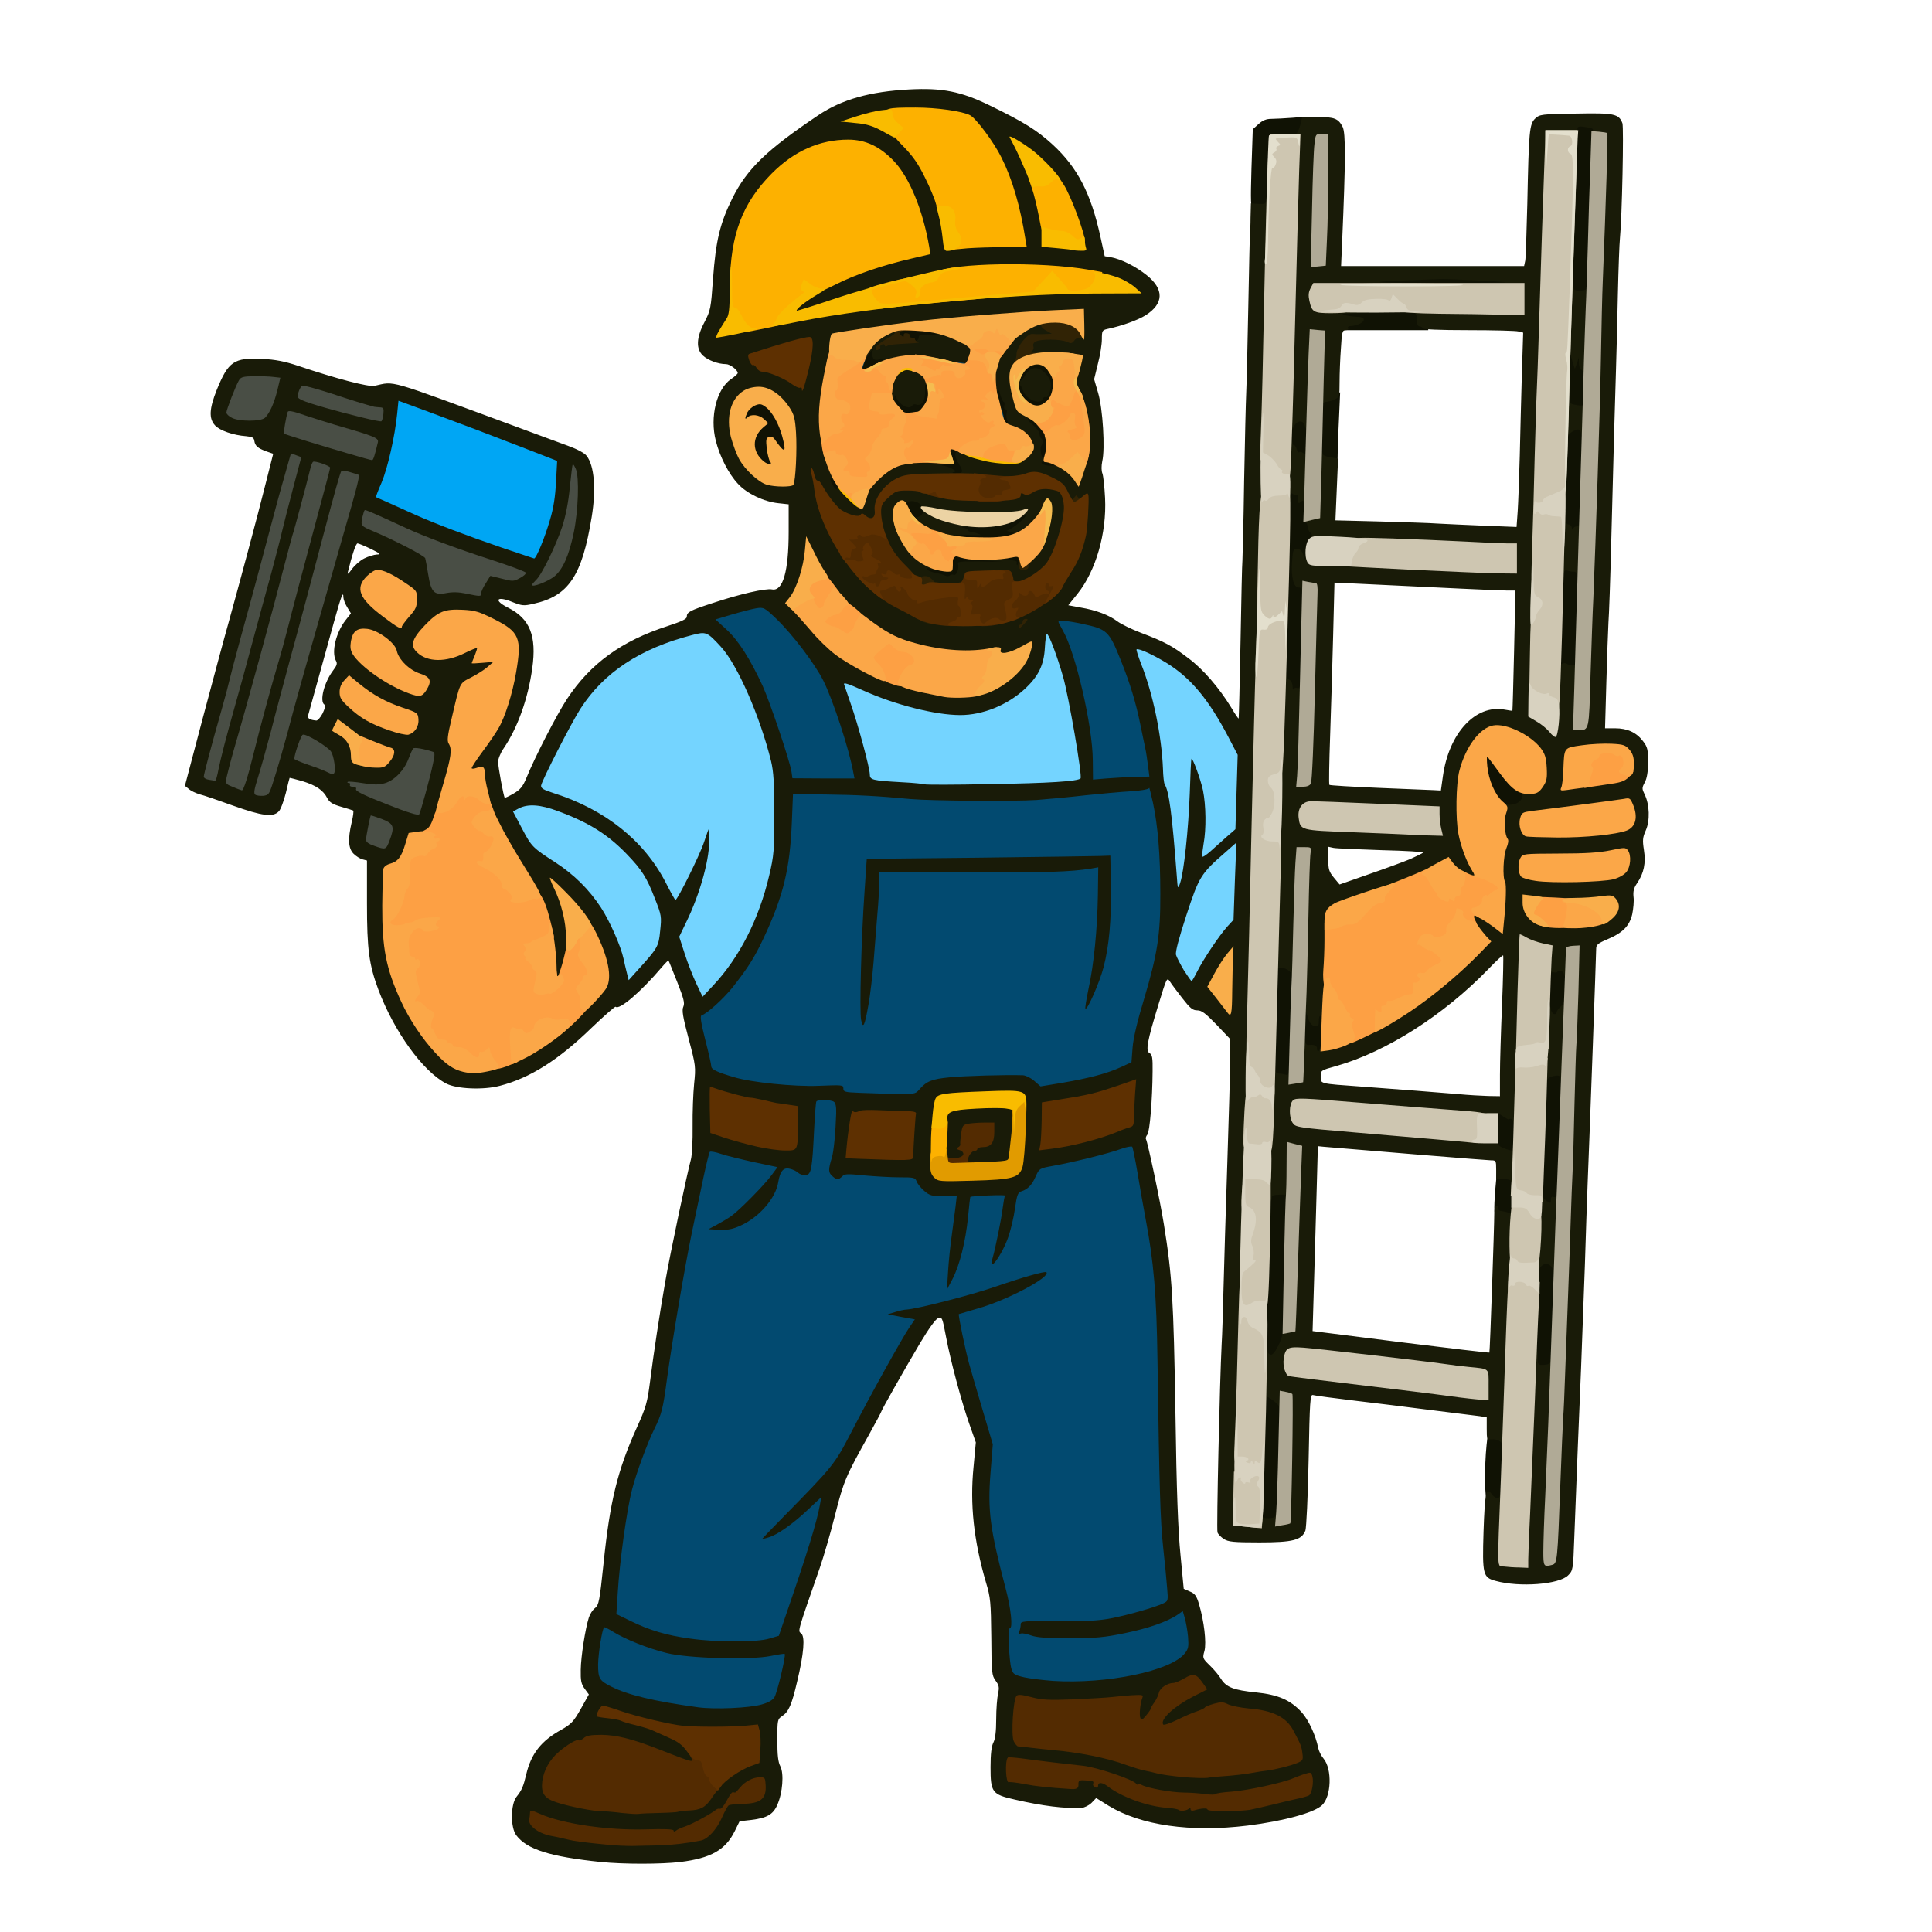 <svg xmlns="http://www.w3.org/2000/svg" version="1.0" viewBox="0 0 1024 1024">
  <path fill="#101204" d="M666.5 794.3c.3-7.6.8-23.6 1.1-35.5l.6-21.8h3.1c1.7 0 4.6 1 6.5 2.3l3.4 2.2-.7 29.5c-.3 16.2-.8 31.2-1.1 33.3l-.6 3.7H666l.5-13.7zm121.7 1.5c-1.3-1.3-1.5-18-.3-29.8.6-6.3.7-6.5 3.5-6.8 1.6-.2 4 .2 5.3.9 2.2 1.2 2.3 1.7 2.3 12.3 0 6.1-.3 14.1-.7 17.9l-.6 6.7h-4.1c-2.3 0-4.7-.5-5.4-1.2zm24.1-97.9c.8-32.2.7-31.8 7.2-31.8 3.7 0 6.2 1.8 6.9 5 .3 1.3 0 14.3-.7 28.9l-1.2 26.5-6.4.3-6.4.3.6-29.2zm-142.9-12.1c.3-19.4.9-39.9 1.3-45.5l.6-10.3h13.9l-.6 6.3c-.3 3.4-.8 21.5-1.1 40.2-.6 31.9-.8 34.3-2.8 39.2l-2.2 5.3h-9.8l.7-35.2zm124.4-40.5c-2-.5-2.2-3.1-1.2-15.6l.7-7.7H804v24l-4.2-.1c-2.4-.1-5.1-.3-6-.6zm22.8-5.8c-1.9-1.4-1.9-2.4-.7-36.2.6-19.1 1.4-34.9 1.7-35.2.2-.3 3.2-.7 6.6-.9l6.1-.5-.7 25.4c-.9 36.4-1.6 45.9-3.2 45.9-.8 0-1.4.7-1.4 1.5 0 2-5.8 2-8.4 0zm-21.1-27.3c-5.4-1.8-5.4-1.9-4.8-14l.6-11.2h3.3c1.8 0 3.5.4 3.8.9.3.4 1.9 1.1 3.6 1.4l3 .7v23l-3.7-.1c-2.1-.1-4.7-.4-5.8-.7zm-119.9-39.9-2.9-.5.6-20.1c.4-11.1.7-25.1.7-31.1v-10.8l6.1.4c3.7.3 6.4 1 6.9 1.8.9 1.4.5 26.6-.6 49.8l-.6 11.2-3.6-.1c-2.1-.1-5-.4-6.6-.6zm19.4-13.8c0-1-1-1.5-3-1.5h-3v-23.2l6.8.7c3.7.4 7.1 1 7.5 1.5.5.4.5 6 .1 12.4l-.7 11.6h-3.8c-2.8 0-3.9-.4-3.9-1.5zm125.3-18.2c-1-.3-1.3-4.2-1.3-14.3v-13.9l4.4-.6c8.4-1.3 8.6-1 8.6 12.1 0 10.2-.2 11.6-2 13.1-1.1 1-2 2.3-2 3 0 1.3-5.1 1.7-7.7.6zm-27.6-113c-4.4-4.7-7-11.9-7.5-21l-.5-8.3h3.4c3.1 0 3.9.8 9.7 8.6 4.1 5.5 7.4 9 9.3 9.7 2.6 1 2.9 1.6 2.9 5.6 0 5.9-2.5 8.1-9.5 8.1-4.3 0-5.6-.4-7.8-2.7zM682 366.7c0-1.4-.8-3-1.7-3.5-1.6-.9-1.6-4.2-.5-47.8.7-25.8 1.2-49.3 1.2-52.1 0-5.1.1-5.3 2.8-5.3 4.2 0 7.2 1.1 7.2 2.6 0 .8.7 1.4 1.5 1.4 1.2 0 1.5 1.3 1.5 6 0 3.3.4 6 1 6s1 .9 1 1.9c0 1.1.7 2.6 1.5 3.5 2.1 2.1 1.9 7-.5 9.1-1.5 1.3-2 3.1-2 6.7v4.8h-3.5c-3 0-3.5.3-3.5 2.4 0 3.8 1 5.6 3.3 5.6 2 0 2 .2 1.4 29.7-.4 16.3-.9 29.8-1.2 30.1-.2.2-2.4.7-5 .9-4.3.5-4.5.5-4.5-2zm144.2-11.4c-2.4-.5-2.4-.6-1.8-9.1.3-4.8.8-17.4 1.2-27.9l.6-19.3h2.7c1.4 0 4.3.3 6.4.6l3.7.7v9.1c0 5-.3 17.5-.7 27.9l-.6 18.7-4.6-.1c-2.5-.1-5.7-.4-6.9-.6zm-327.3-46.7c-.4-.4-2.9-1.2-5.5-1.9-4.7-1.1-4.9-1.4-5.2-4.9-.3-3.8-.3-3.8 3.5-3.8 2.1 0 5.3.4 7.1.9l3.2 1v-8.2l6.8.8c8.5 1 18.9 1 27.5 0l6.7-.8V303h-3.5c-2 0-3.8-.6-4-1.2-.4-1-3.6-1.2-12.5-1-11.6.3-12 .4-12 2.5 0 1.2-.4 2.8-.8 3.5-.9 1.4-10.3 2.8-11.3 1.8zm5.4-21.3c-1.9-.4-2.3-1.1-2.3-3.9 0-2.4.5-3.4 1.5-3.4.8 0 1.5-.9 1.5-2 0-1.9.7-2 10.8-2 11.5 0 17.1-1.1 21.4-4.1 1.4-1.1 4.2-1.9 6.2-1.9 3.4 0 3.6.2 3.6 3.3 0 2.5-.8 4.1-3 6-1.6 1.5-3 3.6-3 4.7 0 1.4-1.1 2.2-3.7 2.9-3.6 1-28.3 1.3-33 .4zm325.7-4.8c0-.8-.7-1.5-1.6-1.5-1.5 0-1.6-2.3-1-26.7.7-25.9.8-26.9 2.9-28.5 2.2-1.8 6.2-2.3 9.1-1.2 1.8.7 2.1 10.5.9 40.2-.5 13.4-.9 17.2-2 17.2-.7 0-1.3.5-1.3 1 0 .6-1.6 1-3.5 1-2.4 0-3.5-.5-3.5-1.5zm-348.8-5.7c-2.2-2.8-4.2-7.9-4.2-10.6 0-3.1 1.7-4.2 7.1-4.2 6.1 0 8.9 3.3 8.9 10.5 0 4.2-9.1 7.5-11.8 4.3zm-42.6-16.3c-.9-1.3-1.6-3.4-1.6-4.5 0-1.2-.7-2.8-1.5-3.6-.8-.9-1.5-3.1-1.5-5 0-3.3.1-3.4 4-3.4 3.6 0 4 .3 4 2.4 0 1.4 1.1 3.7 2.5 5.2 1.9 2 2.5 3.8 2.5 7 0 4.3-.1 4.4-3.4 4.4-2.5 0-3.8-.6-5-2.5zm62.1-8.5c-.3-1.4-1.4-2-3.1-2-2.3 0-2.6-.4-2.6-3.5 0-3.2.3-3.5 2.8-3.5 2.6 0 2.7-.2 2.4-4.1l-.4-4 4.8.3c4.6.3 4.9.5 5.2 3.3.2 1.6 1 3.8 1.8 4.9.8 1.1 1.4 4 1.4 6.3v4.3h-5.9c-5 0-5.9-.3-6.4-2zm49.6-2.8c-.8-.5-1.5-4.4-1.9-9.6-.7-8.4-.8-8.9-4.1-11.4-2.5-2.1-3.3-3.5-3.3-5.9 0-3.2.1-3.3 4.4-3.3 3.8 0 4.8.5 7.9 3.9 3.7 4.1 5.4 10.1 4.5 16-.4 2.5 0 3.1 1.9 3.6 1.9.4 2.3 1.2 2.3 4v3.5h-5.2c-2.9 0-5.9-.4-6.5-.8zM402 247.7c-5-3.9-6.8-14.3-3.6-20.5l1.4-2.7-3.9.3c-3.9.4-3.9.4-3.9-3.1 0-7.3 3.4-10.7 10.9-10.7 2.4 0 4.8.8 6.5 2.1 4.9 3.8 9.6 15.9 9.6 24.7 0 4.1-.1 4.2-3.3 4.2-1.8 0-3.8-.4-4.5-1-.9-.7-.9-.7-.2.2.6.7 1 2.7 1 4.5 0 3.2-.1 3.3-4.2 3.3-2.4 0-5-.6-5.8-1.3zm298.8-2.4-2.8-.4V210h2.4c1.4 0 2.8-.4 3.1-1 .3-.5 2-1 3.7-1h3.1l-.6 13.7c-.4 7.5-.7 16-.7 19 0 5.8 0 5.8-8.2 4.6zm-14.5-2.3c-1.3-.5-2.3-1.6-2.3-2.5 0-.8-.4-1.5-1-1.5-1.5 0-1.2-15.2.4-17.2 1.8-2.4 10.1-2.5 11-.2.3.9.6 6.3.6 12V244l-3.2-.1c-1.8 0-4.3-.4-5.5-.9zm-156.7-16.2c-2.5-8.7-3.6-14.6-3.6-18.8v-5h3.4c3.1 0 3.4.3 4 3.4.4 1.9 1.1 3.6 1.6 3.8.9.3 3 11.2 3 15.6 0 1.9-.5 2.2-4 2.2-2.4 0-4.2-.5-4.4-1.2zm-55.9-7.6c-2.2-2.3-2.7-3.7-2.7-8V206h3.3c2.4 0 3.5.6 4.2 2.3.8 1.7 1.8 2.2 4.5 2.2h3.5l.3-5.2c.3-5.3.3-5.3 3.6-5.3 4 0 4.6 1.1 4.6 8.9 0 9.4-3.5 13.1-12.5 13.1-5.4 0-6.4-.3-8.8-2.8zm66.7-4.6c-3.2-3.2-3.4-3.9-3.4-9.7 0-10.4 4-14.9 13.1-14.9 8 0 10.9 4 10.9 15 0 6.6-.2 7.4-2.9 10.1-2.6 2.5-3.7 2.9-8.6 2.9-5.1 0-6-.3-9.1-3.4zm11.1-7.6c2.6 0 2.5-3.1-.2-5.7l-2.6-2.7-1.8 2.3c-2.4 3-2.4 3.6.3 6.3 1.4 1.4 2.3 1.8 2.6 1 .2-.7 1-1.2 1.7-1.2zm278.6 10.3c-2.3-.5-2.4-.6-1.7-8 .3-4.2.6-11.4.6-16V185h3.5c1.9 0 3.5.5 3.5 1 0 .6.9 1 2 1 1.6 0 2 .7 2 3 0 1.7.5 3 1 3 .6 0 1 4.8 1 12.5V218l-4.7-.1c-2.7-.1-5.9-.4-7.2-.6zm-375.9-23.2c.3-2.7 1.5-6.5 2.7-8.5 1.9-3 2.8-3.6 5.7-3.6 3 0 3.4.3 3.4 2.5 0 2.1.5 2.5 3 2.5 2.7 0 3 .3 3 3.3s-.5 3.5-5.5 6c-3.1 1.5-7.2 2.7-9.1 2.7h-3.7l.5-4.9zM482 183c0-.5-1.4-1-3.1-1-3.9 0-5.9-2-5.9-5.9 0-4 2.2-4.6 14.9-3.8 12.2.7 13.1 1 13.1 5.3v3.4h-5.4c-3.9 0-5.5.4-6 1.5-.6 1.7-7.6 2.1-7.6.5zm229-10.5c0-1.8-.5-2.5-2-2.5-1.6 0-2-.7-2-3.5V163h47v3.5c0 2.4.5 3.5 1.5 3.5.9 0 1.5.9 1.5 2.5v2.5h-46v-2.5zm120.3-42.7c.4-15 1-36 1.3-46.6l.7-19.2h4.2c2.4 0 5.7.3 7.4.6 2.7.6 3.1 1.1 3.1 4 0 1.8-.4 3.5-.9 3.8-.4.3-1.1 11.5-1.5 24.8-.3 13.4-.9 32.3-1.3 42.1l-.6 17.7h-13l.6-27.2zM728 149.6v-3.4l6.3-.5c5.8-.5 21.1-1.1 30.2-1.1 2.2 0 9.6.3 16.5.6 6.9.4 14.2.7 16.3.7 3.6.1 3.7.2 3.7 3.6v3.5h-73v-3.4zm-63.9-38.5c-1.2-.8-1.3-4.4-.8-21.8l.7-20.8 3-2.7c2.2-2 4.1-2.8 6.9-2.8 2.1 0 7.2-.3 11.4-.6 7.6-.7 7.7-.7 7.7 1.7 0 1.3-.5 4.1-1 6.1l-1.1 3.7-7.7.3-7.7.3-.7 17.9c-.5 13.1-1 18.1-2 18.7-1.7 1.1-6.9 1.1-8.7 0z"/>
  <g fill="#191b08">
    <path d="M318.5 986.9c-27-2.8-39.3-6.7-44.9-14.2-3.1-4.2-3-16.4.2-20.4 2.8-3.5 3.6-5.5 5.1-11.8 2.6-11 7.9-17.8 18.6-23.7 5.3-3 6.5-4.3 10.3-11l4.3-7.7-2.2-3c-1.9-2.6-2.2-4.3-2.1-10.1.1-7.1 2.4-21.7 4.3-27.7.6-1.8 2-4.1 3.3-5 2-1.7 2.4-3.7 4.5-23.8 3.4-33 7.4-49.2 17.6-71.8 4.9-10.8 5.6-13.4 7-24.2 2-15.7 5-35.5 8.1-53.2 2.5-14.5 11.6-57.5 13.6-64.8.6-2.3 1-9.9.9-17.5-.1-7.4.3-17.6.8-22.6.9-8.9.9-9.5-2.9-23.8-3.1-11.7-3.7-15.2-2.8-17.1.8-1.9.2-4.2-3.3-13.1-2.4-6-4.4-11.1-4.6-11.3-.1-.2-1.7 1.4-3.5 3.5-11.2 13.2-22.6 22.9-24.5 21-.3-.3-6.1 4.8-12.9 11.3-17.5 17-32.6 26.5-48.5 30.6-8.7 2.3-22.8 1.7-28.4-1.2-12.4-6.5-27.5-27.4-35.9-49.6-5-13.4-6.1-21.4-6.1-45.9v-22.7l-2.3-.6c-1.3-.3-3.5-1.7-4.8-3-2.8-2.8-3.1-7.7-1-16.7.8-3.2 1.1-6 .8-6.2-.4-.2-3.3-1.1-6.4-2-4.5-1.3-6.1-2.3-7.3-4.5-2.2-4.3-5.9-6.8-13.3-9.1-3.6-1-6.7-1.8-6.7-1.7-.1.1-1 3.7-2 8-1.1 4.3-2.7 8.7-3.7 9.7-3 3.3-8.9 2.5-24.3-3-7.7-2.8-15.6-5.5-17.7-6-2-.6-4.6-1.8-5.7-2.8l-2.1-1.7 9.5-36c5.3-19.8 11.3-42.3 13.5-50 5.5-19.8 15.6-57.3 20-75l3.8-15-3.5-1.2c-4.6-1.7-6.1-2.9-6.5-5.6-.2-1.7-1.1-2.2-4.3-2.5-6.9-.5-14-3-16.5-5.7-3.4-3.6-3.1-8.9.9-18.9 6.1-15 9.1-17.1 24-16.4 7.2.4 11.9 1.3 19.1 3.7 20.5 6.9 37.4 11.3 40.5 10.6 11.2-2.4 5-4.2 76 22 9.9 3.7 21.7 8 26.3 9.7 5 1.8 9 3.9 10.1 5.4 4.1 5.2 5.1 17.7 2.7 32.4-5.1 31.2-12.2 41.9-30.8 46-5.2 1.2-6.1 1.1-11.2-.9-8.4-3.5-10.3-1-2.3 3 11.6 5.8 15.2 15 12.8 32.1-2.3 16.4-7.8 31.6-15.2 42.5-1.6 2.3-2.9 5.5-2.9 7.1 0 2.8 2.9 18.3 3.5 19 .2.2 2.3-.8 4.7-2.2 3.6-2.1 4.9-3.7 6.8-8.3 4.4-10.9 16.2-33.8 21.5-41.8 12.4-18.8 28.9-30.8 53.4-38.7 7.3-2.4 10.1-3.7 10.1-4.9 0-2.5 1.6-3.3 13.5-7.2 14.4-4.8 28.3-8 31.7-7.3 5.7 1.1 8.8-9.4 8.8-30.5v-14.6l-5.5-.6c-7.6-.8-16.7-5.1-21.4-10.3-4.9-5.2-9.6-14.4-11.7-22.7-3.3-12.7.4-27.6 8.1-32.8 1.9-1.3 3.5-2.7 3.5-3.2 0-1.6-4.1-4.7-6.2-4.7-4.1 0-9.5-2-12.2-4.5-3.8-3.5-3.6-9.5.8-17.8 3.2-6.2 3.4-7.3 4.5-22.9 1.5-20.4 3.7-29.5 10.3-42.8 7.8-15.6 18.2-25.6 45.6-44 12.4-8.3 27.3-12.5 48.2-13.6 17.4-.9 27.3 1 42.8 8.6 18.1 8.8 24.9 13.1 33.2 20.7 13.1 12.1 20.2 25.8 25.2 48.6l2.3 10.5 3.5.6c5.1.9 12.8 4.7 18.7 9.4 9.4 7.5 9.2 15.1-.5 21.3-4.2 2.6-12.4 5.6-20.4 7.3-2.6.6-2.8 1-2.8 5.4 0 2.7-.9 8.5-2.1 13l-2 8.2 2.1 7.2c2.5 8.3 3.8 29.7 2.2 36.3-.5 2.6-.5 5 .1 6.5.5 1.4 1.1 7.2 1.4 13 .9 18.6-4.9 38.6-14.6 50.7l-4.9 6.1 6.5 1.2c8.3 1.4 15.1 4 19.5 7.3 1.8 1.4 7.5 4.2 12.5 6.1 12.7 4.8 16.7 7 25.2 13.5 7.8 5.8 16.2 15.6 22.6 26 2 3.4 3.8 6.1 4 5.9.1-.2.6-18.5 1-40.8.4-22.3.8-41.6 1-43 .1-1.4.6-20.3.9-42 .4-21.7.9-42.6 1.1-46.5.2-3.8.7-24.3 1.1-45.5.4-21.2.8-38.9.9-39.5.1-.5.3-4.3.3-8.3l.2-7.4 2.8.2c4.4.3 5.2.1 5.2-1.5 0-.8.7-1.5 1.7-1.5 1.5 0 1.5 2.6.9 30.7-2.1 98.8-3.7 165.3-4.6 199.3-.6 21.2-1.7 68.2-2.5 104.5C665 504.9 662 619.3 660 682c-1.5 48.1-2.9 101.1-3.1 113l-.2 10.5 4.7.3c4 .3 4.6.1 4.6-1.6 0-1.1.7-2.2 1.5-2.6 1-.3 1.5.1 1.5 1.3 0 1.5.7 1.8 3.5 1.8 2.7-.1 3.5-.6 3.5-1.9 0-2.4 2.1-2.3 2.7.2 1.2 4.4 2 1.5 2.6-8.7.7-11.2.7-56.1 0-50.5-.4 3-3.3 4.8-3.3 2 0-.7-1.5-2.3-3.3-3.6-3.2-2.2-3.2-2.2-3.5-.2-.2 1.2-.9 1.9-1.5 1.7-1.3-.4-2.2-19.9-1.2-25.4.6-3.3 3.5-4.8 3.5-1.8 0 .8.8 1.5 1.8 1.5 1.9 0 6.2-8.9 6.2-12.7 0-1.6.6-2.3 2-2.3 1.7 0 2-.7 2-4.7 0-5.3 1.7-56.1 2.5-75.5.3-8 .1-12.8-.5-12.8-.5 0-1.1 5.3-1.2 12.7-.3 11.6-.5 12.8-2.2 13.1-1.4.3-1.7 0-1.3-1.2.5-1.3-.1-1.6-3.3-1.4-3.1.1-4 .5-4 1.9 0 1.3-.5 1.6-1.6 1.2-1.5-.6-1.6-3-1-26.2.9-35.2 1.6-44.1 3.2-44.1.8 0 1.4.7 1.4 1.5s.9 1.5 1.9 1.5c1.1 0 2.6.3 3.5.6 1.1.4 1.6 0 1.6-1.5 0-1.4.5-1.9 1.5-1.5.8.4 1.5 1.5 1.5 2.5s.4 1.9.9 1.9 1.1-4.3 1.3-9.5c.2-7.2.7-9.8 1.8-10.5 1.1-.7 1.6-.5 1.8 1.1.2 1.1.9 1.9 1.5 1.8 3-.4 4.7.2 4.7 1.6 0 3 2 1.4 2.1-1.7.1-1.8.3-2.5.6-1.5.5 2 2.6 1.7 11.7-2.1 22.5-9.1 47.5-26.2 65.9-45l5.8-5.9-3-4.8c-2.1-3.3-3.1-6.2-3.1-8.7 0-3.7.1-3.8 3.5-3.8 2.1 0 5.2 1.1 7.6 2.6 2.3 1.4 4.4 2.2 4.7 1.9.4-.4.5-6.1.3-12.8-.1-6.7-.3-14.2-.2-16.7 0-2.5.1-9 .1-14.5.1-11.4 1.4-18.2 3.3-16.7 1.7 1.4 6.3.7 8.2-1.1 1.9-2 1.9-4.7 0-4.7-.8 0-1.5-.4-1.5-.9 0-.6 1.9-1.1 4.2-1.3 3.6-.3 4.6-.9 6.6-3.8 4.6-6.8.8-15.3-9.8-21.7-10.2-6.2-14.4-5.5-21.2 3.3-5.3 6.8-7.9 15-8.5 26.5-.8 14.2 2.2 27.7 7.9 36.1 1 1.4 1.8 4 1.8 5.7 0 3-.2 3.1-4 3.1-4.3 0-9.1-2-12.6-5.1-2-1.9-2.2-1.9-11.7 2.6-5.3 2.6-17.2 7.1-26.4 10.1-17.1 5.5-21.9 7.6-23.9 10.3-.7.9-1.4 11.4-1.9 29-.4 15.2-1.1 27.8-1.6 27.9-.5.2-.9 1.5-.9 2.8 0 1.3-.5 2.4-1 2.4-.7 0-.9-1.5-.5-3.9.3-2.3.1-4.2-.5-4.6-.6-.4-1 .6-1 2.5 0 2.7-.3 3.1-2.2 2.8-1.4-.2-2.6-1.5-3.4-3.8l-1.2-3.5-.2 5-.1 5-1.5-4c-1.3-3.4-1.3-8.6-.4-37.5 1.2-39.2 1.2-56.3 0-48.5-.5 2.8-.9 10.4-.9 17.1-.2 25.4-1.4 45.4-2.6 45.4-.7 0-1.6-1.1-1.9-2.4-.8-3.3-7.6-5.1-7.6-2.1 0 .8-.7 1.5-1.6 1.5-1.4 0-1.5-1.4-1-11.7.3-6.5 1.3-39.9 2.1-74.3 1.7-69 2-73 4.1-73 .8 0 1.4.6 1.4 1.4 0 .8.7 1.6 1.5 2 .8.3 1.5 1.8 1.6 3.3 0 1.5.3 2.3.5 1.6.3-.7 1.2-.9 2-.6.9.3 1.4-.2 1.4-1.6 0-1.4.5-1.9 1.5-1.4 1.4.5 1.5 3.6 1 26.2-.4 15.9-.3 25 .3 24.1.9-1.4 3.3-68.3 3.2-90.2 0-9-.9-12.1-2.4-8.3-.8 2.1-2.6 1.9-2.6-.4 0-1.2-.7-1.8-1.7-1.7-2.6.2-4.1-5.7-3.5-13.6.4-6.2.6-6.8 2.7-6.8 1.6 0 2.5.9 3.3 3.3 1 3.2 1 3.2 1.2-1.8.2-4.8.2-4.9 1.2-2 2.3 6.3.6 6 44.8 7.9 22.3.9 45.6 2 51.8 2.3l11.2.6v-10l-14.2-.7c-17.1-.8-87.1-3.6-91.2-3.6-2.7 0-2.8-.1-1.3-1.7 1.3-1.6 1.3-2 .1-3.1-.8-.7-1.4-2.2-1.4-3.2 0-1.1-.5-2-1.1-2-.6 0-.9-1-.7-2.2.2-1.7 1.1-2.4 3.1-2.6l2.7-.3v-13.3c0-15 .6-19.6 2.6-19.6.8 0 1.4.6 1.4 1.4 0 .8 1.6 1.6 4.1 2l4.1.7-.7 16.3-.7 16.4 23.8.6c13.2.4 26.8.8 30.4 1.1 3.6.2 14.4.7 24.1 1.1l17.7.7.6-8.4c.3-4.6.8-17.8 1.1-29.4.2-11.5.8-30.9 1.1-43.1l.7-22.1-2.4-.6c-1.3-.4-13.3-.7-26.6-.7-15.5 0-24.3-.4-24.3-1 0-.5-.7-1-1.5-1-1 0-1.5-1.1-1.5-3.5s-.5-3.5-1.5-3.5c-.8 0-1.5-.7-1.5-1.7 0-1.5 2.3-1.6 28.5-1l28.5.7v-10.8l-10.2-.6c-17.4-1.1-35-1.1-66.1-.2-29.8.9-29.9.9-30.9 3.2-.8 1.8-.7 2.9.5 4.7 1.4 2.1 2.6 2.5 9.9 3.1 4.6.3 10.6 1 13.3 1.5 4.8.8 4.7.8-3.5 1.1-6.2.2-7.7.4-5.5 1 1.7.4 4.7.8 6.8.9 6.7.2 3.1 4.6-4.1 5-.7.1-1 .6-.7 1.1.3.6-.2 1-1.3 1-1.7 0-2 1-2.5 9.8-.4 5.3-.7 13.3-.7 17.7 0 7.7-.1 8-2.7 9.3-1.5.6-3.5 1.2-4.5 1.2s-1.8.7-1.8 1.5-.7 1.5-1.5 1.5c-1.4 0-1.5-2.3-.9-19 .5-12.5.4-19-.3-19-1.2 0-2.3 14.8-2.3 31 0 6.3-.3 13.2-.6 15.3-.7 4.1-2.9 5-3.8 1.4-.8-3.3-4.3-3-5.9.5-.6 1.5-1.8 2.8-2.6 2.8-1.2 0-1.3-3.3-.8-21.2 1-32.4 2.9-108.6 3.1-123.5.1-9.8.4-13.3 1.3-13.3.7 0 1.8-2 2.4-4.5l1.1-4.5h8c9.1 0 11.1.8 13.4 5.2 1.7 3.2 1.6 18.2-.2 60.1l-.6 13.7h97l.6-2.8c.3-1.5.7-15.1 1.1-30.2.8-38.6 1.1-42.3 4.2-45.2 2.4-2.2 3.2-2.3 21.4-2.6 20.5-.4 22.9.1 24.8 5.1.8 2.1-.2 49.9-1.3 60.9-.3 2.9-.8 16.3-1.1 29.8-.3 13.5-.7 31.5-1 40-.6 19.4-1.3 43.2-2.5 90.5-.5 20.4-1.2 39.9-1.5 43.5-.2 3.6-.7 17.6-1.1 31.3l-.7 24.7h5.3c6.5 0 11.3 2.2 14.8 6.8 2.4 3.1 2.7 4.4 2.7 11.1 0 5.2-.6 8.6-1.7 10.7-1.6 3-1.6 3.4-.1 6.5 2.6 5.3 2.9 13.8.6 19-1.7 3.8-1.8 5.3-1 10.4 1.1 6.9 0 12.3-3.6 17.6-1.8 2.6-2.2 4.4-1.9 7.3.3 2.2-.1 6.3-.7 9.2-1.5 6.3-5.1 9.9-13.5 13.4-4.7 2-5.6 2.8-5.6 4.9 0 2.6-3.4 97.2-4.5 123.6-.3 7.7-1 27.7-1.5 44.5-.6 16.8-1.5 41.1-2 54-1 23.2-2.3 55.9-3.6 90-.6 17.1-.7 17.4-3.3 20-4.8 4.8-25.8 6.4-38.4 2.9-6.7-1.8-7.1-3.3-6.4-26.1.7-20.7 1.4-24.1 4.5-19.7 1.6 2.3 4.2 2.5 4.2.4 0-.8.7-1.5 1.7-1.5 1.5 0 1.6 1.6.9 17.9l-.6 17.8 4.6.7c2.6.3 4.8.5 4.9.4.3-.4 2.2-41.2 3.7-81 1.1-29.5 1.3-31.8 3-31.8 1.5 0 1.8.8 1.8 4.3 0 4.1.1 4.2 3.2 4.1 2.2-.1 3.4-.6 3.6-1.7.2-1 1-1.7 1.9-1.7 1.3 0 1.5 1.7.9 13.3-1.9 39.9-3.7 90.8-3.3 91.9.8 2.2 1.5-10.5 3.2-52.2.9-22.3 2-50.4 2.5-62.5 1.2-27.8 2.6-67.1 4.5-127.5 2-65.6 2.4-79.2 1.9-74-.7 7-1.3 9-2.9 9-.8 0-1.5-.6-1.5-1.4 0-1.7-2.7-2.9-3.5-1.6-.3.5-1.2.7-2 .3-1-.3-1.5.1-1.5 1.6 0 1.4-.5 1.9-1.5 1.5-1.1-.5-1.5-2.3-1.5-7.5 0-6.7-.1-6.9-2.7-7.5-1.6-.3-4-1-5.5-1.4-2.7-.9-2.8-.7-2.8 2.3 0 9.7-2.1 80.2-2.6 85.5-.4 4.4-1 6.2-2 6.2-.8 0-1.4-.7-1.4-1.5 0-1.3-1.4-2-2.3-1.2-.2.1-1.5-.6-3-1.6L794 590v2.6c0 2-.3 2.4-1.2 1.6-.7-.5-11.2-1.7-23.3-2.6-12.1-1-35-2.8-51-4.1-20.8-1.7-29.3-2.1-30.2-1.3-1.8 1.5-1.6 4.2.5 6.5 1.5 1.8 5.1 2.3 33.7 4.7 17.6 1.5 36.5 3.1 42 3.6s14.4 1.2 19.8 1.6c8.7.6 9.8.9 9.4 2.4-.5 1.8 1.5 3.2 6.1 4.5 1.8.5 2.2.2 2.2-1.4 0-1.4.5-1.9 1.5-1.5 2.7 1.1 1.7 21.4-1.1 21.4-.8 0-1.4-.7-1.4-1.5 0-1.1-1.1-1.5-4-1.5h-4v-5c0-4.8-.1-5-2.7-5-2.1 0-68.1-5.4-88.8-7.2l-3-.3-.6 22c-.3 12.1-1 34.2-1.4 49l-.8 27 46.7 5.9c25.7 3.2 46.9 5.7 47 5.5.3-.4 2.6-67 2.6-74.1 0-2.1.5-3.8 1-3.8.6 0 1 .6 1 1.3 0 .8.6 1.4 1.3 1.5.6 0 2.2.4 3.5.7 1.6.6 2.2.3 2.2-.9 0-.9.7-1.6 1.6-1.6 1.4 0 1.5 1.3 1 9.8-.3 5.3-1.3 30.6-2.1 56.2-1.9 56.5-2.2 61-4.1 61-.8 0-1.4-.6-1.4-1.4 0-1.7-2.7-3-5.7-2.7-2.2.2-2.3-.1-2.3-5.7v-6l-3.7-.6c-2.1-.3-7.8-1-12.8-1.6-4.9-.6-13.9-1.7-20-2.5-6-.8-20.7-2.6-32.5-4s-22.2-2.8-23.1-3.1c-1.5-.4-1.7 2.9-2.3 34.3-.4 19.9-1.2 35.9-1.7 37.5-2 5.1-6.6 6.3-24.4 6.3-13.8 0-16.5-.3-18.8-1.8-1.6-1-3.1-2.6-3.4-3.5-.6-1.4 1.2-80.3 2.2-99.7.3-4.4.7-17.9 1-30 .3-12.1 1.2-41.8 2-66 .8-24.2 1.5-48.9 1.5-54.9v-10.9l-7.2-7.6c-5.9-6.1-7.9-7.6-10.2-7.6-2.5 0-3.8-1.1-8-6.5-2.8-3.6-5.8-7.6-6.6-8.9-1.5-2.2-1.7-1.7-5.9 12-6.1 19.9-7 24.8-4.8 26.1 1.4.7 1.7 2.4 1.6 9.6-.1 14.9-1.5 32.1-2.8 33.6-.7.8-1 1.9-.7 2.4.9 1.6 7.5 32.6 9.5 45.2 4.4 27.2 5.1 40 6.1 99.5.6 42.3 1.4 62.8 2.7 75.8l1.7 17.8 3.2 1.4c2.7 1.1 3.6 2.3 4.9 6.7 2.7 9.1 4 20.3 2.9 24.8-1.1 3.8-1 4 2.8 7.7 2.2 2.1 4.9 5.3 6 7.2 2.8 4.4 6.7 5.9 18.5 7.1 11.7 1.2 18.2 4 24.1 10.4 3.7 4 7.6 12.4 8.9 19.1.3 1.6 1.6 4.2 2.9 5.7 4.5 5.5 4.1 19.9-.9 24.6-4.2 4-20.3 8.4-39.5 10.8-30.1 3.7-56.5-.1-73.6-10.5L581 953l-2.4 2.5c-1.4 1.4-3.8 2.6-5.3 2.7-8.8.5-20.9-1-35.5-4.4-12-2.7-12.8-3.8-12.8-17.2 0-7 .5-11 1.5-13 1-1.9 1.5-5.9 1.5-12.5 0-5.3.5-11.4 1-13.5.7-3.3.5-4.3-1.3-6.8-2-2.7-2.2-4.1-2.3-23.1-.2-18.4-.4-21-2.8-28.9-6.5-22.2-8.6-41.4-6.6-61.4l1.2-12.9-3.7-10.5c-4.1-11.9-9.6-32.4-12-45-2.1-11-2.1-10.9-4.3-10.3-1.2.3-4.9 5.4-9.5 13.1-8.7 14.7-20.7 35.9-20.7 36.6 0 .2-2.8 5.5-6.3 11.8-12.4 22.2-13.5 24.6-18.1 42.8-2.4 9.6-6.1 22.2-8.1 28-11.9 34.2-11.7 33.4-9.9 34.7 2.2 1.6 1.5 10.7-2.1 25.6-2.9 12.4-4.5 16-8 18.3-2.4 1.6-2.5 2-2.5 12.6 0 8.1.4 11.7 1.6 14 2 3.9 1.2 14.1-1.6 20.4-2.2 5.1-5.5 7-13.8 8l-6.2.7-2.6 5.3c-4.9 9.9-12.6 14.3-28.9 16.3-10.2 1.2-30 1.2-42 0zm34-12.9c1.2-.5-4-.9-13.7-.9-8.7-.1-19-.6-23-1.2-11.6-1.8-27.1-5-29.2-6.1-1.2-.6-1.6-.6-1.2 0 2.7 4.4 28.3 8.9 51.1 9 7.7 0 14.9-.3 16-.8zm16.1-1.5c1.1-.3 3.6-1.8 5.5-3.5 3.8-3.3 3.2-4-.9-1.1-1.5 1-4.5 2.4-6.7 3.1-7.4 2.3-6.3 3.1 2.1 1.5zm-6.4-16.1c5.8-.5 7.1-1 9.8-3.7 1.6-1.7 3-3.5 3-3.9 0-.5 2.4-3.2 5.3-6.1 4.9-4.8 9.7-7.8 17-10.6 2.5-1 2.7-1.5 2.7-6.3 0-2.9-.4-5.8-.8-6.4-.5-.7-7.4-1.1-20.4-1-19.2 0-19.6 0-16.8 1.7 4.3 2.7 8 8.7 8 13.1 0 5.8-1.6 5.6-25-3.5-17.6-6.9-29-8.8-32.7-5.4-1.1.9-2.9 1.7-4.1 1.7-3 0-12.2 7.8-14.9 12.6-3 5.2-3 9.9 0 11.8 4.5 2.9 19.4 6.1 26.3 5.8 2.2-.2 5.2.2 6.5.8 2.3.9 21.9.7 36.1-.6zm298-.3c2.4-.5 7.5-1.7 11.3-2.6 3.9-1 9.5-2.3 12.6-3 6.7-1.4 7.5-1.9 8.2-4.5.5-2.1-1.2-2.7-2.9-1-1.8 1.8-23.9 6.8-33.1 7.5-5.1.4-9.3 1.1-9.3 1.6s-.9.9-2 .9-2 .5-2 1c0 1.3 11.5 1.3 17.2.1zm-24.7-2.1c-2.7-.5-7.7-.9-11-.9-5.2-.1-14.6-1.6-22.5-3.6-5.3-1.3 1.3 1.9 7.5 3.6 4.3 1.3 9.5 1.7 18.5 1.7 9.7-.1 11.4-.2 7.5-.8zm-234.3-4.1c1.7-2 1.6-3.9-.2-3.9-1.3 0-7 5-7 6.2 0 1.6 5.3-.1 7.2-2.3zm167-7.1c.2-1.9 1.1-2.4 4.8-2.8 4.1-.5 3.8-.6-3.5-1.3-8.1-.7-17.7-1.9-27.1-3.2-4.8-.7-5.2-.6-5.9 1.5-.4 1.2-.3 2.6.2 3.1 1.6 1.6 12.2 3.3 29.5 4.8 1 0 1.8-.8 2-2.1zM657 937c14.1-2 19.4-2.9 24.7-4.6 5-1.6 5.4-1.9 4.8-4.2-.3-1.4-1.5-3.8-2.6-5.3-1-1.5-1.9-3.1-1.9-3.6 0-1.7-6.5-7-10.5-8.5-2.2-.9-7.9-1.9-12.7-2.3-4.9-.4-9-1.1-9.4-1.6-.8-1.4-3.6-1.1-7.4 1-1.9 1-4.6 2.2-6 2.6-1.4.4-5.6 2.3-9.5 4.2-4.4 2.1-8 3.3-10 3.1-2.7-.3-3.1-.7-3.5-4.3l-.5-4-2.2 2.8c-1.8 2.3-2.9 2.8-5.5 2.5l-3.3-.3-.3-6.4-.3-6.3-5.2.6c-11.9 1.4-46.3 1.9-50.1.6-2-.6-4-.9-4.4-.5-.4.4-.9 4.7-1 9.6-.4 8.9-.4 8.9 2.3 9.9 1.5.6 6.2 1.3 10.4 1.6 12.7.9 36.8 5.3 44.4 8 4 1.5 9 3 11.2 3.4 2.2.4 4.8 1.1 5.8 1.5 5.7 2.4 26.7 2.7 42.7.5zm-30.2-39.5c3.1-1.6 5.8-3.6 6-4.4.4-1 0-1.2-1.4-.6-1.1.4-3.2 1.2-4.9 1.8-7.5 2.6-8.6 3.3-9.2 5.7-.3 1.4-1.4 3.7-2.4 5.2-3 4.1-2.2 4 2.2-.5 2.2-2.3 6.6-5.5 9.7-7.2zm-226.1 2.9c6.2-1.7 7.6-3.4 9.5-12.4l1.5-6.5h-25.6c-21.3 0-26.9-.3-33.6-1.8-8.1-1.9-24.2-7.8-28.1-10.4-2-1.3-2.2-1.1-3.3 4.3-1.5 7.9-1.4 12 .5 13.9 5.7 5.7 26.1 11.4 51.4 14.3 8.9 1 21.5.4 27.7-1.4zm184.8-13.5c19.1-2.3 35.4-8.1 39.7-14 1.5-1.9 1.8-3.5 1.3-6.1-1.2-6.2-1.6-6.4-8.5-3.5-9.3 4.1-28.4 7.6-45.1 8.3-13.2.6-18.6.2-31.6-2.2l-3.3-.6v4.9c0 2.8.5 6.4 1.1 8 .9 2.7 1.7 3.2 6.7 4.2 3.1.6 6.6 1.2 7.7 1.5 4.3.8 23.4.5 32-.5zm-180.8-21.4 5.1-1.5 4-11.8c2.2-6.4 5.6-16.3 7.6-21.9 2-5.7 4.4-13.4 5.4-17.2l1.9-6.9-7 5.1c-7.5 5.4-12.4 7.6-17.4 7.7-3.1 0-3.3-.2-3.3-3.3 0-2.8 1.4-4.8 10.3-13.8 23.9-24.4 28.8-30 32.4-37.2 4.8-9.7 22.9-43.1 29.1-53.9 2.8-4.8 4.8-8.9 4.4-9.2-.4-.2-2.6-.7-4.9-1.1-4.1-.6-4.3-.9-4.3-4 0-3.7-1.4-3.2 20.3-7.6l10.7-2.2v-7.6c0-4.2.7-13 1.6-19.6.8-6.6 1.7-14.4 2.1-17.2l.6-5.3h-6.6c-5.6 0-7-.4-9.7-2.7-1.7-1.4-3.5-3.6-4-4.8-.8-2.1-1.6-2.2-16.5-2.8-9.7-.4-16.4-.3-17.5.3-2.9 1.6-8.8 1.2-11-.7-2.4-2.1-2.7-8.1-.6-14 .8-2.2 1.7-8.7 2.1-14.5.6-9.4.5-10.6-1-11.2-.9-.3-2-.4-2.4-.1-.5.2-1.2 7.1-1.6 15.2-.4 8.1-1 16.8-1.4 19.3l-.6 4.5-5.4.3c-3.8.2-5.8-.1-7.1-1.3-2.2-2-3.5-.6-4.4 5-1.6 8.6-10.1 18.5-19.9 23.1-4.2 1.9-6.8 2.4-13.9 2.4H373v-3.5c0-3.1.5-3.7 4.2-5.6 2.3-1.2 5.6-3.1 7.3-4.3 4.8-3.3 20.7-19.8 19.8-20.6-.4-.4-4.8-1.5-9.8-2.5-4.9-1-10.6-2.4-12.5-3l-3.5-1.2-2.6 12.6c-1.5 6.9-4.3 20.4-6.3 29.9-3.8 18.5-10.3 56.8-13.1 77.2-2 15.3-2.8 18.6-6.7 26.4-3.8 7.8-9.5 23.1-11.8 32.1-2.4 9.3-6.1 35-7.5 52.5l-.6 7.6 7.3 3.6c14.5 7.1 30.2 10.4 50.9 10.7 7.7.1 13.2-.4 16.6-1.4zM584 854.9c8.2-1.2 22.3-5 28.2-7.6 3.5-1.5 3.7-1.8 3.3-5.2-2.8-19.4-3.7-38.6-4.5-92.6-.9-62.1-1.7-73.7-7-101.6-1.1-5.7-2.9-16.2-4.1-23.2-1.9-10.7-2.5-12.8-3.8-12.3-8.4 2.6-20.7 5.7-30.5 7.6l-11.8 2.3-1.8 4.1c-1.9 4.5-4.3 7-7.6 8-1.9.6-2.4 1.9-3.4 8.9-1.4 10-4.9 20.5-8.6 25.8-2.3 3.4-3.2 3.9-6.5 3.9-3.6 0-3.9-.2-3.9-2.8 0-1.5.5-4.3 1-6.2 1.7-5.7 5-22.1 5-24.7 0-2.1-.4-2.3-5.5-2.3-3.7 0-5.5.4-5.5 1.3-.3 13-4.6 33.9-8.6 42-1.4 2.6-2.2 4.7-2 4.7.2 0 7.8-2.5 16.7-5.6 18.9-6.4 25.9-8.3 31.2-8.4 3.5 0 3.7.2 3.7 3.3 0 4-.5 4.6-6 8.4-9.3 6.3-22.1 11.8-35.7 15.3-4.1 1-4.2 1.2-3.7 4.3 1.3 7 5.8 24.1 10.9 41.4 6 19.8 6.2 21.6 4.5 39.8-1.5 15.2-.1 24.2 8.4 56.9 1.4 5.4 2.6 11.1 2.6 12.7v2.8l13.3.3c15.7.4 21.7.1 31.7-1.3zM786 734c0-5.7.9-5.3-14-7-5.2-.6-18.9-2.2-30.5-3.5-53.5-6.4-54.8-6.5-56.2-5.3-1.8 1.4-1.3 6.8.7 7.9.8.4 17.5 2.6 37 4.9 28.2 3.4 51.2 6.3 62.3 7.9.4.1.7-2.1.7-4.9zM534.2 620.7c4.7-2 5.6-5.1 6.5-22.7.8-18.2 1.6-17.5-17.6-16.6-19.3.9-22.9 1.4-24.1 3.7-1.2 2.2-3 18.1-3 27.2 0 5.5.4 7.1 2.1 8.8 2.1 2.1 2.8 2.2 17.4 1.6 10.1-.3 16.3-1 18.7-2zm-52.8-18.3c.4-5.3.5-9.8.4-10-.7-.6-22.9-.6-23.5 0-.4.3-1.4.6-2.4.6-1.9 0-2.5 1.9-3.5 11.2l-.7 6.7 10.4.4c5.7.1 12.2.4 14.5.5l4.1.2.7-9.6zm-62-1.6c.3-2.9.6-6.7.6-8.4 0-3-.2-3.2-5.2-3.8-2.9-.4-8.2-1.3-11.8-2.1-14.5-3.1-21-4.6-22.5-5.1-1.4-.6-1.5.4-1.3 7.7l.3 8.4 8 2.6c10.9 3.7 20 5.7 26.1 5.8l5.1.1.7-5.2zm143.8 3.7c8.9-1.9 19.8-5 25.8-7.5 2.5-1.1 5.5-2.2 6.8-2.5 2-.6 2.2-1.2 2.2-8.5v-7.9l-3.2.6c-1.8.3-4.9 1.2-6.8 2-3.4 1.5-11.9 3.3-25.2 5.4-5.4.9-6.7 1.5-7.2 3.3-.7 2.4-.8 16.6-.2 16.6.3 0 3.8-.7 7.8-1.5zM795 569.7c0-6.3.5-22.9 1.1-37.1.6-14.2.8-26 .6-26.2-.2-.3-3.8 3-7.8 7.2-23.7 24.5-54.2 43.9-80.6 51.4-8.3 2.3-8.3 2.3-8.3 5.6 0 3.9-.8 3.7 21.5 5.3 20 1.5 39.9 3 51.5 4 5.2.5 12.3.9 15.8 1l6.2.1v-11.3zm-309.3 3.4c2.4-2.2 5.7-4.1 7.6-4.5 6.5-1.2 48.2-2.5 52-1.6 2.2.4 4.9 1.8 6.1 2.9 2.2 2.1 2.4 2.1 11.2.6 11.8-2.1 21.6-4.8 28.5-7.9l5.6-2.6.6-7.8c.4-5 2.5-14 6.1-25.8 3-10 6.1-22.6 7-28.1 2.8-17.3 1.8-50.7-2-68.1l-1.8-8.4-7 .7c-3.9.3-12.9 1.2-20.1 2-35.2 3.8-75.9 4.4-105 1.5-5.5-.5-19.3-1.3-30.6-1.6l-20.6-.7-.6 14.9c-1 24.8-4.4 39-15.1 61.8-7.1 15.3-20.2 32.4-29.8 39.2l-2.8 1.9 2.5 9.4c1.4 5.2 2.5 10.3 2.5 11.2 0 1.7 2.9 3.1 12 5.8 8.9 2.7 30.6 4.8 44.3 4.3 13.4-.4 13.7-.4 13.7 1.6s.6 2.1 9.3 2.5c24.5.8 21.8 1.1 26.4-3.2zm-221.2-10.6c14.2-4.9 28.8-14.9 43.1-29.6 12.3-12.7 12.7-13.5 11.4-19.4-2.1-9.6-8.5-22-16-31.5l-1.9-2.5 1 4c1.6 5.8.6 26.8-1.6 32.8-1.5 4.3-2 4.7-4.9 4.7h-3.3l-.6-10.2c-1.3-19.9-4.6-29-18.5-51.2-11.9-19-19.2-36.6-19.2-46.1 0-2.2-.4-2.5-3.5-2.5-3.4 0-3.5-.1-3.5-3.9 0-3.2 1.1-5.3 5.8-11.8 3.2-4.3 7-9.8 8.4-12.3 3.5-6 7.4-18.4 9.3-29.9 2.4-13.6.9-16.1-12.6-22.6-14.1-6.7-19.3-6.2-28.6 2.7-3.4 3.4-6.3 6.9-6.3 7.9 0 1.1 1.7 2.6 4.6 3.9 4.1 2 5 2.1 8.7 1 2.3-.6 6.2-2.3 8.6-3.6 2.4-1.3 5.9-2.4 7.7-2.4 3.3 0 3.4.1 3.4 4v4h4c3.8 0 4 .1 4 3.3 0 3.7-3.3 6.8-11.8 11.1-5.6 2.8-5 1.7-9.1 18.1-1.4 6-1.8 10-1.4 15.6.5 6.9.1 9.1-3.6 22-6.8 23.4-6.9 23.6-9.9 24.8-1.5.5-4 1.1-5.7 1.3-2.7.3-3.1.9-4.7 6.3-1.9 6.3-5.4 10.5-8.8 10.5-2.7 0-3.5 4.9-3.5 20.5.1 28.4 9.8 53.7 28.3 73.6 10 10.9 16.1 12.3 30.7 7.4zm385.3-44.6-.3-4.2-2.3 4.2-2.4 4.2 2.4 3.4 2.3 3.5.3-3.5c.2-1.9.2-5.3 0-7.6zM385.4 506c10.7-16.6 15.1-26.9 19.2-45 2.3-10.1 2.7-13.7 2.7-29.5.1-13.7-.3-19.7-1.6-25-6-24.6-17.8-51.2-27.2-61.3-6.6-7.1-5.7-7-19.5-2.4-14.6 4.8-29.1 13.5-38.2 22.9-7.2 7.4-12.8 16.3-22.2 34.9l-7.6 14.9 6.5 2.2c11 3.7 25.1 10.9 33 16.9 9 6.7 19.2 18.4 23.8 27.1 1.7 3.5 3.4 6.3 3.7 6.3 1.1 0 9.9-17.8 12-24.2 2.1-6.6 2.2-6.8 5.6-6.8h3.4v8.4c0 13.2-4.3 29.8-11.8 45.4l-3 6.3 1.7 5.7c1 3.2 3.1 8.6 4.6 12.1l2.9 6.4 3.9-4.4c2.2-2.4 5.8-7.3 8.1-10.9zm254.6-8c2.3-3.5 5.7-7.9 7.5-9.9l3.2-3.6.6-14.2c.4-7.9.3-14.3-.2-14.3-.4 0-3.6 3-7 6.8-6.1 6.6-6.3 7-11.6 23.2-3 9.1-5.5 17.2-5.5 18 0 .8.9 3 2.1 4.9l2.1 3.4 2.2-4c1.3-2.1 4.2-6.8 6.6-10.3zm-297.7 4.7c3.1-3.7 3.9-5.6 4.4-10.1.5-4.7.1-6.8-2.7-13.8-4.3-10.8-6.9-14.8-14.9-23.2-10.1-10.4-20-16.7-36.2-22.6-8.5-3.2-11.4-3.6-13.9-2-1.3.8-1 1.9 2 7.6 3.8 7.2 4.5 7.9 16.5 15.6 9.9 6.5 17.6 14.1 24 23.8 5 7.6 10.9 21.3 12.1 27.9.9 5.1 1.5 5.6 3.3 3.4.9-1.2 3.3-4.1 5.4-6.6zm501.6-15.2c5.7-1.5 10.4-5 9.9-7.4-.3-1.2-3.9-1.4-22-1.5-12-.1-21.8.2-21.8.6 0 2 6.5 7.7 9.8 8.6 5.6 1.5 18 1.4 24.1-.3zm-96.4-32.2c3.3-1.5 6.4-3 6.8-3.4.5-.4-9.4-1-22-1.3-12.5-.4-24-.9-25.5-1.2l-2.8-.6v6.4c0 5.6.4 6.8 3 10l3 3.6 15.7-5.5c8.7-3 18.5-6.6 21.8-8zm104.8 7.6c4.1-1 8.7-4.6 8.7-6.8-.1-2.7-1.8-2.9-11.5-1.5-6.5 1-15.2 1.4-24.7 1.2-14.5-.3-14.8-.3-16 2-1.7 3.3.4 4.9 8.2 6.1 8 1.2 28.9.7 35.3-1zm-648.6-20.8c1-2.8.9-3-1.7-4-2.7-.9-2.9-.7-3.5 1.9-.4 1.6-.4 3.4 0 4 1.2 2 4.1 1 5.2-1.9zm448.6-21.9.5-16.7-3.3-7c-9.4-19.4-20.8-33.7-33.2-41.6-3.6-2.2-6.6-3.9-6.8-3.7-.2.2 1.2 5.7 3.1 12.3 3.4 11.7 5.5 23.9 6.9 40 .4 4.4 1.5 11.2 2.5 15.2 1.1 3.9 2.2 11.1 2.6 16 .9 11.5 2.2 8.3 2.3-5.7.1-5.8.4-14.9.8-20.2l.6-9.8h3.2c3 0 3.5.5 5.5 5.1 3.4 7.9 5 17.4 5 29.7v11.3l4.9-4.1 4.8-4.1.6-16.7zM847 439.6c10.9-1.6 14.4-2.8 15.8-5.2 1-1.8-.3-7.4-1.8-7.4-.4 0-9.7 1.2-20.6 2.6-10.9 1.4-22.3 2.8-25.2 3.1-2.9.3-5.5 1-5.8 1.5-1 1.6.5 5.6 2.4 6.1 3.9 1 26.3.6 35.2-.7zm-87-4.4v-4.8l-32.5-1.3c-34.8-1.4-35.5-1.3-35.5 3.4 0 4.3 1.7 4.6 27.7 5.6 13.6.5 26.6 1.1 28.8 1.2 2.2.2 5.7.4 7.8.5l3.7.2v-4.8zm-535.6-24.7c1.3-4.9 2.3-9 2.2-9.1 0-.1-1.3-.4-2.7-.7-2.2-.6-2.7-.2-3.8 3.1-3.2 9-8.6 13.9-16.9 15.1l-4.7.6 10.5 4.2 10.5 4.1 1.3-4.1c.7-2.3 2.3-8.2 3.6-13.2zm540.4.7c3.2-22.7 17.3-37.9 32.6-35.1 2.3.4 4.2.7 4.2.6.1-.1.5-14.5.9-31.9l.7-31.8h-4.3c-3.8 0-35.6-1.5-78.5-3.6l-13.1-.6-.7 27.8c-.4 15.4-1.1 39.4-1.6 53.4s-.7 25.7-.4 26c.3.3 12.1 1 26.2 1.6 14.1.6 27.3 1.1 29.3 1.2l3.6.2 1.1-7.8zm-622-2.9c2.9-9.2 4.8-16.3 10.6-37.8 1.3-4.9 6-21.6 10.4-37 4.4-15.4 9.4-33.2 11.2-39.5 1.7-6.3 4.7-16.4 6.5-22.5 4.6-15.2 5-17.5 3.2-17.5-1.4 0-3 5-10.3 32.5-5.2 19.7-11.2 42.4-17.4 65-3.4 12.7-8.2 30.4-10.5 39.5-2.4 9.1-5 18.8-5.9 21.5-1.8 5.6-1.8 5.5-1.2 5.5.3 0 1.8-4.4 3.4-9.7zm708 4.2c7.6-1.3 12.2-4.1 12.2-7.5 0-3.1-3.9-6.9-7.8-7.6-4.6-.9-21.4 1.3-22.4 2.9-.4.7-.8 4.3-.8 8v6.8l5.8-.6c3.1-.4 9-1.3 13-2zM127 413.8c0-1.8 16.6-63.6 18.1-67.5.6-1.5 2.3-8 3.9-14.3 2.7-10.8 15.4-58.9 19.9-74.7 1.3-4.9 1.6-7.5.9-7.9-1.1-.7-2.8 1.3-2.8 3.4 0 1.4-1 5.1-7.1 26.7-1.7 6.1-4.6 17.1-6.5 24.5-8.2 31.6-28.8 106.2-29.9 108-.3.5.1 1.1.7 1.3 1.5.6 2.8.8 2.8.5zm434.7-2.6c3.4-.4 6.5-1.1 7-1.5 1.1-1.2-5.2-37.5-8.6-49.2-2.8-9.7-2.9-9.9-4-7-2.5 6.5-4.8 9.9-10.2 14.8-9.9 9.2-22 13.7-36.9 13.7-14.1 0-36.2-4.8-48.9-10.6-3-1.3-5.5-2.3-5.7-2.1-.2.2.4 2.5 1.2 5.2 3.7 12.2 8.4 30.5 8.4 32.8 0 3 .2 3.1 18 4.6 12.6 1 69.8.5 79.7-.7zm42.9-3.5c1.3-1.3-3.9-26.7-8.2-40.1-5.6-17.4-11.6-29.6-15.3-31.2-2.2-.9-12.5-3.3-12.8-3-.2.1 1.3 4.9 3.2 10.7 4.6 13.3 10.2 41.4 11.1 54.9l.6 10.5 10.3-.5c5.7-.3 10.7-.9 11.1-1.3zm-157.3-4.4c-2.7-10.8-10.5-32.7-14-39.6-6.6-13.2-27.2-37.7-31.7-37.7-1.7 0-12.5 2.9-13.5 3.7-.3.2 1.1 2 3.1 4.1 4.3 4.4 10.9 15.5 16.2 27.2 4.4 9.7 14.6 39.4 14.6 42.7 0 5.2.3 5.3 14 5.3h12.8l-1.5-5.7zM173 402.1c-1.6-3.1-10.3-8.3-11.1-6.8-2.2 3.9-1.5 5 5.1 7.2 3.6 1.2 6.6 2.1 6.8 1.9.2-.1-.1-1.2-.8-2.3zm29.7-.3 2.3-2.2-7.7-2.8c-4.2-1.5-7.9-2.8-8.1-2.8-.2 0-.2 1.7 0 3.7.3 3.4.7 3.9 4.3 4.9 5.7 1.8 6.6 1.7 9.2-.8zm14.7-18c2-2.8 1.5-3.3-3.9-4.7-6.8-1.7-14.2-5.3-21.7-10.4-5.2-3.6-6.9-4.3-7.7-3.3-2.5 2.9 9 12.3 21.2 17.2 9.7 4 10.1 4 12.1 1.2zm606.5-21.5c.1-7.3.3-13.3.5-13.3s1.1-.3 1.9-.6c1.2-.4 1.4 0 1 1.7-.5 1.7-.3 2.1.9 1.6.9-.3 1.9-.3 2.2.1.4.3 1.5.7 2.6.9 1.4.2 2-.3 2-1.7s.5-1.8 1.6-1.3c1.4.5 1.5 2.5.9 16.9-.5 11.1-.4 16.4.3 16.4 1.3 0 1.9-9 3.2-51 .5-19 1.7-52.7 2.5-75 .8-22.3 1.9-61.2 2.5-86.5.6-25.3 1.5-54.8 2-65.5.5-10.7.9-22.3 1-25.7 0-6-.1-6.3-2.4-6.3-3 0-4.2-1.6-2.7-3.4.9-1.1.5-1.5-2-2-4.6-.9-6-.7-5.8.7.4 3.4-.2 3.7-7 3.7h-6.9l-.6 16.3c-.6 15.8-1.5 42.9-3.6 108.7-.9 29.2-2.7 90.4-4.6 156l-.7 23.5 4.9 3.1 4.9 3 .7-3.5c.4-2 .7-9.6.7-16.8zM171 378.1c1.2-2.5 1.6-4.2 1-4.6-2.8-1.7-.2-11.9 4.6-18.2 2-2.6 2.3-3.7 1.4-5.2-2.4-4.6.1-14.9 5.1-21.3l2.9-3.7-2-3.3c-1.1-1.8-2-4.2-2-5.2 0-3.8-1.2-.6-5 13.1-3.1 11.1-11.6 42.1-13.7 49.5-.5 1.5.9 2.4 4.4 2.7.7 0 2.2-1.7 3.3-3.8zm345.5-12.7c6.9-1.7 13.1-5.1 18.7-10.2 6.8-6.2 6.7-6.8-1.3-6.4-3.8.2-6.9 0-6.9-.4 0-.5-6.6-.9-14.7-.9-22.4 0-36.4-3.5-49.1-12.3-13.4-9.1-22.3-18.4-30.3-31.4l-3.5-5.6-1.2 5.6c-.7 3.1-2.3 7.9-3.7 10.6l-2.4 4.9 6.2 7.1c12.5 14.4 20.2 20.8 32.3 26.9 11.6 5.9 36.5 13 47.4 13.6 1.4 0 5.3-.6 8.5-1.5zm-293.6-2.3c.9-1.6.5-2-3.4-3.1-5.2-1.5-11.2-7.4-12.2-12.1-.4-2.1-2.1-4.2-5.7-6.8-2.8-2.1-5.9-4-6.9-4.4-2.1-.8-5.7 2.4-5.7 5 0 3.4 12.5 13.9 22.1 18.7 5 2.5 9.5 4.6 10 4.6.4 0 1.3-.8 1.8-1.9zM530.8 327c6.4-2 12.5-5 19.4-9.7 7.4-4.9 8.2-5.7 10.7-10.5 1-1.8 3.4-5.9 5.4-9.1 3.7-6 7.7-20.3 7.7-27.4 0-2.8-.3-3.4-1.6-2.9-.9.3-2.4.6-3.5.6-1.5 0-1.9.7-1.9 4 0 7.3-5.4 24.2-9.4 29.5-3 3.9-11.1 9.3-15.4 10.1-5.1 1-7.9-.2-8.7-3.7-.7-3-.9-3.1-4.4-2.5-2 .3-6.1.6-9.2.6-5.4 0-5.7.1-6.2 2.9-.5 2.4-1.2 2.9-4.4 3.4-5.4.9-17.1-.3-18.4-1.9-.6-.8-2.6-1.4-4.4-1.4-2.6 0-4.4-1.2-9.4-6.2-6.2-6-9.8-12.4-12.1-20.7l-1-3.7-8-1.2c-8.8-1.2-12.7-2.9-16.5-7l-2.5-2.7 2.6 6.5c4 9.9 6.2 13.8 12.2 22 6.7 9 17.2 18.4 25 22.4 3.1 1.6 6.4 3.3 7.2 3.8.8.4 3.3 1.7 5.4 2.9 2.1 1.1 6.9 2.4 10.5 2.8 9 1 26.5.5 30.9-.9zm-316.3-3.7c1.9-2.1 3.5-4.6 3.5-5.6 0-1.9-14.1-11.7-17-11.7-2.9 0-6.3 4.5-5.6 7.4.5 2.2 12.9 13.5 14.8 13.6.4 0 2.3-1.7 4.3-3.7zm40.3-17.7c2.4-3.8 2.4-3.9 7.5-3.3 4.1.4 2.1-.5-8.8-3.9-7.7-2.5-19.6-6.7-26.5-9.5-16.5-6.6-16.9-6.7-7.5-1.8 4.4 2.3 8.2 4.3 8.4 4.5.2.2 1 4.1 1.8 8.6 1.8 10.4 2.4 11.1 8.2 10.3 2.5-.3 6.6-.2 9.1.3 3 .5 4.6.4 4.9-.3.2-.5 1.5-2.7 2.9-4.9zm250.8-.9c1.4.5 3-3.8 2.1-6-.4-1 2-1.3 11.7-1.1l12.1.2-10-.8c-5.5-.4-11.5-1.1-13.2-1.5l-3.3-.7v8.5l-4.7-.6c-2.7-.4-5.9-1-7.2-1.3-1.7-.5-2.2-.4-1.7.4.4.6 2.3 1.4 4.4 1.8 2 .4 4.4 1 5.2 1.5.8.4 1.9.4 2.4-.1s1.4-.6 2.2-.3zM193 296c2.2-1.1 5.2-2 6.7-2.1 2.4 0 1.9-.5-3.2-3-3.3-1.6-6.5-2.9-7-2.9-.9 0-2.9 6.1-5.2 15.5-.3 1.2.6.4 2.1-1.7s4.4-4.7 6.6-5.8zm311 1.4v-3.6l10.6.7c8.1.6 10.8.5 11.4-.5 1-1.6 16-.4 16 1.3 0 2.6 7.2-6.2 9-11 2.8-7.6 2.6-8.1-2.4-3.5-5.1 4.7-8 5.7-13.4 4.7l-3.7-.8 3.5-1c3.4-1 3.4-1 1-1.7l-2.5-.6 2.4-1.3c3.1-1.7 8.2-6.3 7.7-6.9-.3-.2-1.8.5-3.4 1.6-1.5 1.1-4.1 2.3-5.8 2.7l-2.9.6 2.5-1.5c2.3-1.4 1.7-1.5-9.7-1.6-7.6 0-12.3.4-12.3 1s.8 1 1.8 1c.9.1 2.7.6 4 1.4 2.1 1.1 1.6 1.2-4 1-3.5-.1-5.1 0-3.5.2 1.5.3 2.7.9 2.7 1.3s.6.8 1.3.9c.6 0 2.6.5 4.2 1.1 2.4.9 1.4 1-5.5.6-5.4-.2-7.6-.1-6 .5 1.4.4 5.8.8 9.8.9 4.4.1 7.2.5 7.2 1.2s-4.2 1-13.3.7c-12.9-.3-13.5-.4-20.2-3.8-6.5-3.2-7-3.8-7.3-7-.3-2.7-.1-3.2.9-2.3 1.8 1.8 6.4-1.4 4.8-3.4-.7-.7-.9-1.6-.6-2 .4-.3-.4-1.2-1.8-1.9-2.9-1.5-6.6-.8-5.8 1.2.3.8-.1 1.4-1.1 1.4-7.2 0 1.2 19.9 11 25.9 2.4 1.4 4.4 3.1 4.4 3.8 0 1.3 2.1 2 6.3 2.2 2.5.1 2.7-.2 2.7-3.5zm35.6-2.1c-.3-.3-2.2-.1-4.3.5l-3.8 1 3.8.1c2 .1 3.6.4 3.6.9-.3 2 .4 2.4.8.4.3-1.3.2-2.6-.1-2.9zm-255.8-9.1c3.8-8.7 7.3-22.5 7.9-30.8l.6-8.1-14.9-5.8c-28.6-11.1-32-12.4-47.3-17.9-8.5-3.1-15.5-5.6-15.7-5.6-.1 0-.6 2.1-.9 4.8-1.4 10.8-4.7 26.8-6.6 31.6-1 2.8-1.9 5.6-1.9 6.2 0 .6 2.8 2.4 6.3 3.9 3.4 1.5 8.9 4 12.2 5.5 12.6 5.7 53.3 20.7 56.6 20.9 1.1.1 2.4-1.7 3.7-4.7zm-72.8-3.6c0-.5-8.8-4.6-9.7-4.6-.9.1 7.8 4.9 9 5 .4 0 .7-.2.7-.4zM457.1 259c2.6-6 9.9-13 15.5-14.9 5.3-1.7 28.4-2.8 28.4-1.2 0 2.5 2 .9 2.1-1.6 0-2.7.1-2.7 1.3.7l1.3 3.5-4.1.6c-2.3.3-3.1.7-2 .7 1.2.1 3.4.8 4.9 1.6 2.3 1.2 2.4 1.5.8 1.9-1 .3-.4.5 1.5.6 3.8.1 4-.9 1.1-5.6-1.2-1.8-1.8-4.1-1.5-4.9.4-1-.1-1.8-1.4-2.1-1.1-.3-1.7-.9-1.4-1.4.9-1.6 5.6-1 11.8 1.5 3.4 1.3 9.3 3 13.3 3.6 6.5 1.2 7.4 1.1 10.4-.6 5.1-3 5.8-4.9 2.9-7.9-1.3-1.4-4.3-3.4-6.6-4.5-2.3-1-4.4-2.6-4.7-3.6-.3-1.1-1.1-4.3-1.7-7.2-.7-2.9-1.9-6-2.8-6.9-2-1.9-2.2-17.1-.3-21.7 2.1-5.2 10-14.1 15.4-17.4 5.3-3.2 13.7-4.5 13.7-2.2 0 .6 1.1 1.6 2.5 2.2 1.4.6 2.5 1.9 2.5 3 0 1.9 2.3 2.3 7.9 1.2 2.9-.6 3.1-.9 3.1-5.1v-4.5l-11.2.6c-25.3 1.5-63.3 4.8-64.8 5.6-1.1.7-.3.9 2.6 1 4.4 0 13.1 3.1 17.8 6.3 2.5 1.8 2.8 2.4 2.3 6.1-.2 2.3-1 5.3-1.6 6.9-1.3 3.2-3.9 3.5-14.6 1.1-15.5-3.4-18.2-3.6-23.2-2.4-2.6.7-7.3 1.4-10.3 1.6l-5.5.4 3.5-2 3.5-2.1-3.2.6c-2.6.5-3.2.3-3.8-1.4-.3-1.2-.3-2.5 0-3.1.3-.5.4-1 .1-1-.2 0-1.4 1.6-2.6 3.5-2.7 4.4-4 4.4-4 .2 0-2.2 1.1-4.9 3-7.5 1.7-2.4 2.5-4.2 1.8-4.1-.7 0-4.9.6-9.3 1.2-7.8 1.2-8 1.3-8.3 4.2-.2 1.7-1.7 9.8-3.3 18-3.3 17.1-3.4 20.8-1.3 32 .9 4.4 1.8 9.3 2.1 11 .3 1.6 1.2 3.5 1.9 4.3.8.7 1.4 2.2 1.4 3.2 0 2.7 1.1 5 2.3 5 .5 0 2.5 1.8 4.4 4 1.9 2.2 3.6 4 3.9 4 .2 0 1.3-2.3 2.5-5zm79.3 2.4c.9-.3 1.6-1.2 1.6-1.9s1.6-1.5 3.8-1.8c2-.4 5.7-1 8.2-1.4l4.5-.9-3.1-1.1c-2.4-.8-3.8-.8-6.5.4-2.4 1-5.6 1.3-10.9.9-4.1-.3-16.9-.8-28.5-1.2-17.7-.5-21.5-.3-24.5 1l-3.5 1.5 5.5.1c3 0 8.4 1 12 2.1 10.5 3.3 35.2 4.7 41.4 2.3zm-94-6c-1-1.5-2-2.2-2.2-1.6-.2.6.5 2.3 1.4 3.8 1 1.5 2 2.2 2.2 1.6.2-.6-.5-2.3-1.4-3.8zm-24.1-4.9c.4-2.2.7-9.2.5-15.5-.3-10.4-.6-11.9-3-15.6-3-4.7-9.2-10.2-12.4-11-4.9-1.3-11.1 4.2-12.9 11.3-1 4.1-1 5.8.5 10.9 3.9 14.3 14.4 24.8 24 24.1 2-.2 2.6-.9 3.3-4.2zm155.9-13.7c1.2-7-.8-18.4-4.7-26.3-2.8-5.9-3.1-9.2-1-15 .8-2.2 1.5-4.1 1.5-4.1.1-.8-9.4-1.6-17.2-1.5-9.3.1-9.7 0-10.1-2.1-.3-1.6-.5-1.1-.6 1.2l-.1 3.5 6.1-.3c5.6-.4 6.2-.2 9 2.7 2.6 2.8 2.9 3.7 2.9 9.6 0 5.8-.3 6.9-2.6 9-3 2.7-9.8 3.4-13.6 1.4-1.1-.6-2.2-.8-2.5-.5-.3.3 1.1 1.3 3.1 2.2 2 1 3.6 2.2 3.6 2.6 0 .5 1.4 2.1 3 3.5 1.7 1.3 3 3.3 3 4.3s.5 2.2 1 2.5c.6.4 1 3.3.9 6.4-.2 7.1.3 8.1 4.5 8.1 1.8 0 4.8 1 6.7 2.3l3.4 2.4 1.3-3.1c.8-1.6 1.8-5.6 2.4-8.8zm-15.4 9.7c-1.1-1.1-6.8-2.3-6.8-1.5 0 .5.6 1.1 1.3 1.3 1.6.7 6.2.8 5.5.2zm-4.4-7.7c.3-1.8.2-4.9-.4-6.7-1.1-3.9-6.6-10.1-8.9-10.1-.9 0 0 1.3 2.2 3.1 2 1.7 3.7 3.9 3.7 4.9 0 1 .4 2.1.9 2.4 1 .6.9 2.5-.1 4.1-.8 1.3.2 6.6 1.2 6 .4-.3 1-1.9 1.4-3.7zm-358.6-2c-.3-2.3-2.5-3.2-21.8-8.8-4.1-1.2-10-3.1-13-4.1l-5.5-1.8-.6 2.2c-.3 1.2-.3 2.5 0 2.9.3.3 5.3 2 11.1 3.8 5.8 1.7 13.9 4.2 18 5.5 10.1 3.1 12.2 3.1 11.8.3zM534 223c-.6-1.2-.8-3-.5-4 .4-1.2.2-2-.5-2s-1-.8-.7-2c.3-1.1.1-2-.3-2s-1.2-1.7-1.8-3.7c-.7-2.6-1-3.1-1.1-1.5-.1 1.8 1.4 8.5 3.5 16 .2.6.8 1.2 1.4 1.2.8 0 .7-.6 0-2zm-396.5-4.6c2.1-2.2 5.1-8.2 6-12.1l.7-3.3-5.4-.1c-9.1-.2-8.7-.5-12.4 9.1l-2.2 5.5 2.2 1.2c3 1.8 9.2 1.6 11.1-.3zm417.6-6.3c3.6-3.6 4-9.8.9-14.8-3.5-5.8-10.5-5.1-14.3 1.5-2.4 4.2-.8 4.1 1.8-.1 2.9-4.5 6.7-4.8 10.6-.8 1.9 2 2.9 4.1 2.9 6.2 0 3.5-1.7 7.2-2.9 6.4-.5-.3-1.1.2-1.5 1-1.3 3.4-8.8.2-10.4-4.5-1.3-3.5-2.2-3.9-2.2-.9 0 1.2 1.5 3.6 3.4 5.5 4.3 4.3 7.7 4.4 11.7.5zm-129.2-20.3c1.1-4.7 2.1-8.9 2.1-9.1 0-.8-21.5 5.4-24.3 7-1.8 1 1.5 4.1 5.1 4.7 2.2.3 6.4 1.9 9.3 3.4 3 1.6 5.5 2.8 5.5 2.8.1-.1 1.1-4 2.3-8.8zm61.1-13.3c0-1 1.4-1.2 5.8-.9 8 .6 4.6-1.1-5.5-2.6-6.9-1-8.4-1-9.6.2-1.9 1.9.2 3.8 4.3 3.8 1.6 0 3 .5 3 1.1 0 .5.5.7 1 .4.6-.3 1-1.2 1-2zm-81.8-8.1 13.7-2.7.3-3.5c.2-3 1.1-4.3 5.3-7.4 6.5-4.9 24.8-13.9 35-17.2 4.4-1.4 12.7-3.7 18.4-5 5.7-1.4 10.6-2.7 10.8-3 1-1-4.9-21.3-8.5-29-6.9-14.6-20-25.6-30.6-25.6-12.1 0-26.8 7.1-37.6 18-16 16.2-22 32.6-22 60 0 11.6-.3 14.5-1.7 16.7-1.7 2.6-1.7 2.6.7 2 1.4-.3 8.7-1.8 16.2-3.3zm55.8-9.3c34.4-4.5 72.9-7.6 112-8.9l20.5-.8-6.7-2.1c-11.8-3.9-23.4-5.4-44.8-6-22.1-.6-28.5.1-52 5.3-13.7 3.1-39.5 10.5-46.5 13.4-4.5 1.9-4.7 2-1.5 1.6 1.9-.3 10.5-1.4 19-2.5zm336.9-11.5c-.3-.3-30.1-1.8-33.4-1.7-.5 0-8.2.3-16.9.6-8.8.3-16.2.7-16.4 1-.3.3 14.7.5 33.3.5 18.6 0 33.6-.2 33.4-.4zm-97.6-25.3c.9-18.5.7-52.2-.3-46.3-1.3 7.5-2.4 60-1.3 60 .6 0 1.3-5.8 1.6-13.7zm-160.4 3.1c.6-.5-3-16.5-5.6-24.8-1.4-4.4-4.3-11.7-6.5-16.1-4-8.1-13.4-20.7-16.6-22.4-6.8-3.6-28.8-5.1-41.2-2.8l-6.5 1.3 7.3 3.8c4.9 2.6 9.1 5.9 12.7 9.9 9.5 10.5 17.2 29.1 19.1 46.4l.6 6.1 18.2-.5c9.9-.3 18.3-.7 18.5-.9zm30.4-3.6c-2.9-9.9-6.2-17.7-9.8-23.4-3.7-5.7-13.1-16.4-14.6-16.4-.4 0 .5 3.3 2.1 7.3 3.5 9 7 25 7 31.6v5l3.8.4c2 .2 5.8.4 8.4.5l4.7.2-1.6-5.2z"/>
    <path d="M510 618c0-.5-2.5-1-5.5-1H499v-14.4c0-11.3.3-14.8 1.5-15.9 1.7-1.7 28.5-3.4 35.4-2.2 4 .7 4.1.7 4.1 4.8 0 5.4-1.9 25.7-2.6 28-.5 1.5-2 1.7-14 1.7-8.3 0-13.4-.4-13.4-1zm5-12c0-.5 1.3-1 2.9-1 3.4 0 6.1-2.3 6.1-5.2 0-1.9-.4-2-5.1-1.5-2.9.4-5.3.8-5.4.9-.2.2-.6 2-1 4.1-.6 3-.4 3.7.9 3.7.9 0 1.6-.4 1.6-1zm-61.6-62.7c-.9-4.8.2-51.8 1.8-73.9l1.2-17.2 59-.7c32.5-.3 62.9-.7 67.6-.8l8.5-.2.3 19c.5 29.2-2.1 45.7-9.4 61.1-3.3 7.1-3.6 7.4-6.9 7.4-3.4 0-3.5-.1-3.5-4.2 0-2.4.7-7.2 1.6-10.8 2.5-10.4 4.3-26.3 5-43.3l.7-15.8-8.4.8c-4.6.4-29.4.8-55.2.8H469v5.3c0 3-.4 10.6-1 17-.5 6.4-1.4 18-2 25.7-1 12.3-3.1 26.5-4.6 31.8-.4 1.2-1.6 1.7-3.9 1.7-3.1 0-3.5-.3-4.1-3.7zm373.9-238c-1.4-.5-1.8-19.4-.7-26.5.6-3.7 3.4-5.5 3.4-2.3 0 .8.7 1.5 1.5 1.5s1.5.8 1.6 1.8c0 1 .3 1.2.6.5.2-.7 1.1-1.3 1.9-1.3.8 0 1.4-.7 1.4-1.5s.7-1.5 1.5-1.5c1.2 0 1.5 1.7 1.5 9.8 0 13.2-.9 20.2-2.6 20.2-.8 0-1.4-.7-1.4-1.5s-.9-1.5-1.9-1.5c-1.1 0-2.6-.3-3.4-.6-1-.3-1.7.1-1.9 1.4-.2 1-.9 1.7-1.5 1.5zm.7-83.3c0-9.1.3-11 1.5-11 .8 0 1.5.6 1.5 1.4 0 .7 1.4 1.6 3.1 2 4.5.9 4.9.8 4.9-.9 0-.8.7-1.5 1.5-1.5 1.2 0 1.5 1.7 1.5 9.5 0 8.8-.1 9.5-2 9.5-1.1 0-2-.6-2-1.4 0-.8-.6-1.6-1.2-1.9-1.7-.5-5.8 2.2-5.8 3.9 0 .8-.7 1.4-1.5 1.4-1.2 0-1.5-1.9-1.5-11zm11-24.5c0-.8-.4-1.5-1-1.5-.5 0-1-1.5-1.1-3.2l-.1-3.3-1 3-1.1 3-1.3-4-1.2-4-.2 5.5-.1 5.5-1.5-4.5c-1.1-3.6-1.3-8.6-.7-25.2.6-19.3.7-20.8 2.5-20.8 1.3 0 1.8.8 1.8 3 0 2.8.3 3 3.5 3 2.4 0 3.5-.5 3.5-1.5 0-.8.7-1.5 1.5-1.5 1.3 0 1.4 2.8.9 21.8-.3 11.9-.7 22.7-1 24-.5 2.4-3.4 3.1-3.4.7zM474.5 217c-1-1.1-2.4-2-3.2-2-1 0-1.3-1.8-1.3-7 0-7.6 1.6-12.2 4.9-14 2.8-1.4 9.6-1.2 13.6.4 4.7 2 5.8 4.6 5.3 13.3-.3 6-.7 7.8-2.3 8.9-3.2 2.3-3.8 1.6-1.6-2 2.2-3.5 2.7-8.1 1.2-10.5-.7-1-.9.1-.8 3.3.2 5-1.9 8.1-4.8 7-.7-.3-1.6-.1-2 .5-1.6 2.7-7.2-.4-8.8-4.9-.3-.9-.6-.6-.6.9-.1 1.4 1.1 3.7 2.6 5.3 1.9 2 2.2 2.8 1.1 2.8-.8 0-2.3-.9-3.3-2zm349.4 459.8c0-.2-.2-1.4-.5-2.7-.6-3.4-3.3-5.2-5.6-3.7-1 .6-1.8 1.6-1.8 2.3 0 .7-.7 1.3-1.5 1.3-1.3 0-1.5-2.3-1-18.2.4-10.1.8-19.3 1.1-20.5.5-2.4 3.4-3.2 3.4-1 0 .7.9 1.8 2 2.5 1.8 1.1 2 1 2-.9 0-1.5.5-1.9 1.5-1.5 1 .4 1.5-.1 1.5-1.4 0-2.1 1.5-2.7 2.5-1.1.3.6.2 10.9-.1 23-.6 17.5-1 22.1-2.1 22.1-.7 0-1.3-.1-1.4-.2zm-6.6-115.5c.4-7.1.7-16.3.7-20.5 0-7.1.2-7.8 2-7.8 1.3 0 2 .7 2 1.9 0 1 .7 2.1 1.5 2.5.8.3 1.5 0 1.5-.7s.9-2 2-3c1.1-.9 2-2.4 2-3.2 0-.8.7-1.5 1.6-1.5 1.4 0 1.5 2 .9 19.3-.3 10.5-.9 20.4-1.1 22-.6 2.8-3.4 3.8-3.4 1.2 0-1.6-1.2-1.8-4.7-.9-1.3.4-2.3 1.3-2.3 2 0 .8-.7 1.4-1.7 1.4-1.4 0-1.5-1.3-1-12.7zM681.7 309c-.9-4 .2-21 1.3-21 .7 0 .3 20.8-.4 23.5-.1.5-.6-.6-.9-2.5zm9.3-41.4c0-2.4-.2-2.7-1.5-1.6s-1.5.8-1.5-1.5c0-1.6-.3-2.5-.7-2.2-.3.4-1.2.2-2-.4-1-.9-1.3-.6-1.3 1.6 0 2.3-.2 2.6-1.5 1.5-1.2-1-1.5-3.7-1.5-12.9 0-13.8.7-19.1 2.6-19.1.8 0 1.4.7 1.4 1.5s.4 1.5.9 1.5 1.1 1 1.4 2.2c.4 1.2.9 1.9 1.3 1.5.4-.4 1.3-.2 2.1.4 1 .9 1.3.6 1.3-1.6 0-2.3.2-2.6 1.5-1.5 1.2 1 1.5 4 1.5 15 0 12.2-.2 14-2 16.1l-1.9 2.4-.1-2.9z"/>
  </g>
  <path fill="#312305" d="M540 332c0-.5.5-1 1-1 .6 0 1-.7 1-1.5s.8-1.5 1.7-1.5c1.4 0 1.2.4-.7 2.5-2.6 2.8-3 3-3 1.5zm-49.7-2.1c-2.8-.8-3.3-1.4-3.3-3.9 0-2.8.3-3 3.5-3 3.4 0 3.5.1 3.5 4 0 2.2-.1 4-.2 3.9-.2 0-1.8-.5-3.5-1zm47.5-1.6c.6-.2 1.2-1.1 1.2-1.9 0-.9 1.1-1.4 3.3-1.4l3.2.1-3.9 1.9c-2.2 1.1-4.2 2-4.5 1.9-.3 0 0-.3.7-.6zM485 309.6c0-3.1.3-3.4 3.4-4 2.9-.6 3.9-.2 6 1.9 2.3 2.3 2.4 2.8 1.2 4.1-.9.8-3.4 1.4-6 1.4-4.6 0-4.6 0-4.6-3.4zm55-11c0-2.4-.5-3.6-1.7-3.9-1-.3-.1-.5 2-.6 2 0 3.7.4 3.7.9 0 .6 1 1 2.2 1 2 0 2 .1.5 1.8-1 1-1.7 2.4-1.7 3 0 .7-1.1 1.2-2.5 1.2-2.2 0-2.5-.4-2.5-3.4zm25-33c0-4.1 1.5-5.6 2.4-2.3.6 2.2.7 2.2 2.1.3.8-1.1 1.5-1.4 1.5-.8 0 1.6 2.7 1.5 3.4 0 .3-.7.4.3.3 2.2-.2 3.4-.3 3.5-4.9 3.8l-4.8.3v-3.5zm-21-71.7c0-.5-1.6-.9-3.6-.9-2.8 0-3.4-.3-2.7-1.2.6-.7 1.1-2.7 1.1-4.4.1-3.5 5.8-10.7 8.3-10.4.8.1 3.4.2 5.9.1l4.5-.2-2.7-1.5c-1.6-.8-2.8-1.9-2.8-2.4 0-.6-.7-1-1.6-1-.9 0-1.4-.7-1.2-1.8.3-1.4 1.6-1.8 8.3-2 13.1-.5 17.5 1.8 17.5 9.3 0 1.9-.4 2.2-2.1 1.8-1.5-.4-2.7 0-3.5 1.2-1.2 1.6-1.8 1.7-3.9.7-3.2-1.5-13.9-1.6-16.5-.2-1.2.6-1.7 1.6-1.3 2.6.3.9 0 2-.8 2.5-1 .6-.7.9 1.2.9 2.2 0 2.6.5 2.7 2.9 0 2.4-.5 3-3.4 3.9-1.9.6-3.4.6-3.4.1zm-79.8-9.7c.2-.9 2.8-3 5.8-4.6 3-1.6 4.9-3.1 4.2-3.4-1.7-.5-9.7 4.3-11.7 7.1l-1.6 2.2.3-3c.2-2.5 1.2-3.5 5.6-5.8 2.8-1.6 5.2-3.2 5.2-3.8 0-1.4 7.4-1.1 11.1.6l3.4 1.4-4 .1c-5.1 0-6.8 1-4.9 2.8 1.2 1 1.4 1 1.4-.2 0-.9.7-1.2 2-.9 1.1.3 1.7.9 1.4 1.4-.3.5.2.9 1 .9.9 0 1.6.4 1.6.9s.8 1.2 1.8 1.4c.9.3-1 .6-4.3.7-9.5.5-11.1.7-12.4 1.4-.6.4-1.1.3-1.1-.3s-.7-.8-1.5-.5c-.8.4-1.3 1-1 1.4.3.4-.2 1.1-1.1 1.4-1.1.4-1.4.1-1.2-1.2zm76.3-8.2c1-1.1 2.5-2 3.4-2 1.2 0 .9.6-.9 2-3.3 2.6-4.8 2.6-2.5 0z"/>
  <g fill="#532b01">
    <path d="M322.5 977.8c-13.1-1.3-18-1.9-21.5-2.8-1.9-.5-6.1-1.4-9.2-2-6.5-1.3-11.9-5.4-11.3-8.6.2-1 .4-2.7.4-3.6.1-1.6.6-1.5 5.6.7 11.8 5.2 36 8.7 55.8 8.1 9.8-.3 14.7-.1 14.7.6s.4.7 1.3.1c.6-.6 2.9-1.6 5-2.3 3.4-1.1 13.7-6.7 16.2-8.8.6-.5 1.5-.7 2.1-.5.6.2 2.2-1.7 3.5-4.2 1.3-2.5 2.7-4.5 3.1-4.5.5 0 1.1 0 1.4.1.3 0 1.4-1.2 2.6-2.6 2.5-3.2 6.9-5.5 10.6-5.5 2.6 0 2.8.3 3 4 .5 7.5-2.6 10-12.8 10.1-3.1.1-6.2.4-6.8.8-.5.3-2.2 3.3-3.6 6.6-2.8 6.2-7.4 11.2-11 12-8.3 1.6-15.3 2.4-22.6 2.6-4.7.1-11 .2-14 .3-3 0-8.6-.2-12.5-.6z"/>
    <path d="M329.5 960.9c-3.8-.5-8.5-.9-10.3-.9-4.4.1-17.5-2.5-24.2-4.7-6.5-2.1-8.3-4.8-7.6-11.1.8-5.9 3.8-11.4 8.8-15.7 4.8-4.1 9.7-6.9 10.6-6.1.3.3 1.4-.2 2.5-1.1 1.5-1.4 3.6-1.8 9.6-1.8 7.8.1 16 2.1 29.1 7.2 20.2 7.9 19.9 7.8 18.1 4.5-.8-1.5-.3-1.7 3.9-1.4 4.8.4 4.9.5 5.5 4.2.4 2.1 1.3 4.1 2.1 4.4.8.3 1.4 1.2 1.4 2 0 .9.9 2.4 2.1 3.5 2 1.9 2 2 .2 3.8-1 1-2.9 3.5-4.2 5.5-3.3 4.8-5.7 6.1-11.8 6.4-2.8.1-5.5.4-6 .7-.4.2-4.8.5-9.8.6-4.9.1-9.9.3-11 .5-1.1.2-5.1-.1-9-.5zm295.1-1.7c-.4-.3-3-.8-5.9-1-10.4-.7-24-5.6-31.6-11.4-2.9-2.2-5.1-2.3-5.1-.3 0 .9-.6 1.2-1.6.8-.8-.3-1.3-1.2-1-1.9.5-1.4-.1-1.6-5.1-1.8-2.3-.1-2.8.3-2.7 2.2.1 2.1-1 2.7-4.6 2.4-12-.8-17.7-1.4-24-2.6-4.1-.8-7.8-1.2-8.2-1-1.7 1.1-2.3-11.4-.6-13.1.2-.2 3.5 0 7.3.5 10.3 1.4 24 3 32.5 3.9 7.4.8 26.7 7.3 28.2 9.5.4.6.8.7.8.3 0-.4 1-.2 2.2.4 3.3 1.7 15.3 3.9 22.3 4 3.3 0 8.4.4 11.2.8 2.9.4 5.4.4 5.5 0 .2-.4 4.1-1 8.8-1.3 8.6-.7 27-4.7 32.5-7.1 1.7-.7 4.5-1.8 6.2-2.3 3-1 3.3-.9 3.9 1.4.8 3-.3 9.1-1.8 10-.6.4-3.6 1.3-6.7 1.9-3.1.7-8.7 2-12.6 3-3.8.9-8.9 2.1-11.3 2.6-5.4 1.1-23.2 1.2-23.2 0 0-.9-3.5-.7-6.9.4-1.4.4-2.1.2-2.1-.7 0-.8-.3-.9-.8-.3-.8 1.2-4.7 1.7-5.6.7z"/>
    <path d="M627.1 941.9c-5.7-.5-12-1.4-14-2-2-.5-4.9-1.2-6.6-1.5-1.6-.3-5.9-1.6-9.5-2.9-10.3-3.8-25.5-6.8-39.9-8-3.1-.3-8.1-.8-11.1-1.2-3-.4-5.9-.7-6.5-.7-.5-.1-1.5-1.3-2.2-2.7-1.5-3.2-.3-22.3 1.5-24.1.8-.8 2.9-.6 7.8.7 5.6 1.5 9 1.7 22.3 1.2 8.6-.4 17.6-.9 20.1-1.2 2.5-.3 7.4-.7 10.8-1 5.7-.3 6.3-.2 5.7 1.3-1.1 2.8-1.8 9-1.1 10.7.5 1.4 1 1.2 3.1-1.3 1.4-1.7 2.5-3.3 2.5-3.7 0-.4.8-1.9 1.9-3.3 1-1.5 2.1-3.8 2.4-5.2.6-2.4 4.5-5 7.6-5 .9 0 3.5-1.1 5.9-2.5 4.9-2.8 6.3-2.4 9.9 2.8l2.2 3.1-7.7 3.9c-10 5.2-17.4 12-15.7 14.7.3.5 3.6-.6 7.3-2.4 3.7-1.8 8.4-3.9 10.4-4.5 2.1-.7 4-1.6 4.3-2 .2-.5 2.5-1.4 4.9-2.1 3.8-1 4.9-1 7.5.3 1.7.8 6.6 1.8 10.8 2.2 12.9 1 20.1 4.6 23.8 11.7 3.9 7.3 4.4 8.5 4.8 12.1.5 3.5.2 3.9-2.7 5.1-3.6 1.5-11.6 3.5-16.4 4.1-1.8.2-4.5.6-6 .9-4.5.9-12.4 1.8-17.7 2.1-2.7.2-6.1.5-7.5.8-1.4.2-7.2.1-12.9-.4zM499.7 619.3c-.4-.3-.7-2.4-.7-4.5 0-2.7.4-3.8 1.5-3.8.8 0 1.5.7 1.5 1.6 0 2.3 8.2 1.5 8.6-.8.1-.9-.7-1.9-2-2.2-1.6-.5-1.8-.8-.8-1.5.8-.4 1.3-1.1 1.2-1.5-.2-.3 0-2.8.4-5.5.6-4.4.9-4.9 3.7-5.5 1.8-.3 5.6-.6 8.5-.6h5.4v4.9c0 5.8-1.8 8.1-6.1 8.1-1.6 0-2.9.5-2.9 1 0 .6-.7 1-1.5 1-1.4 0-3.5 2.9-3.5 4.9 0 .6.7 1.1 1.5 1.1 3.2 0 1.4 2.8-2.2 3.4-5 .8-11.8.8-12.6-.1zm-6.2-288.8c-2.7-.6-6.3-1.9-8-2.8-4.1-2.4-5.2-2.9-11.7-6.3-7.7-3.9-19.7-14.3-19.7-17.1-.1-1.5.6-2.3 2.2-2.6 1.4-.3.8-.5-1.5-.6-2.8-.1-4.5-.9-6.7-3.3-3.3-3.5-4-5.8-1.7-5.8 1 0 1.2-1.1.8-4.5-.4-4-.2-4.5 1.6-4.5 1.1 0 2.3-.7 2.6-1.5.5-1.3 2.1-1.5 8.7-1.3l8.1.3 2.7 6.4c2 4.7 4.5 8.3 9.4 13.1 6.5 6.5 8.3 10 5.2 10-.8 0-1.5.7-1.5 1.5 0 2.3 3.8 3.7 8.4 3 2.2-.3 6.7-.8 9.9-1.1 5.1-.5 5.7-.8 5.2-2.5-.4-1.3-.2-1.9.9-1.9.9 0 1.8-1.1 2.2-2.5.6-2.4.9-2.5 8-2.3 4.6.1 7.9-.3 8.6-1 .7-.7 2.9-1.2 4.9-1.2 2.9 0 3.8.5 4.4 2.3.4 1.2.7 2.5.6 3-.1.7 1.5 1.1 3.3.8.5-.1.6.6.2 1.5-.5 1.2-.2 1.5 1 1 .8-.3 3.3-.6 5.5-.6 3.2 0 3.9-.3 3.9-2 0-1.6.7-2 3.3-2 6.1 0 7.7.9 7.7 4.5 0 3.5-.8 4.3-8.7 9.8-7.1 5-14.2 8.2-21.8 10.2-7.8 1.9-15.5 1.8-15.5-.3 0-1-.7-1.2-2.7-.7-1.5.3-3 1.1-3.3 1.5-.8 1.3-10.5 1-16.5-.5zm22.6-66.9c-.9-1.6-1.1-4-.6-7.6l.7-5.2 7.2.8c3.9.4 8.8.8 10.8.8 3.5-.1 3.8.2 4.4 3.2.8 4.5.2 6.8-2 7.2-1.1.2-2.6 1-3.4 1.8-.9.9-3.7 1.4-8.6 1.4-6.6 0-7.4-.2-8.5-2.4zm-22.3-.8c-5.8-1.5-4.4-5.8 1.9-5.8 3.1 0 3.3.2 3.3 3.5 0 1.9-.3 3.5-.7 3.4-.5-.1-2.5-.6-4.5-1.1z"/>
  </g>
  <g fill="#5e3001">
    <path d="M378.3 947c-1.3-1.1-2.3-2.7-2.3-3.6 0-.8-.6-1.7-1.4-2-.8-.3-1.7-2.3-2.1-4.5-.6-3.2-1.1-3.9-2.9-3.9-1.5 0-3.3-1.5-5.4-4.6-2.6-3.6-4.7-5.2-10-7.5-3.7-1.7-7.6-3.4-8.7-3.9-1.1-.5-4.9-1.7-8.5-2.6-3.5-.8-7.1-1.9-8-2.4-.8-.4-3.9-1-6.8-1.3-3-.3-5.6-.7-5.8-1-.8-.8 1.9-5.7 3.1-5.7.7 0 5 1.3 9.6 2.9 8.3 2.9 26.2 7.1 32.9 7.8 7.1.7 25.7.6 32.6 0l7.1-.7.9 3.2c.5 1.8.7 6.4.4 10.3l-.5 6.9-4.7 1.7c-5.2 1.9-13.8 7.7-15.9 11l-1.4 2-2.2-2.1zm77.5-332.8-7.6-.3.4-4.7c1-10.8 2.7-21.4 3.3-20.5.7 1 1.9 1 4.1 0 .8-.4 5.1-.5 9.5-.3s10.8.4 14.2.5c4.5.1 6.1.4 5.8 1.4-.3 1-1.4 17.8-1.5 23 0 1.8-2.6 1.9-28.2.9zm-54.3-6.4c-4.9-1.1-12.6-3.2-17-4.6l-8-2.7-.3-12.2c-.1-6.8-.1-12.3.2-12.3.3 0 1.7.5 3.2 1 3.9 1.5 17.2 5 18.1 4.8.5-.1 3.5.5 6.8 1.2 3.3.8 6.5 1.5 7 1.6.6 0 3.4.5 6.3.9l5.3.8-.1 9.6c-.2 14.2-.1 13.9-6.8 13.9-3.2 0-9.7-.9-14.7-2zm149.9-1.2c.3-1.7.6-7.4.7-12.7l.1-9.6 7.2-1.2c18.5-2.9 20.6-3.4 37.4-9.2l5.4-1.9-.6 7.8c-.3 4.2-.5 9.8-.6 12.4 0 4-.3 4.8-2.2 5.3-1.3.3-4.3 1.4-6.8 2.5-9.3 3.8-24 7.6-34.8 8.9l-6.4.8.6-3.1zm-48.9-275.5c-.2-.5.6-1.2 2-1.5 1.4-.4 2.5-1.1 2.5-1.6 0-.6.6-1 1.3-1 .9 0 1.2-1 .9-3-.2-1.6-.8-3-1.2-3-.4 0-.5-1.1-.3-2.4.5-2.3.3-2.4-3.8-2.1-6 .6-14 2.1-16.1 3-1.2.5-1.8.3-1.8-.6 0-.7-.3-1-.6-.6-.7.6-4.4-2.4-4.4-3.6 0-1-2.6-3.7-3.5-3.7-.3 0-.4.4 0 .9.3.5.1 1.2-.5 1.6-.6.3-1.4-.3-1.8-1.4-.7-1.9-.9-2-3.6-.6-1.5.8-3.5 1.5-4.2 1.5-1.2 0-1.2.4-.4 2.1 2 3.7.5 3-6.1-2.9-14.6-12.9-27.3-35.7-29.3-52.7-.3-2.7-1-6.5-1.5-8.2-.6-1.9-.6-3.3-.1-3.3s1.2 1.6 1.6 3.5c.3 1.9 1.1 3.3 1.7 3.2.6-.1 1.6.8 2.2 2 2.9 5.5 8.1 12.2 10.7 13.8 4.5 2.6 9.1 3.7 9.9 2.3.6-.9 1.3-.8 2.7.5 2.9 2.6 5.3 1.2 4.8-2.7-.8-6.2 5.2-14.3 12.9-17.6 3.6-1.6 7.4-1.9 23.7-2.1 12.4-.2 20 .1 21.2.8 1.9 1 1.8 1.1-.3 1.8-1.1.3-1.9 1.1-1.6 1.6.4.5.2 1.6-.3 2.5-1.6 2.9.8 6.4 4.5 6.4 1.7 0 3.5-.5 3.8-1.1.4-.6 1.3-.8 2.1-.5.8.3 1.4-.1 1.4-.9s.5-1.6 1-1.6c.9-.1 1.9-.4 3.5-.8.2 0 .1-1.1-.4-2.3-.5-1.4-1.7-2.3-3-2.3-1.1 0-2.2-.4-2.3-.9-.2-.5 2.2-1 5.2-1.2 3-.1 6.8-.7 8.3-1.3 4.5-1.8 8-1.3 14.5 2 5.3 2.6 6.5 3.7 8.4 8 1.3 2.7 2.7 4.9 3.3 4.9.5 0 2.4-1.2 4-2.6 2.7-2.3 3-2.4 3.4-.8.4 2.2-.5 18.1-1.3 21.3-1.9 8.3-4 13.5-7.7 19.1-2.2 3.5-4.5 7.3-4.9 8.5-.8 2.1-9 9.4-9 8 0-.3 1.2-2.6 2.6-5.1 1.9-3.3 2.2-4.3 1-3.8-.9.3-1.6.1-1.6-.5s-.4-1.1-1-1.1c-.5 0-1 .9-1 2s.5 2 1 2c.6 0 1 .5 1 1.1 0 .5-.4.8-.8.5-.5-.3-2.1.1-3.6.9-2.4 1.3-2.8 1.2-3.4-.3-.9-2.2-3.2-2.7-3.2-.7 0 1.7-3 1.7-4.2 0-.5-.6-.8-.3-.8.7 0 .9-.8 2.3-1.7 3-2.6 1.9-2.6 5-.1 4.2 1.6-.5 1.8-.3 1.2.7-1.3 2.1-1.3 3.9-.1 3.9 2.8 0-1.4 1.9-7.3 3.3-7 1.7-28.6 2.2-29.5.8zm24.6-3.6c1.1-.1 2.2.2 2.5.7.3.4 1.3.8 2.3.8 1.9 0 2-1.6.6-7.2-.6-2.3-.3-2.9 2-4 2.4-1.1 2.6-1.6 2.1-5.4-.5-4.2-.4-4.3 2.4-4.2 3.5.1 12.2-5.3 15.6-9.7 4.3-5.7 9.6-23 9.3-30.1-.3-4.8-1.6-7.7-3.9-8.3-5-1.4-9.1-1.2-12.2.7-2.4 1.5-3.8 1.8-5.1 1.1-1.3-.8-1.7-.6-1.7.5 0 2.4-4.4 3.1-19 3.1-17.8 0-25.1-1-25.7-3.6-.4-1.5-.9-1.7-1.8-.9-1.4 1.1-5.9.9-7.1-.3-.4-.4-3.4-.7-6.6-.7-5.3 0-6.2.3-9.8 3.6-3.5 3.1-4 4.2-4 7.9 0 2.3.7 6.4 1.5 9.1.8 2.7 1.5 5 1.5 5.1 0 .2-1.5-.5-3.4-1.4-2.1-1-4.1-1.3-5.3-.8-2.9 1.3-4.3 1.4-4.9.4-.3-.5-1-.7-1.5-.3-.5.3-.7 1-.4 1.5.4.5-.5.9-1.9.9H450l2.2 2.2c2 2 2.1 2.3.5 2.6-1.1.2-1.7 1.3-1.7 2.9 0 1.8-.4 2.4-1.5 1.9-.8-.3-1.5 0-1.5.5 0 .7 1.1.9 2.5.7 1.4-.3 2.8-.2 3 .2.4.7 2.5.7 4.2.1.1-.1-.2-1.2-.7-2.6-.6-1.7-.6-2.5.1-2.5.6 0 .7-.5.4-1-.3-.6.1-1.7.9-2.5 1.4-1.4 1.7-1.2 3.2 1.6 1.2 2.3 1.3 3.4.4 3.9-.7.4 0 1.2 1.9 2 1.7.7 3.1 1.7 3.1 2.2 0 .5-.5.6-1.2.2-.7-.5-.9-.2-.5.8.3.9.3 1.9-.1 2.3-.4.4-.7 1.2-.7 1.8 0 .7-.7 1.2-1.5 1.2s-2.1.4-2.7.8c-.7.5-1.7.5-2.3.2-.5-.3-1-.2-1 .4 0 1.3 5.5 4.2 6.4 3.4.3-.4.6-.1.6.6s.6 1.1 1.3.9c.6-.3 1.2-1.1 1.2-1.9 0-.8.8-1.4 1.7-1.4.9 0 2-.4 2.4-.8.4-.4 0-.7-.9-.7s-1.9-.5-2.3-1.2c-.5-.8-.2-.9.9-.5s1.7.1 1.7-.8c0-1.7 1.8-1.6 3.8.3.8.7 1.7 1 2.2.7.5-.3 1 0 1.2.7.2.6 1.8 1.3 3.5 1.4 2.5.2 3-.1 2.6-1.3-.4-1.1-.2-1.4.8-.9.8.3 2.2.9 3.2 1.2 1.2.5 1.7 1.3 1.4 2.6-.4 1.3-.1 1.8 1.1 1.6 1-.2 1.9-.6 2.2-1 .3-.3 3.2-.3 6.5.1s7.5.4 9.2 0c3.7-.7 4.1-.1 3.7 5.6-.3 2.9-.1 3.6.6 2.5.6-1 1-1.1 1-.2 0 .6.8 1.2 1.8 1.2 1.3 0 1.4.2.3.9-.9.6-1 1.1-.2 1.5.7.4.7 1.5.1 3.1-.9 2.3-.7 2.4 2.1 2.1 2.4-.3 2.9 0 2.4 1.2-.3.8 0 2.1.6 2.9 1 1.1 1.5 1.1 3.1-.4 1-.9 2.8-1.7 3.9-1.8z"/>
    <path d="M518 311.5c-.1-.5-.2-1.7-.1-2.6.1-1-.6-1.6-1.6-1.6-4.8 0-5.4-.3-5.1-2.5.3-2 .9-2.1 11.1-2.4 6.6-.3 10.7 0 10.7.6s-.4 1-1 1c-.5 0-.7.7-.3 1.5.3.9.2 1.5-.3 1.4-2.7-.5-5.6.3-7.4 2.1-2.3 2.3-4 2.6-4.1.8 0-.7-.4-.4-.9.7s-.9 1.6-1 1zm-93-105.4c0-.7-.4-.9-1-.6-.5.3-2.5-.6-4.4-2-3.8-2.9-12.5-6.5-15.6-6.5-1.1 0-2.4-.9-3-2-.6-1.1-1.5-1.8-2-1.5-.4.3-1.3-.9-1.9-2.5-.8-2.3-.7-3.2.2-3.5 18.2-5.9 28.6-8.8 31.7-8.9 2.5-.1 2.3 6.1-.4 17.3-2.3 9.5-3.6 13.2-3.6 10.2z"/>
  </g>
  <path fill="#024a70" d="M370 904.9c-23.5-3.2-37.4-6.6-46.1-11-6.2-3.1-6.9-4.3-6.9-11.7.1-5.9 2.1-18.6 3.2-19.7.2-.2 2.4.9 4.8 2.4 6.5 4 18.5 8.8 28.2 11.2 11.3 2.9 44.8 3.8 55.3 1.6 3.9-.8 7.2-1.3 7.4-1.1.8.7-4 20.8-5.5 23.1-.9 1.4-3.4 2.8-6.7 3.7-6.5 1.9-25.1 2.7-33.7 1.5zm188-14c-5.2-.4-12.1-1.2-15.2-1.9-5.1-1.2-5.9-1.7-6.7-4.4-1.3-4.1-2-21.6-.9-21.6 1.7 0 .7-10.2-2.2-21.1-8.3-31.5-9.6-41.5-8-61.3l1.2-15.1-5.5-18.5c-3-10.2-6.2-21-7-24-2-7.1-5.9-26.1-5.5-26.5.2-.1 4.6-1.4 9.8-2.9 15.5-4.3 39.1-16.8 36.6-19.3-.7-.7-12.9 2.8-27.1 7.7-13.3 4.6-41.6 11.8-47 12.1-1.1 0-3.8.6-6 1.3l-4 1.2 7.2 1.4 7.2 1.3-2.8 4.1c-3.8 5.5-20.9 36.3-31 55.9-8.9 17.1-9.3 17.6-36.8 45.6-5.7 5.8-10.3 10.6-10.3 10.7 0 .2 1.5-.2 3.2-.7 4.7-1.3 13.2-7.3 21.2-14.9l6.9-6.5-.7 4c-1.6 9-6.7 25.6-17.6 57.2l-4.2 12.3-5.1 1.5c-6.6 2-27.9 2-41.8 0-12.6-1.7-21.9-4.5-31.8-9.4l-7.4-3.6.7-11c1-16.8 4.8-44.3 7.6-55 2.3-9 8-24.3 11.8-32.1 3.9-7.8 4.7-11.1 6.7-26.4 2.8-20.4 9.3-58.7 13.1-77.2 2-9.5 4.8-23 6.3-30s3-13 3.3-13.3c.4-.4 3.1.1 6 1.1s10.8 2.9 17.6 4.4l12.3 2.6-3.1 4.2c-3.7 5.1-17.2 18.8-21.5 21.8-1.7 1.2-5.1 3.2-7.5 4.5l-4.5 2.4 5.8.3c4.5.2 7-.3 11.2-2.2 10-4.5 18.7-14.6 20-23.1 1-5.9 2.8-7.9 6.2-7 1.5.3 3.6 1.3 4.5 2.2.9.8 2.7 1.3 4 1.1 2.8-.4 3.3-3.2 4.3-24 .4-7.9.9-14.6 1.2-15 .6-1.1 7.5-1 9.2.1 1 .6 1.4 2.6 1.3 6.3-.3 9.7-1.3 20.3-2.3 23.4-1.9 6.2-1.9 7.8.1 9.6 2.3 2.2 3.4 2.3 5.4.3 1.3-1.4 2.9-1.4 11.7-.5 5.6.5 13.9 1 18.5 1 7.9 0 8.5.1 9.3 2.3.5 1.3 2.4 3.6 4.1 5 2.8 2.4 4 2.7 10.1 2.7h7l-.6 5.3c-.4 2.8-1.3 9.7-2 15.2-.8 5.5-1.7 14.3-2 19.5l-.6 9.5 2.9-5.5c3.8-7.2 7-19.9 8.3-33 .5-5.7 1.1-10.5 1.2-10.6.8-.6 18.8-1.3 18.4-.7-.3.4-.8 3.3-1.2 6.3-.7 6-3.9 21.6-5.4 26.8-2.6 8.7 5-1.5 8.4-11.4 1.3-3.8 2.9-10.6 3.5-15.1 1-7 1.5-8.3 3.4-8.9 3.3-1 5.7-3.5 7.6-8 1.8-4 2-4.2 8.7-5.4 10.4-1.8 30.2-6.7 36.3-9 3-1.1 5.7-1.6 6.1-1.2.3.4 1.6 6.6 2.8 13.7 1.2 7.2 3 17.7 4.1 23.4 4.6 24 6 41.4 6.5 76.1 1 68.8 1.5 84.9 3 99 .9 8 1.8 17.7 2.1 21.5.6 7 .6 7.1-2.2 8.4-4.6 2.1-18.1 6-27.3 7.8-6.6 1.3-13.3 1.7-28.3 1.5-18.8-.1-19.8 0-19.8 1.8 0 1-.3 2.6-.7 3.6-.4 1.2-.2 1.5.8 1.2.8-.3 3.2.2 5.4 1 3 1.1 8.2 1.5 20.5 1.5 13.8 0 18.6-.5 29.2-2.7 12.3-2.5 22.6-6.1 28-9.8l2.7-1.9 1.1 3.8c.6 2.1 1.4 6.5 1.7 9.8.4 5.2.2 6.4-1.7 8.8-7.4 9.4-41.4 16.4-70 14.6zM455.3 579.2c-7.5-.3-8.3-.5-8.3-2.3 0-1.9-.5-1.9-13.1-1.4-13 .5-35.8-1.8-44.9-4.6-8.9-2.6-12-4.1-12-5.7 0-.9-1.4-7.2-3.2-14.1-2.3-9.1-2.8-12.6-2-12.9 3-1 11.5-8.7 16.5-14.9 8.1-10.3 11.5-15.6 16.4-26 10.6-22.6 14-36.9 15-61.6l.6-14.8 17.6.2c16 .2 27.9.8 44.6 2.4 11.4 1 55 1.3 67 .5 6.6-.5 18.3-1.6 26-2.5 7.7-.8 18.4-1.8 23.8-2.1 5.9-.4 9.7-1.1 9.8-1.8 0-.6.9 3 2 7.9 2.6 12.2 3.9 27.6 3.9 48.2.1 21.7-1.6 32.2-8.6 55.7-3.6 11.8-5.7 20.8-6.1 25.8l-.6 7.8-5.6 2.6c-7.4 3.4-17.1 5.9-31.1 8.3l-11.5 1.9-3.3-2.9c-1.8-1.6-4.5-2.9-6-3-9-.3-31.1.3-38.9 1.1-9.4.9-12.2 2-16.1 6.5-2.5 2.8-1.6 2.8-31.9 1.7zm5-46.7c.9-4.9 2.1-15.1 2.7-22.5.6-7.4 1.5-18.8 2-25.2.6-6.4 1-14.1 1-17v-5.4h46.8c43 .1 54.2-.3 65.3-2l4-.7-.2 14.9c-.3 18-2.1 36.5-5 49.7-1.1 5.4-1.9 10.1-1.6 10.3 1 1 7.6-14.2 9.6-21.9 3-11.4 4.2-25.4 3.9-43.2l-.3-16-5.5.2c-3 .1-32.1.5-64.6.9l-59 .6-1.2 17.7c-1.7 24.1-2.7 62.8-1.8 67.6 1 5.2 1.9 3.4 3.9-8zM419.5 409c-.9-5.8-11.4-36.9-15.3-45.5-6.6-14.2-12.7-23.9-19-29.7l-6-5.5 8.7-2.6c4.8-1.4 10.6-2.9 12.9-3.3 4-.6 4.3-.5 10.8 5.7 8.4 8.1 20.3 23.7 24.8 32.7 5.1 10.2 13.8 36.6 15.9 48.8l.6 3h-16.5l-16.4-.1-.5-3.5zm159.7-6.1c-.1-18.1-9.1-56.9-15.8-68.6-1.3-2.3-2.4-4.4-2.4-4.7 0-1 4.9-.6 12.3 1 13.6 2.9 14.4 3.6 20.8 19.5 4.9 12.2 8 22.5 10.3 33.9 1 4.7 2.1 10.3 2.6 12.5.5 2.2 1.1 6.5 1.5 9.6l.7 5.5-7.9.2c-4.3.1-11 .5-14.9.8l-7.1.6-.1-10.3zM528 220c0-4.5 2.3-5.7 3.4-1.7 1.1 4.1.7 5.7-1.4 5.7-1.7 0-2-.7-2-4zm-74-26.5c0-3.1.3-3.5 2.5-3.5s2.4.2 1.5 2.6c-1.4 3.5-1.3 3.6 1 2.9 1.1-.4 2-.2 2 .4 0 .6-1.6 1.1-3.5 1.1-3.3 0-3.5-.2-3.5-3.5zm51 .5c0-1.8.6-2 4-1.8 3 .2 4 .7 4 2.1 0 1.3-.9 1.7-4 1.7-3.3 0-4-.3-4-2z"/>
  <path fill="#494e45" d="M198.3 448.3c-3-1-4.3-2-4.3-3.3 0-1.6 2.1-12.1 2.5-12.8.1-.1 2.7.7 5.9 1.9 6.4 2.5 6.9 4 4 11.6-1.8 4.7-2 4.8-8.1 2.6zm6.5-22.1c-11.7-4.6-16.5-6.9-16.1-7.9.3-.8-.3-1.3-1.7-1.3-1.1 0-1.8-.4-1.5-1 .3-.5.1-1-.6-1s-1-.3-.6-.6c.3-.3 4 0 8.2.7 5.9.9 8.5.9 11.5 0 5.1-1.5 10.3-6.9 12.5-12.9 1-2.6 2.1-5.1 2.5-5.5.6-.7 5.8.2 10.6 1.8.9.3.9 1.9-.1 6.2-1.5 7.4-6.5 25.4-7.3 26.9-.5.8-6-.9-17.4-5.4zm-69.5-5c-.9-.6-.6-2.7 1.3-8.7 1.4-4.4 4.5-15.4 6.9-24.5 2.3-9.1 7.1-26.8 10.5-39.5 6.2-22.6 12.2-45.3 17.4-65 6.2-23.3 8.9-33 9.5-33.8.4-.4 2.3-.2 4.2.4 1.9.6 3.9 1.2 4.6 1.4 1.2.4.8 2.3-9.2 37-3.1 11-9.3 32.6-13.7 48-4.4 15.4-9.6 33.9-11.5 41-4.2 16.1-8.6 31.3-11 38.5-1.6 4.9-2.1 5.5-4.8 5.8-1.6.1-3.5-.1-4.2-.6zm-11.8-4.1c-3.9-1.5-4-1.7-3.4-5.1.4-1.9 2.2-8.9 4.1-15.5 6.7-22.8 20.3-72.7 26.8-97.9 2.3-8.8 4.3-16.2 4.5-16.5.3-.7 7.2-26.3 8.7-32.6.5-2.2 1.2-4.3 1.7-4.7.7-.8 9.1 2.1 9.1 3.1 0 .3-1.2 4.9-2.6 10.1-10.7 39.7-17.9 67-20 75.4-1.4 5.5-3.8 14.3-5.4 19.5-3.5 11.8-9.3 33.2-12.6 46.6-3 12.2-5.3 19.5-6.2 19.4-.4-.1-2.5-.8-4.7-1.8zm-12.7-3.8c-1.6-.2-2.8-1-2.8-1.6 0-1.3 4-16.4 9.5-35.7 1.8-6.3 3.6-13.1 4-15 .4-1.9 3.2-12.5 6.2-23.5s5.9-21.3 6.3-23c.4-1.6 2-7.5 3.5-13s4.2-15.6 6-22.5c1.8-6.9 4.9-18.4 7-25.6l3.7-13.1 2.8 1 2.7 1-4.4 16.6c-2.4 9.1-5 19.3-5.8 22.7-.7 3.3-3.4 13.4-5.8 22.5-2.5 9-7.1 25.9-10.2 37.4-3.1 11.6-6.9 25.5-8.5 31-5.2 18.4-7.9 29-9.2 35.3-.6 3.4-1.4 6.1-1.8 6.1-.3-.1-1.7-.4-3.2-.6zm63.2-3.8c-1.4-.8-6-2.6-10.2-4-4.3-1.5-7.8-2.9-7.8-3.3 0-2.3 3.5-12.5 4.5-12.8 1.6-.7 13.4 6.4 15 9 1.5 2.4 2.6 9.9 1.6 11.4-.4.7-1.4.6-3.1-.3zm73-94.9c-3.8-.8-7-.9-10.3-.3-6.5 1.3-8.2-.3-9.7-9.6-.6-4-1.4-7.9-1.6-8.8-.4-1.4-16.7-9.8-28.4-14.7-5.4-2.2-5.9-2.8-5-6.8.5-2 1-3.8 1.3-4 .3-.4 5.1 1.7 22.2 9.6 10.1 4.6 26.1 10.6 44.9 16.7 9.9 3.2 18.1 6.3 18.3 6.8.2.6-1.2 1.9-3.2 2.9-3.2 1.8-3.8 1.8-9.5.3l-6.1-1.5-2.4 3.9c-1.4 2.1-2.5 4.5-2.5 5.4 0 1.7-.3 1.7-8 .1zm35-4.6c0-.4 1-1.5 2.1-2.6 3-2.7 10.5-18.1 13.9-28.3 1.8-5.6 3.3-13.1 4-20.7.7-6.5 1.3-12.1 1.6-12.3.2-.2.9.9 1.6 2.5 1.9 4.3 1.3 22.1-1.1 33.7-2.5 12.1-5.8 19.6-10.4 23.3-3.5 2.7-11.7 5.9-11.7 4.4zm-97-69.5c-15.5-4.5-34-10.2-34.5-10.7-.3-.3 1.1-8.8 2-11.5.3-.8 2.8-.4 8.7 1.7 4.6 1.5 11.7 3.8 15.8 5 21.5 6.2 23.8 7.1 23.3 9.4-1.6 6.9-2.5 9.6-3.1 9.5-.4 0-5.9-1.5-12.2-3.4zm7-19.2c-13.6-3.3-28-7.4-31.7-9.1-2.9-1.4-3-1.7-2.1-4.3.5-1.6 1.4-3.2 1.9-3.5.5-.3 7.1 1.5 14.7 3.9 11.4 3.8 19 6.1 23.5 7.3.4.1 1.7.2 3 .3 2 .1 2.2.5 1.9 3.6-.2 1.9-.7 3.6-1.1 3.8-.3.2-4.9-.7-10.1-2zm-69.2.1c-1.6-.8-2.8-2-2.8-2.7 0-1.5 5-14.4 6.7-17.2 1-1.7 2.3-2 8-2.1 3.7 0 8.4.1 10.4.4l3.5.4-1.6 6.7c-1.8 7.1-4 11.9-6.5 14.5-2.2 2.1-13.9 2.1-17.7 0z"/>
  <g fill="#74d4ff">
    <path d="M369.1 521.4c-1.8-3.8-4.6-10.9-6.2-15.9l-2.9-9 3.6-7.5c7.6-15.4 13-35.3 12.2-45l-.3-4.5-2.4 7c-2.2 6.7-14 30.5-15.1 30.5-.3 0-2.6-4.2-5.2-9.3-11.4-22.1-32-38.6-59.3-47.3-5.6-1.8-6.9-2.6-6.7-4.1.6-3 15.8-32.8 20.8-40.6 12.3-19.2 31.6-32 59.2-39.1 7.5-2 8-1.7 15.2 6.1 8.9 9.6 20.8 36.9 26.7 60.8 1.3 5.5 1.7 11.6 1.7 28 0 19.3-.2 21.9-2.7 32.5-5.4 23.1-15.8 43.5-29.6 58.2l-5.7 6.1-3.3-6.9zm258.4-7.1c-1.9-3.2-3.8-6.9-4.2-8.2-.4-1.6 1.5-8.7 5.5-21 6.7-20.4 7.6-22 20.6-33.3l5.9-5.2-.8 20.5-.7 20.4-3.3 3.6c-4.3 4.8-12.5 17-15.9 23.7-1.4 2.8-2.8 5.2-3 5.2-.3 0-2.1-2.6-4.1-5.7z"/>
    <path d="M332.2 515.5c-.6-2.2-1.3-5.5-1.7-7.3-1.4-6.6-7.2-19.8-12-27.2-6.4-9.7-14.1-17.3-24-23.8-12.2-7.9-12.7-8.3-17.8-18l-4.8-9.1 3.2-1.7c4.8-2.4 11.3-2 20.6 1.5 16.5 6.1 26.3 12.3 36.4 22.7 8.2 8.5 10.7 12.5 15.1 23.9 3.4 8.6 3.5 9.3 2.7 16.8-.8 8.4-1.2 9.1-12.2 21.2l-4.5 5-1-4zM623.7 464c-2.5-32.9-4.1-44.6-6.4-48.3-.4-.7-.8-4.3-.9-8.2-.7-17.6-5.3-39.8-11.5-55.4-1.6-4.1-2.7-7.6-2.5-7.9.9-.8 8.8 2.8 16.1 7.3 12.7 7.9 22.1 19.2 32.6 39.2l4.9 9.4-.6 19.7-.6 19.7-4.6 4c-2.5 2.2-6.4 5.7-8.6 7.7-2.3 2-4.2 3.3-4.4 2.8-.2-.5.2-3.5.7-6.6 1.5-8 1.3-20.6-.3-28.5-1.3-6.1-5.5-17.4-6.1-16.7-.2.2-.6 8.4-.9 18.3-.7 19.1-3.1 41.7-5.1 47.5-1.2 3.5-1.3 3.4-1.8-4zM490 415.7c-.3-.2-5.7-.8-12-1.1-15.9-.9-17-1.2-17-4.3 0-3.2-6.2-26.3-10.1-37.3-1.6-4.7-3.2-9.3-3.5-10.2-.5-1.3 2-.5 10.2 3.2 16.9 7.6 38.2 13 51.4 13 11.8 0 24.7-5.2 33.9-13.6 7.5-6.9 10.4-12.9 10.9-22.1.2-4 .7-7.3 1.1-7.3 1 0 5.4 11.7 8.5 22.5 3 10.2 10.4 53.1 9.3 54.1-1.5 1.5-16.3 2.5-48.2 3-18.7.4-34.2.4-34.5.1z"/>
  </g>
  <path fill="#00a6f4" d="M265.5 290.1c-18.4-6.3-35.2-12.7-45.5-17.3-3.6-1.6-9.6-4.3-13.5-6.1-3.8-1.7-7.1-3.1-7.2-3.2-.2-.1 1.1-3.5 2.9-7.6 3.3-7.8 7.1-24.6 8.3-36.5l.7-7 17.1 6.3c19.9 7.4 29.2 10.9 51.1 19.4l15.9 6.2-.6 11.1c-.4 7.8-1.3 13.8-3.2 20.1-2.7 9.4-7.3 20.5-8.4 20.5-.3-.1-8.2-2.7-17.6-5.9z"/>
  <path fill="#e19b00" d="M495.1 624.1c-1.7-1.7-2.1-3.3-2.1-7.9 0-5.7.1-5.8 3.3-7 5-1.8 5.6-1.6 5.9 3.1.3 4.1.4 4.2 3.8 4.1 27.2-.8 28-.9 28.5-2.4.2-.8.9-6.9 1.6-13.5.7-8.5.7-12.1 0-12.3-3.1-1 2.1-7.2 6.1-7.2 2.1 0 2.1.1 1.5 16.8-.3 9.2-1.1 18.4-1.7 20.5-1.7 6-5 6.9-26.6 7.5-17.5.5-18.2.4-20.3-1.7z"/>
  <path fill="#fdb100" d="M493.4 607.3c0-6.1.4-11.5.8-11.9.4-.3 2.4-.7 4.5-.8l3.7-.1-.3 7.9c-.1 4.3-.7 8.8-1.1 10-.5 1.2-.9 1.6-.9 1-.1-.6-1.4-.9-3-.6-2.3.3-3.1 1-3.5 3.1-.2 1.4-.3-2.4-.2-8.6zM393 174.7c-.8-.7-2.6-3.4-3.9-6-2.3-4.5-2.5-5.9-2.3-18 .5-26.7 6.6-42.9 22.2-58.7 11.8-11.9 25.4-18 40.6-18 9.2 0 16.9 3.7 24.3 11.5 8.2 8.7 15.3 26 18.6 45.3l.6 3.9-9.8 2.3c-15.3 3.5-30.1 8.5-40.8 14-5.4 2.7-10.6 5-11.7 5-1 0-1.8.6-1.9 1.3 0 .6-2.9 3.4-6.5 6.2-3.5 2.7-6.7 5.7-7 6.7-.6 1.9-.7 2-12.2 4.3-8.7 1.8-8.3 1.8-10.2.2zm69.5-11.4c-1.9-1.5-3.7-6-3.3-8.4.3-2.1 1.5-2.7 12.3-5.5 7.3-1.9 12.6-2.8 13.6-2.3 1.5.8 6.3-.5 10.4-2.8 9.1-5 56.3-5.8 81.9-1.3l6.8 1.2-.5 4.1c-.3 2.2-1.1 4.5-1.9 5.2-.7.7-5.2 1.5-9.9 1.8-8.6.6-8.7.6-11.5-2.4l-2.8-2.9-3.1 3c-3 2.9-3.3 3-18.5 4-14.6 1-61.2 5.4-68.9 6.6-2 .2-4.1.1-4.6-.3zm42.1-34.9c-.4-2.2-1-6.1-1.4-8.9-.9-6.1-1.7-7.5-4.2-7.5-1.4 0-2.2-1.1-3-4.2-.6-2.4-3.2-8.6-5.8-13.8-3.5-7.1-6.2-11.1-11.4-16.4-3.8-3.8-6.7-7.4-6.5-8 .3-.6-.1-1.8-.8-2.6-.7-.8-1.5-3.1-1.9-5.1-.8-4.6-.1-4.9 15.7-4.9 11.2 0 24.8 1.9 28.9 4.1 3.2 1.7 12.6 14.3 16.6 22.4 5.8 11.6 9.9 25.6 12.7 43.3l.7 4.2h-12c-6.5 0-15.3.3-19.4.6l-7.5.7-.7-3.9zm60.9-.4c-1-1.1-2.9-2-4.3-2s-4-.5-5.7-1.1c-3.1-1.1-3.3-1.6-4.9-10.3-1-5-2.5-11.5-3.5-14.3l-1.8-5.3h3.7c2.3 0 4.4-.8 5.9-2.1 3-2.8 4.4-2 8.8 4.8 3.8 5.8 11.3 25.9 11.3 30.1 0 1.9-.5 2.2-3.8 2.2-2.6 0-4.5-.7-5.7-2z"/>
  <path fill="#f9bc00" d="m537.2 594.9-.2-6.7-3.5-.6c-1.9-.4-9.2-.4-16.1 0-13.4.7-15.8 1.7-15.2 5.8.4 3.2-2 5.3-5.5 4.8l-3-.5.6-6.8c.3-3.7 1-7.7 1.6-8.7 1.3-2.5 4.6-3 26.6-3.8 20.9-.8 21.6-.5 21.4 6.9-.2 3-.3 3.4-.6 1.5l-.4-2.8-2.4 2.3c-2 1.8-2.5 3.4-2.8 8.7l-.3 6.5-.2-6.6zM449 264c-2.8-2.7-5-5.4-5-6 0-2.4 5.7-.9 8.8 2.3 3.1 3.2 4.5 8.7 2.2 8.7-.6 0-3.3-2.2-6-5zm74-19.4c-8.8-2-13-3.6-13-5.2 0-1.9 5.8-1.8 13 .1 3 .8 8.5 1.8 12.3 2.1 6.5.7 8.9 2.4 5.1 3.8-2.4.9-11.3.5-17.4-.8zm-48.8-48.3.3-3.8 6.3-.3 6.2-.3v3c0 2.9 0 2.9-3.5 1.8-3.1-.9-3.9-.8-6.6 1.2l-3 2.3.3-3.9zm-93.1-21c1.2-2.1 3-4.9 3.9-6.3 1.4-2 1.7-5.1 1.8-14.9.1-6.8.4-12.6.7-12.9.3-.3.5 4.5.5 10.6 0 9.3.3 11.2 1.5 11.2.9 0 2.3 1.7 3.3 3.7 2.1 4.6 4.7 7.3 6.9 7.3 3.5 0 .3 1-9.1 3-5.4 1.1-10.3 2-10.8 2s.1-1.7 1.3-3.7zm28.5-3.1c.5-.4 1.6-2.1 2.2-3.7 1-2.4 6.3-7.3 14.2-13.3.2-.1-.1-.7-.8-1.1-1-.6-1-1.5-.2-3.5l1-2.7 3.3 2.5c1.9 1.5 4.7 2.6 6.2 2.6 2.6 0 2.3.4-3.1 3.6-5.7 3.4-10.7 7.4-10.1 8.1.2.1 8.9-2.6 19.3-6.1 25.2-8.5 67.4-18.9 67.4-16.6 0 .5-2.2 1.1-5 1.5-4.1.6-5.2 1.2-6.3 3.3-.7 1.5-2.1 2.7-3.3 2.8-2.7.1-6.4 2.2-6.5 3.7-.1.7-.2 1.8-.3 2.6 0 .8-.7 1.6-1.5 1.9-1 .3-1.1-.2-.6-1.8.6-1.7.1-2.8-2-4.6-1.6-1.3-3.2-2.4-3.7-2.4-1.3 0-17.2 4.1-17.7 4.5-1 1.1 2.7 6.7 4.8 7.2 2.4.6 11 .1 28.6-1.6 5.5-.6 19.4-1.8 31-2.8l21-1.7 5.1-5.5 5.1-5.5 3.9 4.3c2.1 2.4 4.1 4.7 4.2 5.2.6 1.6 9.1 1 11.3-.8 2.9-2.5 4.3-6.4 2.7-7.5-2.2-1.6 6.7.1 12.8 2.3 3.2 1.2 7.2 3.6 9.1 5.3l3.4 3.1-25.3.1c-47.2.3-116.5 6.9-156.7 14.9-13.3 2.7-15.3 2.9-13.5 1.7zm90-46c-.4-3.8-1.3-9.2-2.1-12l-1.3-5.2h3.8c4.6 0 6.9 2.8 6.3 7.9-.3 2.4.2 4.3 1.7 6.3 3.6 4.8.5 9.7-6.1 9.8-1.3 0-1.8-1.5-2.3-6.8zm68.9 6.3c-.5-.2-4.5-.6-8.7-1l-7.8-.7v-10.6l3.8 1c2 .6 5.1 1.1 6.9 1.2 1.8 0 4.2 1.1 5.8 2.6 2.2 2.1 2.9 2.2 4.5 1.2 1.8-1.1 2-.9 2 1.2 0 1.3.3 3.1.6 4 .5 1.3-.1 1.6-2.7 1.5-1.9 0-3.8-.2-4.4-.4zm-24.4-40.6c-1.9-4.6-4.6-10.6-6-13.4-1.4-2.7-2.8-5.4-3-5.8-.6-1.5 6.2 2.5 12.1 6.9C553 84.1 562 93.7 562 95.4c0 .6-.5.5-1.1-.1-.9-.9-1.8-.5-3.8 1.3-1.9 1.9-3.4 2.4-5.8 2.2-1.8-.2-3.4 0-3.6.6-.2.5-1.8-2.9-3.6-7.5zm-76.8-22.6c-4.9-2.6-8-3.6-14-4.1l-7.8-.8 8.3-2.7c4.5-1.5 10.7-3 13.7-3.3 5.4-.7 5.5-.6 5.5 1.9 0 1.6 1.1 3.5 3 5l2.9 2.5-2.2 2.6c-1.3 1.4-2.5 2.5-2.7 2.5-.3-.1-3.3-1.7-6.7-3.6z"/>
  <path fill="#fda044" d="M259.6 565.2c-1.3-1.5-2.6-1.8-6-1.5-3.7.5-4.6.2-7.3-2.6-2.2-2.1-4.1-3.1-6.2-3.1-1.7 0-3.1-.4-3.1-1 0-.5-.7-1-1.5-1s-1.5-.4-1.5-1c0-.5-1.1-1-2.5-1-1.8 0-2.9-.8-3.8-2.7-.6-1.6-1.5-3.1-2-3.4-.5-.3-.7-2.4-.5-4.5.2-3.2-.2-4.4-2.6-6.6-1.6-1.6-3.6-2.8-4.3-2.8-1.6 0-1.8-7.1-.3-8.6.8-.8.8-1.9 0-3.8-.5-1.5-1-4.7-1-7.2 0-3.1-.4-4.4-1.4-4.4-1.5 0-2.6-4.9-2.6-11.7V494h-9v-4.5c0-2.7.5-4.7 1.4-5.2 2.1-1.2 5.6-8.4 5.6-11.6 0-1.6.7-3.5 1.5-4.3 1.1-1.1 1.5-3.7 1.5-8.8v-7.2l3.3-1.2c1.8-.7 3.9-1.2 4.5-1.2 1.4 0 5.2-3.6 5.2-4.9 0-.5-.9-1.1-2-1.4-2.7-.7-2.5-2.5.5-3.9 1.8-.8 3-2.7 4.2-6.4 1.3-4.1 2.3-5.6 4.5-6.5 1.5-.6 3.7-2.7 4.9-4.5 2-3.3 2.2-3.4 8.7-3.4 8 0 10.8 1.9 13.4 9.3l1.7 4.7h-2.3c-1.2 0-3 .6-4 1.3-1.7 1.2-1.6 1.5 1 3.3 1.6 1 3.8 2.1 4.9 2.4 1.5.4 2.1 1.6 2.3 4.2.3 3.7-2.1 9.8-3.8 9.8-2 0-.9 3 1.8 4.7 3.5 2.2 6.1 5.4 6.2 7.5 0 .9.9 1.9 1.9 2.3 1.1.3 2.6 1.9 3.3 3.6.9 2 1.8 2.7 2.8 2.2.8-.3 3.2-.8 5.2-1.1 3.4-.4 3.8-.1 5.7 3.5 1.7 3.4 3.3 8.8 5.5 18.5.6 2.5.2 2.9-5.4 5.5-6.2 2.8-7.1 4.1-4.5 6.3.8.7 1.5 1.8 1.5 2.5s.7 1.6 1.6 1.9c1.4.5 1.6 1.6 1 6.1-.5 4.9-.4 5.5 1.2 5.5 3.7 0 5.7-3.1 5.6-8.5l-.2-5 .7 4.5.6 4.5 1.7-5c.9-2.7 1.9-6.6 2.3-8.5.3-1.9 1.4-5.2 2.3-7.3 1.5-3.4 2-3.7 5.2-3.5l3.5.3.3 5.9c.2 3.9 1 6.9 2.3 8.7 2.2 3.1 2.5 8.1.6 10.1-2.9 2.9-3.8 10.7-1.6 13.4.5.6-1.7 3.5-6.1 7.9-4.6 4.6-7 6.4-7 5.2 0-1.3-.8-1.7-3.2-1.7-1.8 0-4.3-.3-5.5-.6-1.8-.5-2.5 0-3.5 2.2-.7 1.6-2 3.4-2.8 4.1-1.8 1.5-9 1.7-9 .3 0-.5-.3-1-.7-1-.5 0-.7 3.1-.5 7l.4 6.9-3.5 1.4c-6.4 2.7-9.2 2.9-11.1.9zM714 548.3c-1.5-6.1-5.8-15.3-7-15.3-.6 0-1-1.1-1-2.5s-.5-2.5-1.1-2.5c-2.3 0-4.1-7.3-3.5-14 .3-3.6.6-10.7.6-15.7V489h2.9c1.7 0 3.3-.4 3.6-1 .3-.5 2.1-1 4-1 3.3 0 3.6-.2 10.9-8.2 1.3-1.5 3.6-3 5-3.4 1.5-.4 2.6-1.3 2.6-2.3 0-2 1.5-2.9 12.4-7.1 4.3-1.7 9-3.7 10.5-4.4 3.5-1.8 4.7-1.2 7.2 4 1.3 2.4 2.6 4.4 3.1 4.4.4 0 .8.7.8 1.6 0 1.2.6 1.5 2.3 1 1.2-.3 2.5-.6 3-.6.4 0 .7-1.1.7-2.5s.5-2.5 1-2.5c.6 0 1-1 1-2.3 0-3.4.9-3.8 4.1-2.2 3.8 2 5.5 2 3.9 0-1.9-2.3-.9-2.6 4-.9 11.3 3.8 12 4.4 12 9.1 0 4.1-.2 4.4-4 6-2.2 1-4 2.3-4 3 0 .7-.9 2.1-2 3-1.1 1-2 2.4-2 3.1 0 1.2-.3 1.2-1.5.2-2.1-1.7-2.9-.7-1.6 1.8 1.7 3.2 1.5 3.3-4.5 3.1-5.7-.3-7.4.7-7.4 4.3 0 2.6-2.9 4.8-6.3 4.8h-3.1l3.2 2.6c2.6 2.2 3.2 3.4 3.2 6.6 0 3.5-.3 4-3.5 5.4-2 .8-3.8 2.1-4.2 2.9-.3.8-1.1 1.5-1.8 1.5s-1.6 1.1-1.9 2.5c-.4 1.4-1.3 2.5-2.1 2.5-1 0-1.5 1-1.5 3 0 2.5-.4 3-2.3 3-1.2 0-3.1.6-4.2 1.4-1.1.7-3.1 1.7-4.5 2.1-2.5.8-6 4.1-6 5.7 0 .4-.7.8-1.5.8-1 0-1.5 1-1.5 2.8 0 2.6-.8 3.2-7.8 6.5-4.3 2.1-8 3.7-8.4 3.7-.3 0-1.1-2.1-1.8-4.7zM817.9 491c-5.5-1.6-7.9-4-7.9-7.9 0-2 .8-4.6 1.8-5.7 1.6-2.1 2.3-2.2 12.1-1.7l10.4.6-.7 7c-.3 3.8-.9 7.3-1.2 7.8-.6 1.1-10.9 1-14.5-.1zm21.2-76.3c.2-7.9 1.6-13.3 4.2-16.1 2.6-2.8 2.9-2.9 10.3-2.4 8.8.6 10.4 1.8 10.4 7.9 0 2.1.6 4 1.3 4.2.8.4.2 1.5-1.9 3.5-2.6 2.5-4.4 3-12.5 4.1-5.2.7-10 1.5-10.6 1.7-.9.2-1.3-.7-1.2-2.9zm-367.3-52.5c-2.6-.9-5.5-2.8-6.5-4.2-.9-1.4-2.5-3.1-3.5-3.8-1.3-.9-1.8-2.6-1.7-5.5 0-3.7.5-4.6 4.1-7.4 4.7-3.9 9.5-4.4 12.3-1.3 1 1.1 3 2 4.4 2 4.2.1 6.1 2.3 6.8 7.7.5 4.8.4 5.1-2 5.7-1.6.4-3.4 2.1-4.8 4.6-2.5 4.5-2.6 4.5-9.1 2.2zm-28.7-25c-1.4-.9-3.8-2.1-5.5-2.7-2.6-.8-3.1-1.6-3.4-4.6-.2-2.5-.9-3.8-2.1-4.2-3.9-1-7.7-14.6-5.3-18.5.9-1.3 6.4-3.2 9.2-3.2.9 0 3.2 2.2 5.2 4.9l3.6 4.8-2.4 4.3c-1.4 2.4-2.2 4.5-1.9 4.8.7.8 3.5-1.9 3.5-3.4 0-2.8 4.4-1.3 9.6 3.2 5.7 4.8 6.4 6.3 3.9 8.4-.8.7-1.5 2-1.5 3 0 4.6-8.1 6.6-12.9 3.2zm54.4-38.2c-1-1.1-3-2-4.5-2-1.9 0-2.9-.6-3.3-2-.3-1.1-1.6-2.4-3-2.9-4.2-1.6-6.7-5.1-6.7-9.4v-3.9l6.3.5c6.4.6 17.9 4.2 18.5 5.8.2.5 1.5.9 2.8.9 2.1 0 2.4.4 2.4 4 0 3.4-.4 4.1-2.5 4.6-1.9.5-2.5 1.3-2.5 3.5 0 2.5-.4 2.9-2.8 2.9-1.6 0-3.7-.9-4.7-2zm-47.8-35.8c-2.4-2.5-3.4-4.1-2.7-4.8 1.3-1.3.1-5.4-1.6-5.4-1 0-1.4-1.2-1.4-3.9 0-3.4-.4-4-3.2-5.2-4.1-1.6-4.5-2.2-5.3-8-.8-5.5.8-8.9 4.2-8.9 2 0 2.3-.5 2.3-4.2 0-2.4.5-5 1-5.8.7-1.1.4-1.6-1.3-2.1-2-.5-2.2-1.1-2.1-7 .1-10.1.5-10.9 8.4-15.7 6.8-4 11-5.3 11-3.2 0 .5-.5 2.1-1.2 3.5-1.6 3.6-.7 3.9 4.6 1.4l4.5-2.3 1.9 2.2c1.1 1.2 2.4 2.2 3.1 2.2 1.3 0 1.5 2.3 1.2 9.5-.3 5.4-1.2 6.5-5.3 6.5-1.7 0-2.8.5-2.8 1.4 0 1.4 4.1 2.6 9 2.6 1.5 0 3.3.7 4.1 1.6 1 1.2 2.3 1.4 5.3 1 2.3-.4 5.4-.7 6.9-.7 1.6 0 3-.6 3.4-1.5.6-1.6-2.2-12.5-4-15.9-.6-1.1-1-2.3-.9-2.8.1-.4-.7-.7-1.8-.7-1.7 0-2-.7-2-4.6v-4.6l4.8.7c2.6.3 8.2 1.5 12.6 2.6 4.3 1.1 8.4 1.8 9 1.6 1.6-.6 3.7-7.5 2.5-8.3-.5-.3-.9-1-.9-1.6 0-1.1 19.6-.5 20.8.6.3.3-.6 2.2-1.9 4.1-1.7 2.6-3 3.5-4.5 3.2-1.7-.3-2 .1-1.6 2 .2 1.3.8 2.3 1.3 2.3s.8 1.9.7 4.3c-.1 2.3.2 6.1.6 8.5.5 2.8.4 4.2-.3 4.2-.6 0-1.1.7-1.1 1.5s-.4 1.5-1 1.5c-.5 0-1 1.1-1 2.5 0 2 .5 2.5 2.4 2.5 1.3 0 2.7.7 3 1.6 1.1 2.9.6 7.2-.9 7.8-2.9 1.1-1.5 2.6 2.4 2.6 3.1 0 4.1.4 4.6 2 .3 1.1 1.5 2 2.6 2 1.5 0 1.9.7 1.9 3.4 0 6.1-.3 6.3-8.3 5.4-11.8-1.4-14.7-2.5-14.7-5.3 0-1.4-.3-2.5-.6-2.5-1 0-4.9 2.3-5.5 3.2-.4.6-1.9.3-3.7-.6-4.7-2.4-5.3-2-3.7 2.4l1.4 4.1-9.7-.6c-5.3-.4-11.8-.2-14.4.3-5.3 1.1-5.8.6-5.8-5.8 0-2.1-.4-4.2-1-4.5-.5-.3-1-1.7-1-3.1 0-1.5-.6-2.4-1.5-2.4-.8 0-1.5.5-1.5 1.1 0 .6-1.3 2.4-3 4.1-2.5 2.5-3 3.7-3 8 0 2.8-.5 6.8-1.2 8.9-1 3.7-1.4 3.9-5 3.9H455v4.3c0 6.7-1.1 7.2-5.3 2.9zM572 240.6c0-3.1-.3-3.4-3.9-4-3.4-.5-4.2-1.1-5.2-4.1-1.4-3.7-2.6-4.4-3.5-2-.7 1.7-5.4 2.1-5.4.5 0-.5-1.6-2.8-3.6-5s-3.5-4.2-3.3-4.4c.2-.2 1.8-.8 3.4-1.3 2.2-.7 3.1-1.7 3.5-3.9 1.1-6.2 5.6-9.4 8.8-6.2.9.9 1.5.3 2.7-2.6 1.2-2.9 2.1-3.7 3.8-3.4 4.7.7 9.6 20.3 8.3 33.1-.7 6.2-.9 6.7-3.2 6.7-2.1 0-2.4-.5-2.4-3.4z"/>
  <g fill="#fba748">
    <path d="M245.5 568.1c-5.3-1.3-9.1-3.9-14.7-10-7-7.5-13.9-17.9-18.2-27.3-8-17.4-10.1-28.1-10-50.8.1-9.6.4-18.4.6-19.5.3-1.1 1.7-2.2 3.5-2.7 4.1-1.1 6-3.4 8.1-10.4l1.8-5.9 4.8-.7c3.3-.5 5.9-.2 8 .7 1.7.7 2.5 1.4 1.9 1.4-.7.1-1.3.5-1.3 1.1 0 .5.7.7 1.5.4.8-.4 1.5-.1 1.5.5s-.5 1.1-1.1 1.1c-.6 0-.8.7-.5 1.5.4 1-.2 1.9-1.8 2.5-1.3.4-2.6 1.6-3 2.5-.3 1-1.3 1.5-2 1.2-.8-.3-2.8-.1-4.4.5-2.8 1.1-2.9 1.3-2.8 8.2.1 5.1-.3 7.5-1.4 8.6-.8.8-1.6 2.8-1.7 4.4-.2 3.3-3.9 10.8-5.9 11.9-2.6 1.5-1.5 3.2 2.1 3.1 2-.1 3.8-.4 4.2-.8.3-.3 1.4-.6 2.4-.6s2.4-.6 3.1-1.2c.7-.7 4.2-1.4 7.8-1.5 5.6-.3 6.3-.1 4.8 1.1-2.1 1.5-2.4 3.6-.6 3.6.9 0 .9.3 0 1.2-1.5 1.5-8.2 2.2-8.2.8 0-.5-.9-1-1.9-1-2.7 0-5.7 4.2-5.5 7.6.1 1.6.3 3.9.3 5.2.1 1.2.7 2.2 1.6 2.2.8 0 1.5.5 1.5 1.1 0 .5.4.8.9.4 1.8-1 2.4 3.6.6 4.8-1.5 1.1-1.5 1.7-.1 7.2 1.4 5.2 1.4 6 .1 7.5-1.7 1.9-2 3.4-.5 2.5.5-.3 2.3.8 4 2.5 1.6 1.7 3 2.8 3 2.5 0-.3.6 0 1.4.7.8.7 1.1 1.8.6 2.3-1.2 1.6-2.1 6.5-1.2 6.5.4 0 1.3 1.4 1.9 3 .9 2.3 1.8 3 3.7 3 1.4 0 2.6.5 2.6 1 0 .6.7 1 1.5 1s1.5.5 1.5 1c0 .6 1.4 1 3.1 1 2.1 0 4 1 6.1 3 3 3 4.8 3.2 4.8.4 0-.8.5-1.2 1-.9.6.3 1.8-.2 2.8-1.1 1.6-1.7 1.7-1.7 2 .6.2 1.4 1.5 3.8 2.9 5.4 1.3 1.6 2 3.3 1.6 3.7-1 1-10.6 2.9-13.7 2.8-1.1-.1-3.4-.4-5.1-.8zm25.4-6.3c-.1-1.3-.3-4.8-.5-7.8-.3-3-.2-6.5.1-7.7.4-1.9.9-2.1 3-1.3 1.4.5 2.5.6 2.5.2 0-.4.7.1 1.4 1.1 1.2 1.6 1.7 1.6 3.5.5 1.2-.7 2.1-1.8 2.1-2.3 0-3.7 6.2-6.5 9.9-4.6 1.1.7 3 .7 4.9.2 3.1-.9 4.2 0 4.2 3.5 0 1.9-14.8 12.8-23.2 17-3.7 1.9-7 3.4-7.3 3.4-.3 0-.5-1-.6-2.2zm429.7-23.4c.7-17.8 1.1-20.3 3.7-20.4.4 0 .7.9.7 2s.9 2.9 2 4 2 2.9 2 4 .5 2 1.1 2c.5 0 1.7 1.6 2.5 3.5s1.9 3.5 2.5 3.5c.5 0 .7.5.4 1-.3.6.1 1.3 1 1.6 1.1.5 1.3 1 .5 1.9-.7.9-.7 2.1 0 3.9 1.9 5.1 1.3 6.5-3.7 8.7-2.6 1.1-6.6 2.3-9 2.6l-4.4.6.7-18.9zm28.1 2.9c.1-3.2.2-6 .2-6.2.1-.2.8.2 1.6.9 1.5 1.2 2 .4 1.6-2.2 0-.5.6-.8 1.4-.8.8 0 1.5-.7 1.5-1.6 0-.8.5-1.2 1-.9.6.4 2.9-.3 5.1-1.4 2.2-1.2 4.9-2.1 6-2.1 1.7 0 2-.5 1.7-3.2-.2-2.4.1-3.2 1.1-3 1.8.4 3.4-2 1.9-2.9-1.6-1 0-2.9 1.9-2.2.9.4 1.9-.1 2.5-1.1.5-.9 2.5-2.3 4.4-3.1 1.8-.8 3.4-1.8 3.4-2.3 0-1.2-5-5.4-6.7-5.6-.8-.1-2.2-1-3.3-1.8-1-.9-2.1-1.3-2.5-1-.4.4-.4-.4 0-1.8s1.3-2.8 1.9-3.2c1.6-1.1 5.4-1 6.1.2.8 1.3 5.6.4 6.7-1.2.4-.7.6-1.8.3-2.5-.2-.6.8-2.3 2.1-3.7 2.2-2.2 3-3.8 3.3-6.9.1-.4 1-.3 2.2.3 1.1.7 1.8 1.4 1.5 1.7-1.2 1.2 1.6 4.3 3.8 4.3 1.5 0 3 1 4.1 2.8 1 1.5 2.9 3.9 4.3 5.5l2.6 2.7-7.4 7.6c-10.3 10.4-24.5 22.2-36 29.8-7.9 5.3-17.1 10.6-18.2 10.6-.2 0-.2-2.6-.1-5.7zM308 534.5c-.6-.8-.9-2.3-.5-3.4.3-1.2-.1-3.1-1.1-4.6-1.6-2.5-1.6-2.7.5-4.9 1.1-1.2 2.1-2.8 2.1-3.4 0-.7.4-1.2.9-1.2 2.2 0 1.7-3-1.1-6.4-2-2.5-2.8-4.2-2.3-5.4 1.3-2.9 1.5-7.1.5-7.7-.6-.3-1 .1-1 .9s-.5 1.8-1.1 2.1c-1.8 1.2.2-6.8 2.5-9.7 3.5-4.4 5.1-3.6 9.1 4.7 6.6 13.9 8.1 24.1 4.3 29.1-2.9 4-10.1 11.4-10.9 11.4-.4 0-1.2-.7-1.9-1.5zm-23.6-7.7c-2-.9-2-1.2-.8-6.4 1.1-4.7 1-5.6-.2-6.1-.8-.3-1.4-1.1-1.4-1.9 0-.7-1-2-2.2-2.8-1.2-.9-1.8-1.6-1.3-1.6s.4-.5-.3-1.2c-.8-.8-.9-1.5-.1-2.5.9-.9.8-1.7-.1-2.8-1-1.2-.9-1.5.7-1.5 1.1 0 2.3-.3 2.7-.7.4-.5 1.1-.8 1.4-.9.4 0 2.4-.8 4.5-1.8 3.2-1.4 3.7-2.1 3.7-4.9.1-2.3.3-2.8.9-1.7 1.2 2 3.1 15.8 3.1 22.8 0 4.1.3 5.3 1 4.2.9-1.3 1.1-1.3 2 0 .5.8 1 2.1 1 2.7 0 1.7-6.1 7.4-7.4 7-.6-.2-2-.1-3.1.3s-2.9.3-4.1-.2zm506.9-35.7c-2.9-2.1-6.6-4.5-8.3-5.2-3.1-1.4-4.2-4.9-1.6-4.9 1.8 0 4.8-2.9 4.1-4-.3-.4.2-1.3 1-2s1.5-.9 1.5-.5c0 .5.9 0 2.1-1.1 1.2-1 2.4-1.8 2.8-1.6.3.2.7-.3.9-1 .3-1.4-8.4-5.8-11.5-5.8-.9 0-1.3-.3-1-.6.4-.4-.2-1.9-1.2-3.3-2.6-3.8-5.9-12.7-7.1-19.1-1.6-8.2-1.3-26.5.5-33.5 3.3-12.7 10.8-22.7 17.9-24 6.8-1.3 19.7 4.9 25.2 12 2.3 3.1 2.9 5 3.2 10.4.3 5.6 0 7.1-2 10.1-1.9 2.8-3.1 3.6-6 3.8-6.4.5-10.2-1.9-16.9-11-3.3-4.6-6.3-8.5-6.6-8.8-.3-.3-.3 2 0 5.1.7 7.3 4.1 15.2 8.1 18.7 3 2.6 3 2.9 1.9 6.2-1.3 3.6-.8 11.6.8 13.6.6.7.3 2.6-.7 5-1.6 3.9-2.1 15.5-.7 17.7.8 1.3.5 11.1-.6 21.5l-.6 6.3-5.2-4zm-89.3-2.9c.1-5.2 1.1-7 5.5-9.5 2.6-1.5 30.1-10.7 31.9-10.7.7 0-.4 1.5-3.6 5.1-1 1-1.8 2.1-1.8 2.4v1.8c0 .6-1.1 1.3-2.4 1.3-1.4.1-3.7 1.5-5.1 3-7.3 8.1-7.7 8.4-10.9 8.4-1.8 0-3.6.4-4.2 1-.5.5-2.8 1.2-5.2 1.4l-4.2.6v-4.8zm126.9 1.6c.4-1.3 1.1-4.2 1.4-6.4.5-3.2.3-4.3-.8-4.8-5.9-2.2 6.1-3.7 13.5-1.6 4.8 1.3 9.2 6.2 8.8 9.7-.3 2.3-1 2.9-5.3 4-2.7.7-8 1.3-11.7 1.3-6.6 0-6.7-.1-5.9-2.2zm-557.2-11.6c-1.3-.3-1.5-.7-.8-1.6.8-.9.5-1.9-1-3.4-1.1-1.2-2.4-2.2-2.9-2.2-.6 0-1-.8-1-1.9 0-2.6-3.8-6.3-9.3-9-2.6-1.2-4.4-2.7-4.1-3.3.3-.5 1.2-.7 2-.4 1.3.5 1.8-.5 1.5-3.2-.1-.7.5-1.5 1.4-1.8 2-.8 4.8-6.1 3.9-7.5-.3-.6-1.2-.8-1.9-.5-.7.2-2.1-.4-3.1-1.5-.9-1-1.9-1.7-2.1-1.5-.7.6-4.3-3.2-4.3-4.5 0-1.8 3.4-5.4 5.5-5.7 1.1-.2 2.5-.5 3-.5.6-.1 1.3-.6 1.6-1 .3-.5 2.4 2.9 4.6 7.5 2.2 4.6 7.4 13.7 11.5 20.3 10.2 16.4 11.3 18.6 9.7 19.6-.7.4-1.7.6-2.1.3-.4-.3-1.7 0-2.7.6-2.3 1.2-6.8 1.8-9.4 1.2z"/>
    <path d="M764 476.7c-1.4-.8-2.4-1.9-2.2-2.5.1-.7-.2-1.2-.6-1.2-.5 0-1.8-2-3.1-4.4-1.2-2.5-2.8-4.6-3.6-4.8-2.3-.5-.5-2.2 6.6-6l6.7-3.6 2.1 2.9c1.3 1.7 3.3 3.5 4.7 4.1 2 .9 2.3 1.7 2 4.6-.2 1.9-.9 3.8-1.5 4.2-.7.4-1.1 1.1-1 1.6.4 2.1-.2 3.4-1.6 3.4-.8 0-1.5.7-1.5 1.6 0 1.4-.3 1.4-1.5.4-1-.9-1.5-.9-1.5-.1 0 1.4-.9 1.4-4-.2zm50-9.8c-3.6-.5-7-1.5-7.7-2.2-1.7-1.7-2-7.1-.5-9.9 1.3-2.3 1.4-2.3 20.5-2.4 14.1 0 21.3-.5 27.2-1.7 7.5-1.6 8.1-1.6 9.3 0 1.9 2.6 1.5 8.7-.8 11.5-1.2 1.5-3.9 3-6.7 3.8-6.2 1.6-32.9 2.2-41.3.9zm-5.2-23.6c-2.5-.7-4.2-5.8-3.1-9.6.8-3 1.3-3.2 6.3-3.9 15.7-1.9 45.9-5.9 48.8-6.4 3-.6 3.3-.3 4.7 3 2.8 6.6 1.5 11.9-3.3 13.8-5.4 2.1-22.1 3.8-36.7 3.7-8.2-.1-15.7-.3-16.7-.6zM231 429.9c0-.6 1.8-7.2 4-14.6 4.2-14.3 4.7-18.2 2.8-21.2-.9-1.5-.6-4.2 1.6-13.4 4.6-19.6 4-18.4 10.4-21.7 3.1-1.6 7.1-4.1 8.7-5.6l3-2.6-5.7.5c-3.2.3-5.8.4-5.8.2 0-.1.7-1.9 1.6-4 .8-2 1.4-3.9 1.2-4-.2-.2-3.2 1-6.6 2.7-9.9 4.9-19.6 4.8-25-.3-4-3.6-2.9-7.3 3.9-14.4 7.2-7.5 10.4-8.8 20.3-8.3 6.2.3 8.6 1 16.2 4.8 13.8 6.9 15.1 10.1 11.9 28.6-1.9 11.1-5.8 23.5-9.3 29.4-1.4 2.5-5.2 8-8.4 12.3-3.2 4.3-5.8 8.3-5.8 8.8s1.1.4 2.6-.1c3.4-1.3 4.4-.6 4.4 3.3 0 1.8.7 5.7 1.5 8.7.8 3 1.5 6 1.5 6.7 0 1.5-4 .4-6.4-1.9-2.3-2.1-6.2-2.4-6.9-.5-.4 1-.6 1-.6 0-.2-2.3-1.9-1.4-4 2-2.1 3.5-5.7 5.7-9.1 5.7-1.1 0-2-.5-2-1.1zm596.5-12.5c.5-1.1 1-5.3 1.1-9.4.5-12.1.1-11.6 9.9-13 4.7-.7 11.8-1 15.7-.8 6.2.3 7.3.7 9.4 3.1 1.8 2.1 2.4 4 2.4 7.6 0 5.9-1.2 7.3-5.1 5.9-3.2-1.1-3.6-2-1.5-3.7 2.1-1.8.7-7.9-1.5-6.5-.5.3-1.6.1-2.4-.6-1.8-1.5-8.1-.9-7.8.7.2.6-.6 1.4-1.6 1.8-2.2.7-3.5 3.2-2.1 4 .6.3.3 2.3-.7 4.6-1.3 3.4-1.4 4.2-.3 4.9.9.5-.4 1.1-3.6 1.5-2.7.3-6.7.9-8.8 1.2-3.5.5-3.8.3-3.1-1.3zM191 405.7c-3.4-1.2-3.5-1.4-3.8-6.7-.2-3 .2-6.4.8-7.5l1.2-2.2 8 3.3c4.5 1.8 8.9 3.5 9.9 3.7 2.7.7 2.4 4-.7 7.6-2.2 2.7-3.2 3.1-7.2 3-2.6 0-6.3-.5-8.2-1.2zm15.3-18.6c-9.9-3.4-15.3-6.5-21.5-12.3-4-3.7-4.8-5-4.8-8 0-2.3.8-4.4 2.5-6.2l2.5-2.7 5.2 4.3c7.6 6.2 14.2 9.8 23.3 12.9 7.8 2.6 8 2.8 8.3 6.1.3 3.8-1.9 7.2-5.3 8.2-1.1.3-5.7-.7-10.2-2.3zm294.2-17.7c-1.1-.2-4.5-.9-7.5-1.5-11.9-2.3-17-4.1-17-6 0-3 4-8.9 6.5-9.5 4.4-1.1.9-6.8-4.2-6.9-1.2 0-3.3-1.1-4.6-2.3l-2.4-2.3-4.1 3.3c-2.3 1.8-4.1 3.8-4.1 4.3-.1.6 1.2 2.2 2.8 3.7 2.8 2.7 4.7 8.8 2.7 8.8-2.4 0-19.7-9.3-25.8-14-3.7-2.8-9.6-8.5-13.1-12.8-3.6-4.2-7.7-8.8-9.1-10.1-1.4-1.4-2.6-3-2.6-3.7 0-1.2 8.3-6.4 10.2-6.4 1.3 0 3.8 2.6 3.2 3.3-.3.3.2 1.7 1.1 3.1 1.4 2.1 2 2.4 3.2 1.5.7-.7 1.2-1.4.9-1.6-.2-.3.6-2 1.9-3.9 1.3-1.9 2.6-4 2.9-4.7.3-.7 2.3.8 5 3.8 3.6 4 4.2 5.1 2.8 5.3-1 .2-2.2 1.3-2.7 2.5-.6 1.2-2.1 2.3-3.5 2.5-1.4.2-3.3 1.1-4.3 2-1.7 1.6-1.7 1.7-.1 2.9 1 .7 2.4 1.3 3.2 1.3.8 0 2.7.9 4.3 2.1 2.9 2 3.1 2 4.9.4 1.1-1 1.8-2.1 1.7-2.6-.1-.4.7-2.1 1.7-3.7l2-3 6.5 4.8c8.6 6.2 13.4 8.5 22.3 10.9 14.6 4 29.1 4.9 40.6 2.5 3.2-.6 3.2-.6 3.2 3 0 2.1-.6 4.4-1.4 5.1-.7.7-1.6 3.9-2 7-.7 6.6-2.8 9.3-8.3 10.6-3.8.8-13 1-16.8.3z"/>
    <path d="M216.7 367.5c-11.5-4.2-25.7-14.2-29.7-20.7-1.3-2.2-1.5-3.8-1-7 1-5.3 3.3-7.1 8.6-6.5 5.7.6 14.9 7.4 15.7 11.6.9 4.6 6.7 10.3 12.3 12.1 5.7 1.9 6.4 3.9 3.4 8.8-2.2 3.5-3.6 3.8-9.3 1.7zM203 326.8c-12.7-9.5-14.9-15.1-8.6-21.4 1.9-1.9 4.4-3.4 5.5-3.4 3.2 0 8.2 2.3 15 7 6 4 6.1 4.2 6.1 8.6 0 3.9-.6 5.3-4 9.1-2.2 2.5-4 5-4 5.4 0 1.8-2.1.7-10-5.3zm291.7-25.2c-8.6-3.1-15.5-9.6-14.4-13.6.4-1.5-.1-2.2-1.7-2.6-1.4-.3-2.7-1.8-3.4-3.8-1.6-4.4-1.5-5.6.6-5.6.9 0 2.3-.9 3-2 1.7-2.7 3.3-2.5 6.6.9 1.6 1.6 4.1 3.5 5.7 4.1 1.6.7 2.9 1.9 2.9 2.8 0 1.2-1 1.4-5.5.9-3-.3-5.5-.2-5.5.2 0 1.5 5.4 6.3 5.8 5.2.4-1.3 4.2 3.1 4.2 4.8 0 1.5 1.7 1.4 2.2-.1.7-1.9 3.8-1.8 3.8.1 0 1 .9 2.6 2 3.6s2 1.3 2 .7c0-.7.5-1.2 1-1.2.6 0 1 1.6 1 3.5 0 3.3-.2 3.5-3.2 3.5-1.8-.1-5-.7-7.1-1.4zm45.9-3.7c-.6-2.9-.8-3.1-3.8-2.5-7.5 1.6-19.9 1.9-25.7.6-5.8-1.2-8.6-3.5-5.6-4.6 2.5-1 1.7-2.5-1-1.8-3.5.9-3.2-1.1.5-2.8 1.7-.7 3-1.5 3-1.8 0-.3 5-.4 11-.2 14.1.4 20.3-1.2 26.7-7.1 2.5-2.3 5.2-5.7 6-7.4 1.7-4.3 5.2-4.6 5.5-.5.2 4.7-.2 7.5-2.3 14.7-1.7 5.8-2.9 7.8-7 11.8-2.7 2.6-5.3 4.7-5.8 4.7s-1.1-1.4-1.5-3.1zM451.3 263c.4-1.6.2-2-1.2-1.5-3.5 1.1-8.5-5.4-12.1-16l-1.8-5.2 3.4-1.1c2.7-.8 3.4-.7 3.4.4 0 1.3 1.1 1.8 3.6 1.5.6-.1 1.6 1 2.2 2.3.9 1.9.8 2.7-.4 3.6-1.9 1.7-1.8 3.2.4 2.8 1-.2 1.6.3 1.5 1.2-.2 1.1 1 1.6 4.8 1.7 4.2.3 5 0 4.5-1.2-.3-.8-.1-1.5.4-1.5 1.7 0 1.6-3.5-.2-5.1-1.7-1.5-1.7-1.7.2-3.4 1.1-1 2-2.8 2-4 0-1.2 1.2-3.5 2.7-5.1 1.5-1.6 2.6-3.5 2.5-4.1-.2-.7.6-1.3 1.8-1.3 1.3 0 2-.7 2-1.9 0-1.1.9-2.6 2.1-3.4 2.6-1.9 1.1-2.9-3.5-2.1-2.2.3-3.6.1-3.6-.5s-.8-1.1-1.7-1.1c-3.5 0-4.3-1.3-3.2-5.5l1-4 5.5-.2c4.8-.2 5.4 0 5.4 1.9 0 1.1 1.7 3.7 3.8 5.8 3.6 3.6 4.5 6.3 2.9 8.7-.4.6-.8 2.3-.9 3.7-.1 1.4-.7 2.6-1.3 2.6-.5 0-.2.7.7 1.4 1 .7 1.4 1.6 1 2-.4.5.2.6 1.3.4 1.1-.1 2.3-.7 2.7-1.3.5-.6.8-.5.8.3 0 .7-.7 2-1.5 2.8-.8.9-1.5 1.2-1.5.8 0-.5-.5-.3-1.1.3-1.8 1.8-.2 6.3 2.1 6.3 1.1 0 2 .5 2 1 0 .6-1 1-2.1 1-7 0-14.4 5-22.4 15.3-1.1 1.4-3.5 2.8-5.4 3.1-3 .5-3.3.4-2.8-1.4zM560 247c-1.9-1.1-4.3-1.9-5.2-2-2.1 0-2.1-.3-.7-5.2.6-2.5.7-5 0-7.3-.6-2.1-.6-3.5 0-3.5.5 0 1.8-.9 3-2.1 1.1-1.1 2.7-1.8 3.5-1.5 1.4.5 6.4-3.7 6.4-5.4 0-.6.7-1 1.6-1 1.3 0 1.5.7 1.1 2.9-.3 1.5-.1 3.3.5 3.9.9.9.3 1.3-2.1 1.8-1.9.4-2.8 1-2.1 1.4.6.4 1.1 1 1.1 1.4-.3 1.9.1 2.4 1.7 2.8 1 .3 2.9-.3 4.2-1.4 2.3-1.8 2.3-1.9 1-11.1-1.3-9.9-2.6-14.4-3.8-13.3-.4.4-.8 1.1-.8 1.4-.1.4-.7 2.1-1.4 3.8-1.3 3-1.5 3.1-4.4 2.2-1.7-.6-3.5-1.5-4-1.9-1.6-1.5-2.6-1-2.6 1.1 0 1.1.5 2 1.2 2 .6 0 .9.2.6.5-.3.3-1.6-.1-3-.8l-2.6-1.3 2.4-2.7c2.5-2.9 3.3-9.7 1.5-12.6-.9-1.3.5-7 1.9-8.1.3-.3.9-1.3 1.3-2.2.7-1.8 5-2.4 9.3-1.2 2.9.8 3.8 5.5 2 10.9-1.4 3.9-1.3 4.4 1 9.1 5 10.2 6.8 29 3.5 37.7-1.1 2.8-3.6 3.6-4.4 1.5-.3-1-.9-.8-2.4.5-2.5 2.2-4.9 2.1-9.3-.3zm-40.2-4.5c-.3-.3-2.3-.7-4.4-.9-4.4-.5-7.4-1.5-7.4-2.5.1-2.2 5.6-5.7 8.8-5.5 1.2.1 2.2-.3 2.2-.7 0-.5.3-.8.8-.7 1.5.5 5.1-2.3 4.6-3.5-.3-.8.5-1.9 1.8-2.5 1.3-.6 1.7-1.1 1-1.1-.7-.1-1-.5-.7-1.1.7-1.2-.7-1.3-2-.2-.6.5-2-.2-3.2-1.5-1.7-1.8-1.9-2.3-.7-2.3.8 0 1.2-.5.9-1-.4-.6-1.1-.8-1.6-.5-.5.4-.9.1-.9-.4 0-.6.7-1.1 1.5-1.1s1.5-.9 1.5-2-.4-2-1-2c-.5 0-1-.4-1-.9s1-.7 2.3-.4c1.6.4 1.9.2.8-.5-1.2-.9-1.2-1.3.3-2.8 1.5-1.4 1.9-1.5 2.7-.3.7 1.1.9 1.1.9.1 0-3.1 1.8.2 2.9 5.5 2.4 10.5 2.3 10.5 7.3 12.1 5.5 1.7 9.5 5.6 10.4 10 .5 2.5.3 3.3-1.2 3.9-1.1.3-2.1 1-2.4 1.4-.3.3-2 1-3.8 1.4-3.1.6-3.3.5-2.7-1.4.3-1.2.3-2.1-.2-2-2.1.4-3.2-.3-3.8-2.2-.6-1.7-1.2-1.9-3.7-1.4-4.5 1-8.1 3.2-8.4 5-.3 2-.9 2.7-1.6 2z"/>
    <path d="M434.6 230.4c-1.2-8.9-.6-17.9 2.1-31.6 2.7-13.7 2.8-13.8 5.4-13.8 1.5 0 2.9.5 3.1 1.1.2.5 3.4 1 7.4 1.1 6.2 0 7.1.3 6.7 1.7-.2 1-3.8 3.7-7.9 6.1-4.1 2.5-7.4 4.9-7.5 5.5-.1.5 0 2.2.1 3.8.1 1.5-.3 2.7-.8 2.7-1.5 0-.6 4.5.9 4.6 2.7.2 5.8 1.6 6.3 2.9.9 2.4-.5 5.7-2.2 5-2.3-.9-3.2 1.5-1.6 4.1 1.4 2 1.3 2.3-.3 3.3-1.4.8-1.5 1-.3 1.1 1.3 0 1.3.1 0 1-.8.5-2.3 1-3.3 1s-2.8 1.1-4.1 2.5c-1.3 1.4-2.6 2.5-2.8 2.5-.3 0-.8-2.1-1.2-4.6zm56.2-9.3c-5.3-.8-6.9-1.7-4.5-2.7.9-.3 2.6-2.2 3.8-4.1 1.7-2.7 2-4.4 1.6-7.7-.6-4.2-.5-4.3 1.9-3.8 1.3.2 2.4.9 2.3 1.6-.3 2.6.2 4.6 1.1 4.6.5 0 .7-.7.4-1.5-1-2.5 1-1.6 2.3 1 .9 1.9.8 2.5-.1 2.5-1.3 0-1.6.9-1.9 6-.1 1.7-.6 3-1 3-.5 0-.5.5-.2 1 .3.6.3.9-.2.9-.4-.1-2.9-.5-5.5-.8z"/>
    <path d="M471 205.1c0-1.1-.5-2.3-1.1-2.6-.6-.4-.8-1.3-.5-2.1.3-.8 0-1.4-.7-1.4s-1.9-.9-2.7-2c-1.6-2.3-3.6-2.6-4.3-.7-.4.7-.6.6-.6-.4-.1-1.1 2.1-2.6 6.2-4.4 6.9-3 19.4-4.4 23.7-2.7l2.5 1.1-3 .1c-1.6.1-2.4.4-1.7.7 1 .4 1 .8.1 1.9-.9 1.1-.8 1.4.5 1.4.9 0 2.8.7 4.1 1.6 1.7 1.1 2.5 1.2 2.5.5s.4-1 .9-.6c.6.3 1.4-.3 2-1.2.7-1.2 1.3-1.4 1.8-.7s1.6.8 2.8.4c1.8-.7 1.7-.8-1-1.5-1.6-.3-3.9-1-5-1.5-2.8-1.2.1-1.2 4.5-.1 1.9.6 5.4 1.5 7.8 2.1 4 1 5.8 3 2.7 3-.8 0-1.2.6-.9 1.4.6 1.6-2.4 3.6-4.3 2.9-.7-.3-1.3-1.2-1.3-2.1 0-1.3-.9-1.7-3.5-1.8-2.5-.1-3.5.4-3.5 1.4 0 .9-.3 1.3-.6 1-.3-.4-2.1 0-4 .8-3.2 1.4-3.7 1.3-6.1-.6-1.4-1.1-3.2-2-4-2-.8 0-1.1-.4-.8-1 .4-.6-.6-1-2.4-1-2.5 0-3.4.7-5.6 4.3-1.4 2.4-2.5 5.1-2.5 6 0 1-.4 1.7-1 1.7-.5 0-1-.9-1-1.9zm55.1-5.8c-.1-.7-.8-1.3-1.6-1.3s-1.5-.8-1.5-1.7c-.1-3.3-2.5-5.3-6.4-5.3-4 0-4 .1-2.6-3.4.7-2.1.6-2.8-1.1-3.9-2.4-1.8-1.7-3.8 2.1-6.1 1.7-.9 3-2.3 3-3 0-1.8 1.9-2.4 8.6-3.2 3.7-.5 5.4-.3 5.4.5 0 .6.4 1.1 1 1.1.5 0 2.1 1.2 3.5 2.6l2.6 2.6-4.8 6.2c-2.6 3.3-5.1 6.3-5.5 6.4-.5.2-.8 1.6-.9 3 0 2.8-1.7 7.6-1.8 5.5zm-3.7-11.9c3-1.2 1.6-2.4-2.6-2.4-4.2.1-4.3.1-1.8 1.5 3 1.7 2.5 1.6 4.4.9zm8.6-.4c0-.5-1-1-2.2-1-1.9 0-2 .2-.8 1 1.9 1.3 3 1.3 3 0z"/>
  </g>
  <path fill="#b0aa96" d="M818 822.3c0-4.3.4-17.5 1-29.3 1.4-31.5 1.9-45.3 3-76.5 1.5-42.3 2-56.8 2.5-70 .3-6.6 1.2-29.8 2-51.5s1.9-51.2 2.5-65.5c.5-14.3 1-26.4 1-27 0-.5 1.6-1.1 3.6-1.2l3.6-.2-.6 24.7c-.4 13.6-.9 26.3-1.1 28.2-.2 1.9-.6 16.1-1 31.5-.3 15.4-.8 31.4-1 35.5-.2 4.1-.7 15.8-1 26-.3 10.2-1 29.3-1.5 42.5s-1.2 31.2-1.5 40c-.3 8.8-.7 18.7-1 22-.2 3.3-.9 19.3-1.5 35.5-1.5 40.4-1.6 41.7-4.3 42.4-4.5 1.2-4.7.9-4.7-7.1zm-141.6-20.5c.3-4 .9-20.2 1.2-36l.7-28.7 3.1.6c1.7.3 3.3.8 3.6 1.2.6.7-.5 68-1.1 68.5-.2.2-2.1.7-4.3 1l-3.8.7.6-7.3zm4.1-131.1c.4-19.9.9-36.9 1.1-37.7.1-.8.3-7.4.3-14.6l.1-13.2 4.1 1.1 4.1 1-.6 15.1c-.3 8.3-1.1 30.4-1.7 49.1-.6 18.7-1.2 34-1.3 34.1 0 .1-1.6.4-3.5.8l-3.3.6.7-36.3zm3-117.5c.3-11.9.7-25.7 1-30.7.3-4.9.7-19.8 1-33 .3-13.2.8-27.7 1.1-32.2l.6-8.3h3.9c3.9 0 4 0 3.5 3.3-.3 1.7-.8 16.7-1.1 33.2-.3 16.5-.8 34.7-1 40.5-.3 5.8-.7 18.8-1 29-.4 10.1-.7 18.5-.8 18.6-.1.1-1.9.4-4 .7l-3.8.6.6-21.7zm4-141.9c.4-5.6.7-15 2.1-75.1l.7-28.4 3 .6c1.6.3 3.5.6 4.1.6.8 0 1.1 2 .9 6.3-.1 3.4-.8 26.9-1.4 52.2-.6 25.3-1.5 46.8-2.1 47.8-.6 1.1-2.1 1.7-4.3 1.7H687l.5-5.7zm146.9-46.5c1.5-54.1 2.7-91.6 3.6-121.8.6-17.9 1.2-41 1.5-51.5.3-10.4.8-23.5 1-29 .3-5.5.7-20.3 1.1-33 .3-12.6.9-31.3 1.3-41.5l.6-18.5 4 .3c2.2.2 4.2.5 4.4.8.4.4-.7 36.1-2.4 78.4-.3 6.3-.7 25-1 41.5-.5 27.8-2.7 94.8-4 126.5-.4 7.4-1 25.8-1.5 40.9-.8 29.5-.7 29.1-6.4 29.1h-2.9l.7-22.2zm-143-105.7c.3-9.7.8-26.8 1.1-38.1.3-11.3.8-26.4 1.1-33.5l.6-13 4.1.4 4 .3-.7 26.2c-.3 14.3-.9 36.7-1.2 49.7l-.7 23.5-4.4 1-4.5 1.1.6-17.6zm4-147.6c.3-16.5.9-32.4 1.3-35.2.6-5.2.6-5.3 3.9-5.3h3.4v21.3c0 11.8-.3 27.5-.7 35l-.6 13.5-4 .4-4 .4.7-30.1z"/>
  <path fill="#f9ae4b" d="M650.5 536.6c-.6-.8-3.2-4.1-5.8-7.5l-4.8-6.1 3.7-6.9c2-3.7 5.1-8.6 6.9-10.7l3.3-3.9-.3 5.5c-.1 3-.3 11.2-.4 18.3-.1 12.3-.5 14.2-2.6 11.3zM300 496.8c0-8-2.5-18.3-6.5-26.3-1.3-2.7-2.2-5.1-2-5.3.2-.2 3.9 3.1 8.2 7.5 8.1 8 14.9 17.2 13.5 18.2-.4.3-2 2.1-3.5 3.9-1.5 1.9-2.7 3-2.7 2.5-.1-.4-.8.8-1.8 2.7-.9 1.9-2.5 3.6-3.4 3.8-1.6.3-1.8-.6-1.8-7zm516.8-6.1c-5.6-1.3-9.8-6.6-9.8-12.2v-4.4l5.3.6c5.7.6 6.7 1 5.1 2.1-1.3 1-4.4 5.9-4.4 7.2 0 .5.6 1 1.3 1 1.2 0 7.3 5.8 6.6 6.4-.2.1-2.1-.2-4.1-.7zm32.2-2.3c0-4.5-8.7-9.5-16.9-9.8-1.9-.1-3.6-.7-3.8-1.3-.4-1 1.5-1.3 6.9-1.4 4 0 10-.4 13.3-.9 5.3-.7 6.2-.6 7.8 1.2 2.8 3.3 2.2 7.2-1.8 10.7-4 3.5-5.5 3.9-5.5 1.5zM188.3 405c-1.8-.7-2.3-1.7-2.3-4.5 0-5-2.2-8.8-6.4-11-2-1.1-3.6-2.1-3.6-2.3 0-.2.7-1.6 1.5-3.2l1.5-2.9 6.9 5.2c6.4 4.8 6.9 5.4 5.7 7.2-1.2 1.8-1.3 3.7-.8 9.7.1.9 1 1.9 2 2.1 1.4.4 1.4.5-.3.5-1.1 0-3-.3-4.2-.8zm328.4-37.6c.4-1 1.8-2.9 3.2-4.2 1.9-1.7 2.2-2.5 1.3-3.1-1-.6-1-1.1.3-2.1.8-.7 1.5-2.7 1.5-4.6 0-1.8.7-3.9 1.5-4.8 2-2 1.9-3.6-.2-3.6-1.5 0-1.6-.2-.3-1 .8-.5 2.7-1 4.2-1 2 0 2.6.4 2.2 1.5-1 2.6 4.5 1.8 10.3-1.5 2.9-1.6 5.5-3 5.8-3 1.2 0 .3 4.9-1.9 9.5-3.8 8.2-15.8 17.2-25.4 19.1-2.9.6-3.2.4-2.5-1.2zm-98.4-45.5-2.2-2.2 2.6-3.3c3.6-4.7 7.2-16 7.9-24.7l.7-7.5 3.8 7.6c2 4.3 4.7 9.1 5.8 10.7 2.8 4 2.7 4.3-1.4 5.1-5.9 1.1-8.1 4.6-4.9 7.8.8.9 1.3 1.7 1 1.7-.3.1-.9.2-1.3.3-2.1.5-9.2 4.7-9.5 5.6-.2.6-1.3.1-2.5-1.1zm61-32.4c-6.1-9.7-7.9-18.9-4.3-22.5 2.9-2.9 4.5-2.5 6.5 2 1 2.2 2.4 4.5 3.2 5.1.7.6 1.3 1.6 1.3 2.2 0 .7-.4.7-1.2-.1-1.5-1.5-3.8.3-3.8 2.9 0 1.6-.4 1.7-2.5.9-1.4-.5-2.5-.6-2.5-.1 0 .4 1.4 1.2 3.1 1.7 1.8.5 4.1 2.1 5.2 3.7 1.9 2.4 1.9 2.8.5 3.9-.9.7-1.8 2.2-2 3.3-.2 1.5-1 .9-3.5-3zm22.7-.9c0-.8-1.4-2.6-3.1-4-1.7-1.4-2.9-2.6-2.7-2.6.2 0 3.5.7 7.3 1.5 3.9.8 10.5 1.5 14.8 1.5 4.4 0 7.7.4 7.7 1s-3.2 1-7.6 1c-4.7 0-7.3.4-6.9 1 .3.6-.2 1-1.2 1.1-1 0-3.3.2-5 .5-2.4.3-3.3 0-3.3-1zm-48.5-21.2c-3.3-3.5-3.1-4.9.7-6.8 3.8-1.9 7.2-2.1 6.4-.3-.3.6-1.1 3.1-1.8 5.5-.7 2.3-1.6 4.2-2.1 4.2-.4 0-1.9-1.2-3.2-2.6zm-47.1-10.5c-4.4-1.3-11.5-7.9-14.6-13.5-1.5-2.7-3.4-8-4.4-11.7-2.7-10.9-.1-20.5 6.9-24.7 2-1.2 5-2 7.9-2 5.6 0 11.6 4 16.2 10.9 2.4 3.7 3 5.6 3.5 13.3.6 9-.2 25.9-1.4 27.8-.7 1.2-9.8 1.2-14.1-.1zm1.8-12.2c-.6-.7-1.4-3.8-1.8-6.9-.5-4.7-.4-5.6 1.1-6.2 1.2-.4 2.2 0 3 1.1 5.5 7.9 6.5 7.6 4.1-1.4-1.8-6.7-5.4-13.1-8.8-15.6-2.3-1.7-3.1-1.8-5.6-.8-1.6.7-3.4 2.4-4.1 3.7-1.4 3.2-1.4 4.1.1 2.6 1.9-1.9 6.2-1.4 8.7.9l2.3 2.2-2.5 2.1c-6.3 5.3-6.2 13.2.3 18.3 2.1 1.7 4.6 1.7 3.2 0zm161.3 10c-1.1-1.7-3.5-4.1-5.2-5.2-3.6-2.2-4.2-3.5-1.6-3.5.9 0 3.2-1.5 5-3.2l3.4-3.2 2.5 2.9c1.3 1.6 2.3 3.4 2.1 3.9-.2.6-1.2 3.5-2.1 6.4-1 2.8-1.8 5.2-1.9 5.2-.1-.1-1.1-1.5-2.2-3.3zm-31.8-9.5c-1.3-.2-1.6-.9-1.2-2 .4-1 1-2.5 1.2-3.5.3-1 1.1-1.6 1.8-1.3.8.3 1.6-.2 1.9-1 .3-.9 1-1.3 1.6-.9.5.3 1.9.1 3-.5 1.7-.9 2-.8 2 .7 0 4.2-6.4 9.4-10.3 8.5zm10.7-21.3c-.3-.5-2.6-2-5.1-3.3-4.4-2.2-4.7-2.6-6.4-9.2-2.8-10.5-2.5-15.9.9-19.4 4.9-4.8 16.6-6.6 30.5-4.7l5.8.9-.6 3.1c-1 4.7-2.8 10.1-3.8 11.2-.6.6-.7.1-.2-1.2.3-1.3.3-4.3-.1-6.8-.5-3.9-.9-4.5-3.1-4.5-1.6 0-2.7.7-3 2-.3 1.1-1 2-1.5 2-.6 0-.8.7-.4 1.5.3.8.1 1.5-.4 1.5-.6 0-1 .7-1 1.5 0 2.5-2.4 1.7-4.2-1.5-3.2-5.6-10-5-13.8 1.2-3.1 5.1-2.6 9.4 1.4 13.4 3.7 3.7 7 4.3 10.2 1.9 2.6-2 3.4-1.9 3.4.4 0 1.1.5 2.1 1 2.3 1.7.5-1.8 6.5-4.3 7.3-4 1.3-4.7 1.3-5.3.4zm22.4-16.4c-1-1.9-1.3-3.5-.8-3.5.8 0 4 5.1 4 6.5 0 1.6-1.7 0-3.2-3zm-44.7-6.7c-.1-1.8-.7-2.8-1.6-2.8-1.1 0-1.2-.5-.5-2.4.6-1.7.5-2.9-.5-4.2-.8-1.1-1.5-2.4-1.5-3.1 0-1.8 3.5-2.5 6.2-1.2 2.4 1 2.4 1.2 1.2 5.2-.7 2.3-1.7 5.8-2.3 7.7-.8 3.2-.9 3.3-1 .8zm-72.4-9.4c-.3-.4-2.6-.6-5.1-.6-2.8.1-5.1-.5-6-1.3-.8-.8-2-1.5-2.6-1.5-1.1 0-.4-9.9.9-11.1.6-.6 28.9-4.7 47.1-6.9 13.9-1.7 54.4-4.9 71-5.6l15.5-.7.2 8.2c.1 4.4 0 8.1-.2 8.1-.3 0-1.2-1.4-2-3.1-2-3.7-6.8-5.9-13.2-5.9-6.9 0-11.2 1.5-17.7 6l-5.7 4-2.4-2.4c-1.5-1.5-2.6-2-2.8-1.3-.3.7-.9.1-1.4-1.2-.9-2.2-1-2.3-1.7-.5-.5 1.4-.9 1.5-1.5.5-1.1-1.7-5.1-.5-5.1 1.4 0 .8-.9 1.9-1.9 2.5-1.1.5-2.6 1.7-3.4 2.5-1.4 1.3-2.1 1.2-6.4-.9-8.5-4.3-14.6-5.8-24.3-6.3-9-.5-9.8-.3-15 2.4-4.1 2.1-6.5 4.3-9.3 8.6-3.6 5.3-5.4 6.6-7 5.1z"/>
  <path fill="#f5bc50" d="M553.6 283.2c.3-3.5.5-6.7.5-7 .1-.4.1-2 0-3.6-.1-2.8-.2-2.9-1.6-1-1.9 2.5-1.9 1.4.1-3.6 1.8-4.5 2.8-4.9 4.5-1.9 1.3 2.6.5 10.2-2.1 17.9l-1.8 5.5.4-6.3zm-69.5-7.6c-1.3-1.4-2.2-2.9-2-3.3.2-.5 1.7.6 3.2 2.4 3.3 3.8 2.2 4.5-1.2.9zm9.4-30.5-5-.5 7-.6c6.3-.5 7-.7 7.5-2.9.5-2.3.6-2.2 1.7 1.2l1.1 3.7-3.6-.2c-2.1-.1-5.9-.4-8.7-.7zm47.9-32.9c-2.2-1.8-5-11.1-4.1-13.4.3-.7.6-.2.6 1.2.1 2.3.2 2.3 1.9-.9.9-1.9 2.3-3.7 3-3.9.8-.2.5.8-.8 3-2.8 4.6-2.6 9 .6 12.7 2.8 3.4 2.1 4.1-1.2 1.3zm-49.3-3.2c-.1-1.4-.4-3.5-.7-4.7-.5-1.8-.3-2.1 1.5-1.6 1.2.3 2.1.9 2.1 1.3 0 .5.3 1.6.6 2.4.4 1.2.2 1.5-.9 1-1.1-.4-1.7.2-2 1.8-.4 2.3-.4 2.3-.6-.2zm78.1-2.7c-1.5-2.8-1.5-5 0-5.9.8-.5.9-.2.5 1.1-.4.9-.2 2.4.4 3.1.6.7.9 1.9.7 2.6-.3.8-.9.5-1.6-.9zM458 196.5c0-.2 2.3-1.6 5-3 2.8-1.4 5-2.1 5-1.6s-1.3 1.4-3 2.1c-1.6.7-3 1.6-3 2.1s-.9.9-2 .9-2-.2-2-.5zm41.5-4.7c-2.2-.5-6-1.3-8.5-1.8l-4.5-.8 4-.1c2.2 0 7.2.8 11 1.8 7.1 1.9 5.4 2.7-2 .9z"/>
  <path fill="#cec6b1" d="M797.3 830.3c-4-.5-3.8 4.7-1.8-46.8.8-21.4 1.9-53.4 2.5-71 .6-17.6 1.3-33 1.6-34.2.4-2 1.1-2.3 5.3-2.3 2.8 0 6.3.7 8.1 1.8l3.1 1.7-.5 12c-.4 6.6-1.3 29.6-2.1 51-.9 21.5-2 48.2-2.5 59.5-.6 11.2-1 22.3-1 24.7v4.3l-4.7-.2c-2.7 0-6.3-.3-8-.5zM658.5 809l-5-.5.1-6c0-3.3.1-9.7.2-14.2l.2-8.3 4.3-.1c4-.1 4.1-.1 1.5-1.1-1.6-.5-2.8-1.6-2.8-2.4 0-.8-.7-1.4-1.5-1.4-1.4 0-1.5-1.6-1.1-11.2.3-6.2.8-20.1 1.1-30.8 1.5-59.9 1.7-63 3.7-64.1 1.6-.9 1.7-1.8 1.2-7.9-.5-4.6-.3-7.9.6-9.9 1.4-3.6.6-8.1-1.5-8.1-1.7 0-2-6.2-.8-15.8l.6-5.3 7.1.3 7.1.3V635c-.1 15.7-.7 43.5-1.3 51.8-.3 5.6-.6 6.2-2.6 6.2-5.7 0-7.4 5.4-2.5 7.7 1.5.7 3.1 1.9 3.8 2.6.8 1 .8 13 .1 44.8-.6 23.9-1.3 47.6-1.6 52.7l-.6 9.2-2.6-.2c-1.5-.2-4.9-.5-7.7-.8zm110-69c-7.1-1-29-3.7-48.5-6s-36.1-4.4-36.8-4.6c-1.9-.5-3.4-5.5-2.8-9.2.9-5.9 2.1-6.5 10.6-5.9 7.8.6 62.4 6.9 74.5 8.6 3.9.6 9.7 1.3 13 1.6 11.2 1.1 10.5.5 10.5 9.5v8l-3.7-.1c-2.1-.1-9.6-.9-16.8-1.9zm32.5-68.9c-1.1-2.2-1.3-17-.3-27.3.6-6.6.7-6.8 3.4-6.8 2.1 0 2.7-.4 2.3-1.5-.4-.8-1.7-1.5-3.1-1.5h-2.6l.7-12.7c.3-7.1.9-23.3 1.2-36.1l.7-23.2 3.6.1c2 0 5.8-.3 8.5-.7l4.9-.7-.6 21.4c-.4 11.8-1 28.9-1.4 38.2l-.6 16.7h-5.8l1.8 3c.9 1.7 2.2 3 2.7 3 1.5 0 0 28.1-1.6 29.1-.7.5-3.9.9-7 .9-4.7 0-5.9-.4-6.8-1.9zm-133.5-60.8c-8.3-.7-8.5-.9-8.5-6.2 0-2.6.3-9.6.6-15.4.6-9.7.9-10.6 2.8-10.9 2.6-.4 3.2-3.1 1.1-5.1-.8-.9-1.5-2-1.5-2.5 0-.6-.4-1.2-1-1.4-.6-.2-.6-11.3 0-31.8.5-17.3 1.6-62.8 2.4-101 .9-38.2 1.8-75.3 2.1-82.5.3-7.1.7-26.9 1-44 .6-36.4 1.2-47.1 2.8-48.3 1.2-1 10.5-3.2 13.4-3.2 1.8 0 1.7 11.3-1.2 107-1.2 39.8-1.7 47.5-2.9 48.2-1.2.7-1.3 1.5-.6 3.4 2.6 6.7.5 18-3.7 20.7-.7.4-1.3 1.9-1.3 3.2 0 2.1.5 2.5 3 2.5h3v6.8c0 3.7-.4 22.2-1 41.2-.5 19-1.4 52.3-2 74-1.1 42.1-1.4 46.1-3.3 45.8-.7-.1-3-.3-5.2-.5zm109.5-5c-5.4-.5-22.5-2-57.9-5-31.8-2.7-32.4-2.8-34-5.2-2-3.1-1.9-9.8.2-11.9 1.5-1.4 4.6-1.3 34.9 1.2 18.3 1.5 39.6 3.1 47.3 3.7 18.3 1.3 20.5 1.7 20.5 3.4 0 .8-.4 1.5-1 1.5s-1 2.8-1 6.5c0 7.3.7 6.8-9 5.8zm27.3-79c.5-17 1-30.9 1.2-31.1.1-.1 1.8.6 3.6 1.7 1.9 1.1 5.8 2.5 8.6 3.1l5.2 1.1-.5 6.7c-.2 3.7-.7 16-1 27.3l-.6 20.7-3 .6c-1.7.3-5.6.6-8.7.6h-5.6l.8-30.7zm-58.8-84c-2.2-.1-15.2-.7-28.9-1.2-27.5-1-27.4-1-28.3-7.7-.6-5 2-8.6 6.3-8.7 1.6-.1 17.6.5 35.7 1.3l32.7 1.4v4c0 2.3.4 5.8.9 7.9l.9 3.7-7.7-.2c-4.2-.1-9.4-.3-11.6-.5zm77.5-66.7c0-2-.9-2.6-6.2-4.3l-6.3-2 .4-23.4c.2-14.7.7-23.9 1.4-24.7.8-1 .8-1.5 0-2s-.9-8.2-.3-26.7c.5-14.3 1.1-36.8 1.4-50 .4-13.2.8-28.9 1.1-35 .3-6 .7-18.6 1-28 1.1-36.6 2.5-78.8 3.1-94.3l.6-16.2H836v6.8c0 3.7-.7 24.4-1.5 45.9-1.2 34.4-2.4 71.3-3.9 125.1-.4 15.6-1.1 18.2-4.5 18.2-2.2 0-5.8 2.6-4.9 3.6.4.4 2.5 1 4.5 1.3l3.8.7-.2 11.9c-.1 6.6-.8 30.8-1.4 53.8-1.2 39.2-1.4 41.7-3.1 41.7-1.2 0-1.8-.7-1.8-2.4zM748.5 302c-19.2-1-35.2-1.8-35.4-1.9-.8-.2 1.1-8.7 2.3-10.1.7-.8 1.6-2.3 2-3.4.6-1.8 1.6-1.8 20.9-1.2 11.1.4 28.1 1.1 37.7 1.6 9.6.5 19.9 1 22.8 1h5.2v16l-10.2-.1c-5.7-.1-26-1-45.3-1.9zM678 254.4c-.9-.3-2.5-2.1-3.5-4.1-1.1-1.9-3-4.3-4.3-5.1l-2.4-1.6.6-17.5c.4-9.7 1.1-39.2 1.6-65.6 1.1-52.6 1.7-73.7 2.6-83.2l.6-6.3h16.1l-.7 19.3c-.6 19.5-.8 27.8-2.6 97.2-.5 21.5-1.3 45.4-1.6 53.3-.6 13.7-.7 14.2-2.8 14.1-1.1-.1-2.8-.3-3.6-.5zm85-88.1c-13.7-.2-20.6-.7-21.1-1.5-.7-1.1-8-2.6-13.1-2.7-1.5-.1-3.4.6-4.3 1.5-1.1 1.1-2.9 1.5-6 1.2-2.5-.2-4.5 0-4.5.4 0 .5-3.8.8-8.4.8-9.3 0-10.3-.5-11.6-6.6-.6-2.7-.5-4.5.6-6.6l1.5-2.8H808v17l-12.2-.2c-6.8-.2-21.5-.4-32.8-.5z"/>
  <path fill="#ecd3a4" d="M512.2 278.9c-3.5-.4-9.3-1.8-12.9-3-6.4-2.1-12.4-6.1-11.1-7.4.3-.4 4.4.1 9 1.1 10 2.2 40.5 2.6 45.1.6 3.8-1.6 3.4.1-1 3.7-5.5 4.6-17.3 6.6-29.1 5z"/>
  <path fill="#d8d2c0" d="m658.5 809-5-.5-.1-5c-.1-2.7.2-6.6.6-8.5.6-2.8.8-2 .9 4.2.1 7.3.2 7.8 2.4 8.4 1.3.3 4.1.4 6.3.2l3.9-.3.3-9.4c.2-6.9-.1-9.7-1-10.2-1-.7-1.1-1.2-.1-2.8.8-1.2.9-2.2.3-2.6-1.4-.9-5.2 1.4-4.4 2.7.5.7.1.9-.9.5-1-.3-1.7-.2-1.7.4 0 .5-.6.4-1.4-.3-.8-.7-1.2-1.6-.9-2 .2-.5 0-.8-.5-.8s-1.3 1-1.8 2.3c-1.3 3.6-1.5-7.9-.6-25.3l.9-15.5.2 13.8.1 13.7h2.4c2.7 0 4.4 1.6 2.4 2.2-.8.3-.6.7.5 1.1 1 .4 1.7.2 1.7-.6s.4-.6 1 .3c.8 1.2 1 1.2 1 .1 0-1.1.3-1.1 1.5-.1 1.7 1.4 2.3-.5 2.8-9 .2-3 .4 2.6.5 12.5.1 9.9-.1 21-.5 24.8-.7 7.5.6 6.8-10.8 5.7zm11.6-89.6c-.1-11.9-.5-13-6.4-15.8-1.2-.6-2.3-2.2-2.5-3.4-.4-2.9-3.2-2.9-3.3.1 0 2.1-.1 2.1-.8.2-1-2.6 1.8-99.4 2.9-102 .7-1.5.9-.9.9 2.8.1 3 .5 4.7 1.4 4.8.6 0 2.4.2 4 .4 1.5.2 2.7-.1 2.7-.7s.9-.8 1.9-.5c1.5.4 2.1-.1 2.4-2.2.2-1.4.5 3.6.6 11.2 0 7.5-.3 13.7-.8 13.7s-1.4-.7-2.1-1.5c-.8-1-3-1.5-6.1-1.5H660v7c0 5.8.3 7.2 1.8 7.7 4.2 1.6 5 6.8 2.1 14.8-1 2.6-1 4-.1 6 .7 1.4.9 3.7.6 5.1-.4 1.6-.2 2.4.7 2.4 1.2.1-.1 1.4-5.8 6.1-.9.6-1.3 3.8-1.3 8.8 0 8.8 1.3 10.5 5.7 7.5 1.5-.9 3.5-1.3 4.8-1 2 .5 2.4.2 2.8-2.1.2-1.6.4 5.1.5 14.7 0 9.6-.3 20-.8 23-.6 4.7-.7 4-.9-5.6zm129.2-37.9c-.1-5.3 1.3-19.2 1.5-16.2.1.9.8 1.7 1.6 1.7s1.6.6 1.9 1.3c.4 1.1 2.2 1.2 8.6.8 1.1 0 2.2-.9 2.4-1.8.3-1 .5 2.8.6 8.4l.1 10.2-2.5-2.5c-1.4-1.4-2.9-2.3-3.4-1.9-.5.3-1.1 0-1.3-.6-.6-1.8-5.8-2.1-5.8-.4 0 .8-.6 1.2-1.4.9-1-.4-1.6.3-1.9 2.3-.2 1.5-.4.6-.4-2.2zm11.4-38.5c-1.5-2.5-2.4-3-5.8-3H801v-7.3c0-4.1.3-11 .8-15.3l.7-7.9.5 10.5c.5 10.3.6 10.5 3 10.9 1.4.1 2.8.8 3.2 1.5.4.6 2.4 1.1 4.5 1.1 4.1 0 3.9-.6 3.5 8.5-.2 3.4-.5 4-2.5 4-1.5 0-2.9-1.1-4-3zM780 605c0-.5.7-1 1.5-1 1.2 0 1.5-1.1 1.4-4.7-.4-9.5-.6-9.3 5.6-9.3h5.5v16h-7c-4 0-7-.4-7-1zm-105.9-18.1c-.1-3.3-1.4-5-3.7-4.8-.4 0-1-.5-1.5-1.2-.5-.9-1.2-1-2.1-.3-.7.6-2 1-2.8.9-.8 0-2 .8-2.7 2-1 1.6-1.2-.7-1.1-12.5 0-15.6 1.5-26.5 1.7-13.2.1 5.5.5 7.4 1.6 7.8.8.4 1.5 1 1.5 1.6 0 .5.7 1.6 1.5 2.4.8.9 1.5 2.4 1.5 3.5 0 2.5 4.9 4.6 6.1 2.7 1.5-2.3 1.9 1.4 1 8.2-.6 4.5-.9 5.4-1 2.9zm129-24.9c0-3 .3-6 .7-6.7.4-.7 2.9-1.3 5.5-1.5 2.6-.2 4.7-.6 4.7-1.1 0-.4 1.1-.5 2.4-.1 3.1.7 3.6-1.2 3.6-14.1 0-6 .4-9.5.9-8.6.5.7.7 6.3.4 12.5-.5 16.1-1.4 24.1-2.3 22.6-.6-1-1.5-1-4.5 0-2 .7-5.2 1-7.1.8-1.8-.2-3.6.1-3.8.7-.2.5-.5-1.5-.5-4.5zM678.2 449.3c-.2-3.1-.4-3.3-3.8-3.3-3.8 0-7.3-2.3-5.3-3.6.6-.4.9-1.9.5-3.6-.4-2-.1-3.5.9-4.5.8-.8 1.5-1.1 1.5-.6 0 .4.9-.6 1.9-2.3 2.3-3.8 2.1-12.2-.4-14-.8-.6-1.5-2.2-1.5-3.6 0-2 .7-2.7 3.3-3.4 3.1-.9 3.2-1.2 3.8-6.9.8-8.7.8 27.1-.1 39-.3 5.5-.7 8.5-.8 6.8zm143-61.4c-1.3-1.6-4.3-4.1-6.8-5.5l-4.4-2.6.1-9.6c.1-8.1.3-9.2 1.2-7 1.1 2.8 6.7 5.6 8.7 4.3.5-.3 1-.2 1 .4 0 .6 1.1 1.3 2.4 1.7 1.8.4 2.5 1.4 2.9 4.2.7 4.9-.5 16.5-1.8 16.8-.5.2-2-1-3.3-2.7zm-10.1-65.5c.1-5.4.5-13.3.9-17.4l.7-7.5.1 9c.2 8.2.4 9.1 2.4 10 2.8 1.3 3.1 4.2.7 6.8-1 1.1-1.9 2.8-1.9 3.6 0 .9-.7 2.5-1.5 3.5-1.4 1.8-1.5 1-1.4-8zM693 298.1c-1.8-3.4-1.2-10.6 1-12.6 1.7-1.6 3.3-1.7 16.5-1 14.1.7 17.1 1.6 12 3.5-1.4.5-2.5 1.6-2.5 2.4 0 .7-.6 1.9-1.4 2.5-.7.6-1.6 2.5-2 4.1l-.5 3h-11c-9.9 0-11.1-.2-12.1-1.9zm135.2-11.8c-.1-6.8-.5-12.3-.9-12.4-.5-.1-2-.2-3.5-.3-1.4 0-2.9-.4-3.3-.8-.4-.4-1.4-.4-2.2-.1-.8.3-1.9 0-2.4-.8-.8-1.2-1.1-1.2-1.9.1-.7 1.1-1 .3-1-3 0-2.7.4-4 .8-3.2.9 1.3 4.2.6 4.2-.9 0-.5 1-1.3 2.3-1.8 1.2-.5 3.6-1.5 5.4-2.3 1.8-.7 3.4-1.9 3.7-2.8.7-2.6.4 22-.3 31.5l-.8 9-.1-12.2zm-160.1-38.8c.1-11 .5-22.7.9-26 .7-4.8.8-3.6.6 6.2l-.2 12.1 2.8 1.6c1.5.9 3.5 3 4.5 4.6.9 1.7 2.1 3 2.6 3 .4 0 .5.5.2 1-.5.9 1.5 1.5 3.8 1.1.4 0 .7 3.2.6 7.2-.1 5.1-.3 6.5-.9 4.7-.4-1.4-.8-2-.9-1.4-.1.6-1.9 1.1-4.3 1.1-2.6 0-4.5.6-5.3 1.6-.7.9-1.5 1.4-1.9 1-.4-.4-1.1-.1-1.6.7-.6 1-.9-5.8-.9-18.5zm31.4-82.5c1.7-.4 4.7-.8 6.7-.9 2.6-.1 4-.7 4.8-2 1-1.9 2.4-2 7.1-.6 1.3.4 2.6 0 3.7-1.2 1.3-1.3 3.3-1.8 7.7-1.9 3.3-.1 6.3.3 6.6.9.4.5 1 0 1.4-1.2l.7-2.2 2.5 2.5c1.4 1.5 2.9 2.6 3.4 2.6.4 0 1 .9 1.4 2 .5 1.6 1.7 2 8.3 2.3 4.2.1-6.9.3-24.8.4-17.9 0-31.1-.3-29.5-.7z"/>
  <path fill="#e3dfcd" d="M665.8 358.7c-.4-1-.6-5.7-.3-10.5s.7-17.2 1-27.6c.5-21 1.5-26.4 1.5-8.3 0 10.4.2 11.9 2 13.7 2.3 2.3 3.6 2.5 4.3.8.4-1 .6-1 .6 0 .1.8.9.5 2.4-.8l2.2-2.1.7 2.3c.4 1.6.7.8.8-2.7l.3-5 .7 4.3c.3 2.4.4 8.5 0 13.5l-.7 9.2-.1-8.2c-.2-7.5-.4-8.3-2.1-8.3-3.3 0-7.1 1.9-7.1 3.5 0 .9-.8 1.4-2.2 1.2-2.3-.2-2.3 0-2.8 13.3-.3 7.4-.8 12.7-1.2 11.7zm163.8-124.2c.2-19.2.7-36.2 1-37.7.3-1.5.1-4.3-.5-6.2-.5-2-.6-3.6-.2-3.6.8 0 .8.7 2.1-34.5 2.1-60 2.2-70.2.5-70.9-1.9-.7-2-3.5-.1-4.2 1.6-.6.9-5.3-.8-5.5-5.1-.5-10.6-.8-10.7-.6-.1.1-.5 5.2-.9 11.2l-.7 11-.1-12.2L819 69h17.5l-.3 4.3c-.5 9.2-3.2 90.4-4.3 129.2-.5 22.6-1.4 46.9-1.8 54-.6 8.9-.7 2-.5-22zM710.5 151c-2.6-1.1 58.4-1.1 64.5-.1 2.7.5-9 .9-29 .9-18.4 0-34.4-.3-35.5-.8zm-40.1-13.2c.3-1.3.8-16.4 1.1-33.7.3-17.3.8-31.8 1.1-32.3.3-.4 4.1-.8 8.5-.8h7.9l-.1 3.8c-.1 3.5-.2 3.6-.8.7-.6-2.8-.7-2.9-6.1-2.6-3 .1-5.6.4-5.8.6-.2.1.4.9 1.2 1.8 1.4 1.3 1.4 1.6 0 2.1-.8.3-1.3 1-.9 1.5.3.6-.2 1.4-1.1 1.9-1.4.8-1.4 1 0 2.5 1.1 1.1 1.4 2.2.7 3.9-.4 1.3-1.2 2.1-1.7 1.8-.9-.5-2.1 19.1-2.3 39.3-.1 7.2-.5 11.7-1.1 11.7-.6 0-.8-1-.6-2.2z"/>
</svg>
